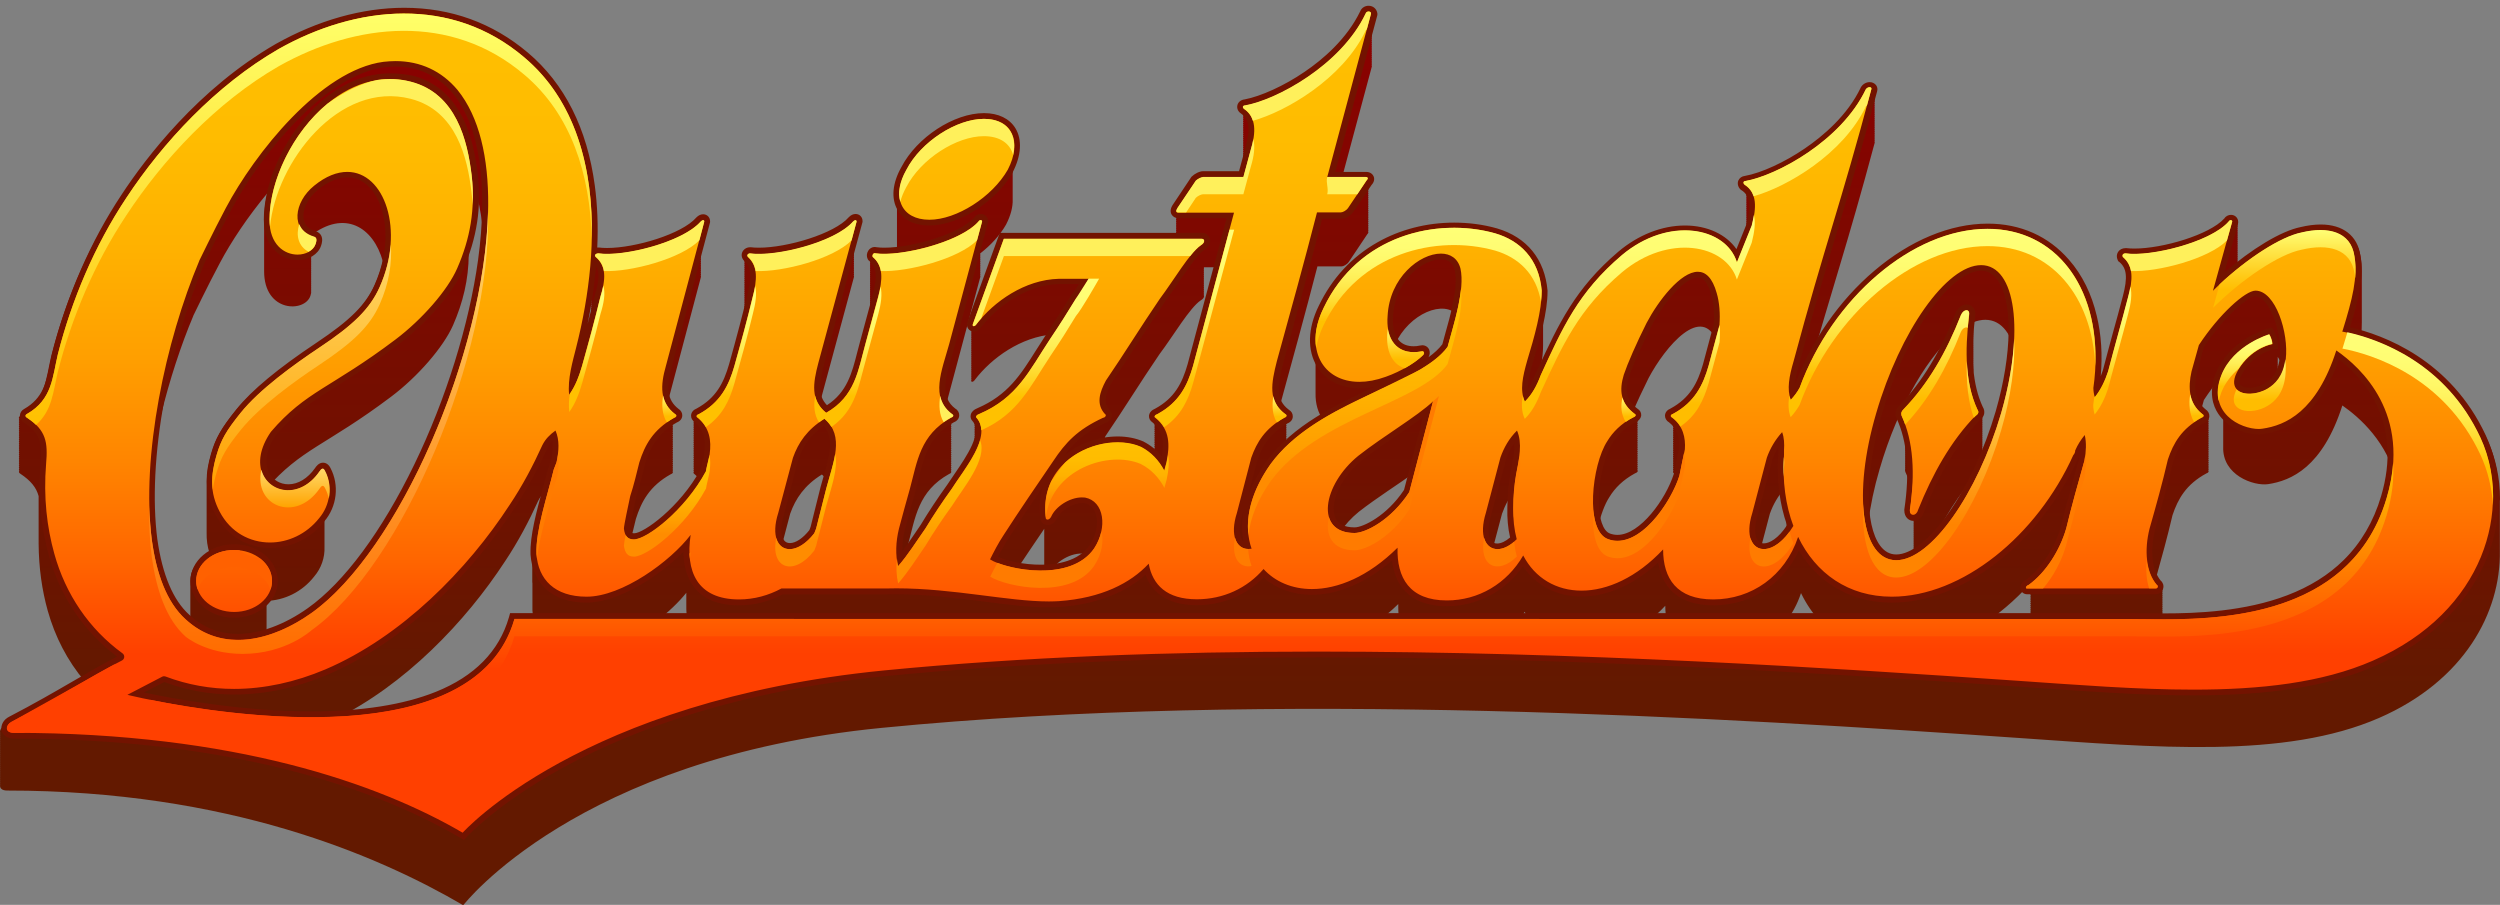 <?xml version="1.0" encoding="utf-8"?>
<!-- Generator: Adobe Illustrator 18.1.1, SVG Export Plug-In . SVG Version: 6.00 Build 0)  -->
<!DOCTYPE svg PUBLIC "-//W3C//DTD SVG 1.1//EN" "http://www.w3.org/Graphics/SVG/1.1/DTD/svg11.dtd">
<svg version="1.1" id="Lager_1" xmlns="http://www.w3.org/2000/svg" xmlns:xlink="http://www.w3.org/1999/xlink" x="0px" y="0px"
	 viewBox="0 0 1735 628" enable-background="new 0 0 1735 628" xml:space="preserve">
<rect x="0" y="0" width="1735" height="628" fill="#808080" stroke="none"/>
<linearGradient id="SVGID_1_" gradientUnits="userSpaceOnUse" x1="867.512" y1="628" x2="867.512" y2="7.973">
	<stop  offset="0.241" style="stop-color:#631900"/>
	<stop  offset="1" style="stop-color:#8C0000"/>
</linearGradient>
<path fill="url(#SVGID_1_)" d="M1735,346.2c0-14.5-3-28.5-8.8-40.9c-22.5-48.4-64-66-87.6-72.3c0.4-3.1,0.5-6.2,0.5-9.1
	c0-0.5,0-1,0-1.5c0-0.5,0-1,0-1.5c0-0.5,0-1,0-1.5c0-0.5,0-1,0-1.5c0-0.5,0-1,0-1.5c0-0.5,0-1,0-1.5c0-0.5,0-1,0-1.5
	c0-0.5,0-1,0-1.5c0-0.5,0-1,0-1.5c0-0.5,0-1,0-1.5c0-0.5,0-1,0-1.5c0-0.5,0-1,0-1.5c0-0.5,0-1,0-1.5c0-0.5,0-1,0-1.5
	c0-0.5,0-1,0-1.5c0-0.5,0-1,0-1.5c0-0.5,0-1,0-1.5c0-0.5,0-1,0-1.5c0-0.5,0-1,0-1.5c0-0.5,0-1,0-1.5c0-0.5,0-1,0-1.5
	c0-0.5,0-1,0-1.5c0-0.5,0-1,0-1.5c0-0.5,0-1,0-1.5c0-3.3-0.2-6.4-0.8-9.6c-2.5-17.1-18.5-20.9-36.9-16.5
	c-12.5,2.5-31.3,14-48.4,28.4l0-0.1c0-0.3-0.1-0.5-0.2-0.6l0.2-0.9c0-0.3-0.1-0.5-0.2-0.6l0.2-0.9c0-0.3-0.1-0.5-0.2-0.6l0.2-0.9
	c0-0.3-0.1-0.5-0.2-0.6l0.2-0.9c0-0.3-0.1-0.5-0.2-0.6l0.2-0.9c0-0.3-0.1-0.5-0.2-0.6l0.2-0.9c0-0.3-0.1-0.5-0.2-0.6l0.2-0.9
	c0-0.3-0.1-0.5-0.2-0.6l0.2-0.9c0-0.3-0.1-0.5-0.2-0.6l0.2-0.9c0-0.3-0.1-0.5-0.2-0.6l0.2-0.9c0-0.3-0.1-0.5-0.2-0.6l0.2-0.9
	c0-0.3-0.1-0.5-0.2-0.6l0.2-0.9c0-0.3-0.1-0.5-0.2-0.6l0.2-0.9c0-0.3-0.1-0.5-0.2-0.6l0.2-0.9c0-0.3-0.1-0.5-0.2-0.6l0.2-0.9
	c0-0.3-0.1-0.5-0.2-0.6l0.2-0.9c0-0.3-0.1-0.5-0.2-0.6l0.2-0.9c0-0.3-0.1-0.5-0.2-0.6l0.2-0.9c0-0.3-0.1-0.5-0.2-0.6l0.2-0.9
	c0-0.3-0.1-0.5-0.2-0.6l0.2-0.9c0-0.3-0.1-0.5-0.2-0.6l0.2-0.9c0-0.3-0.1-0.5-0.2-0.6l0.2-0.9c0-0.3-0.1-0.5-0.2-0.6l0.2-0.9
	c0-0.3-0.1-0.5-0.2-0.6l0.2-0.9c0-1.3-1.9-1.3-2.5,0c-12.7,14.6-54.8,24.7-72,22.2c-1.8,0-2.5,1.2-1.9,2.4c-0.2,0.4-0.2,1,0,1.5
	c-0.2,0.4-0.2,1,0,1.5c-0.2,0.4-0.2,1,0,1.5c-0.2,0.4-0.2,1,0,1.5c-0.2,0.4-0.2,1,0,1.5c-0.2,0.4-0.2,1,0,1.5c-0.2,0.4-0.2,1,0,1.5
	c-0.2,0.4-0.2,1,0,1.5c-0.2,0.4-0.2,1,0,1.5c-0.2,0.4-0.2,1,0,1.5c-0.2,0.4-0.2,1,0,1.5c-0.2,0.4-0.2,1,0,1.5c-0.2,0.4-0.2,1,0,1.5
	c-0.2,0.4-0.2,1,0,1.5c-0.2,0.4-0.2,1,0,1.5c-0.2,0.4-0.2,1,0,1.5c-0.2,0.4-0.2,1,0,1.5c-0.2,0.4-0.2,1,0,1.5c-0.2,0.4-0.2,1,0,1.5
	c-0.2,0.4-0.2,1,0,1.5c-0.2,0.4-0.2,1,0,1.5c-0.2,0.4-0.2,1,0,1.5c-0.2,0.4-0.2,1,0,1.5c-0.2,0.4-0.2,1,0,1.5c-0.3,0.5-0.3,1,0,1.6
	c0.4,0.3,0.7,0.6,1,1c-3.7,13.8-7.7,27.9-11.2,41.5c-2,6.1-4.7,12-8.9,17.4c0-0.2,0-0.5,0-0.7c0-0.5,0-1,0-1.5c0-0.5,0-1,0-1.5
	c0-0.5,0-1,0-1.5c0-0.5,0-1,0-1.5c0-0.5,0-1,0-1.5c0-0.5,0-1,0-1.5c0-0.5,0-1,0-1.5c0-0.5,0-1,0-1.5c0-0.5,0-1,0-1.5
	c0-0.5,0-1,0-1.5c0-0.5,0-1,0-1.5c0-0.5,0-1,0-1.5c0-0.5,0-1,0-1.5c0-0.5,0-1,0-1.5c0-0.5,0-1,0-1.5c0-0.5,0-1,0-1.5
	c0-0.5,0-1,0-1.5c0-0.5,0-1,0-1.5c-0.2-51.8-29.3-89.3-75.4-89.3c-50,0-103.6,44.2-128.1,103.1c17.1-61.2,27.9-91.7,47-163.1
	c0.2-0.5,0.1-0.8-0.1-1c0-0.2,0.1-0.3,0.1-0.5c0.2-0.5,0.1-0.8-0.1-1c0-0.2,0.1-0.3,0.1-0.5c0.2-0.5,0.1-0.8-0.1-1
	c0-0.2,0.1-0.3,0.1-0.5c0.2-0.5,0.1-0.8-0.1-1c0-0.2,0.1-0.3,0.1-0.5c0.2-0.5,0.1-0.8-0.1-1c0-0.2,0.1-0.3,0.1-0.5
	c0.2-0.5,0.1-0.8-0.1-1c0-0.2,0.1-0.3,0.1-0.5c0.2-0.5,0.1-0.8-0.1-1c0-0.2,0.1-0.3,0.1-0.5c0.2-0.5,0.1-0.8-0.1-1
	c0-0.2,0.1-0.3,0.1-0.5c0.2-0.5,0.1-0.8-0.1-1c0-0.2,0.1-0.3,0.1-0.5c0.2-0.5,0.1-0.8-0.1-1c0-0.2,0.1-0.3,0.1-0.5
	c0.2-0.5,0.1-0.8-0.1-1c0-0.2,0.1-0.3,0.1-0.5c0.2-0.5,0.1-0.8-0.1-1c0-0.2,0.1-0.3,0.1-0.5c0.2-0.5,0.1-0.8-0.1-1
	c0-0.2,0.1-0.3,0.1-0.5c0.2-0.5,0.1-0.8-0.1-1c0-0.2,0.1-0.3,0.1-0.5c0.2-0.5,0.1-0.8-0.1-1c0-0.2,0.1-0.3,0.1-0.5
	c0.2-0.5,0.1-0.8-0.1-1c0-0.2,0.1-0.3,0.1-0.5c0.2-0.5,0.1-0.8-0.1-1c0-0.2,0.1-0.3,0.1-0.5c0.2-0.5,0.1-0.8-0.1-1
	c0-0.2,0.1-0.3,0.1-0.5c0.2-0.5,0.1-0.8-0.1-1c0-0.2,0.1-0.3,0.1-0.5c0.2-0.5,0.1-0.8-0.1-1c0-0.2,0.1-0.3,0.1-0.5
	c0.2-0.5,0.1-0.8-0.1-1c0-0.2,0.1-0.3,0.1-0.5c0.2-0.5,0.1-0.8-0.1-1c0-0.2,0.1-0.3,0.1-0.5c0.2-0.5,0.1-0.8-0.1-1
	c0-0.2,0.1-0.3,0.1-0.5c0.2-0.5,0.1-0.8-0.1-1c0-0.2,0.1-0.3,0.1-0.5c0.2-0.5,0.1-0.8-0.1-1c0-0.2,0.1-0.3,0.1-0.5
	c0.6-1.9-2.5-1.9-3.8,0c-17.2,36.1-62.4,60.2-84,64c-1.1,0-1.7,0.9-1.1,1.9c-0.3,0.4-0.3,0.9,0,1.5c-0.3,0.4-0.3,0.9,0,1.5
	c-0.3,0.4-0.3,0.9,0,1.5c-0.3,0.4-0.3,0.9,0,1.5c-0.3,0.4-0.3,0.9,0,1.5c-0.3,0.4-0.3,0.9,0,1.5c-0.3,0.4-0.3,0.9,0,1.5
	c-0.3,0.4-0.3,0.9,0,1.5c-0.3,0.4-0.3,0.9,0,1.5c-0.3,0.4-0.3,0.9,0,1.5c-0.3,0.4-0.3,0.9,0,1.5c-0.3,0.4-0.3,0.9,0,1.5
	c-0.3,0.4-0.3,0.9,0,1.5c-0.3,0.4-0.3,0.9,0,1.5c-0.3,0.4-0.3,0.9,0,1.5c-0.3,0.4-0.3,0.9,0,1.5c-0.3,0.4-0.3,0.9,0,1.5
	c-0.3,0.4-0.3,0.9,0,1.5c-0.3,0.4-0.3,0.9,0,1.5c-0.3,0.4-0.3,0.9,0,1.5c-0.3,0.4-0.3,0.9,0,1.5c-0.3,0.4-0.3,0.9,0,1.5
	c-0.3,0.4-0.3,0.9,0,1.5c-0.3,0.4-0.3,0.9,0,1.5c-0.4,0.5-0.4,1.3,0.4,2.1c0.4,0.3,0.8,0.6,1.2,0.8l-6.5,16.1
	c-7.6-24.7-47.8-32.3-80.2-5.1c-30.6,26-41.4,50.7-56.7,83.6c-1.3,3.6-2.8,6.9-4.6,10c3-11.2,5.2-22.3,5.2-31.5c0-0.1,0-0.3,0-0.4
	c0-0.4,0-0.8,0-1.1c0-0.1,0-0.3,0-0.4c0-0.4,0-0.8,0-1.1c0-0.1,0-0.3,0-0.4c0-0.4,0-0.8,0-1.1c0-0.1,0-0.3,0-0.4c0-0.4,0-0.8,0-1.1
	c0-0.1,0-0.3,0-0.4c0-0.4,0-0.8,0-1.1c0-0.1,0-0.3,0-0.4c0-0.4,0-0.8,0-1.1c0-0.1,0-0.3,0-0.4c0-0.4,0-0.8,0-1.1c0-0.1,0-0.3,0-0.4
	c0-0.4,0-0.8,0-1.1c0-0.1,0-0.3,0-0.4c0-0.4,0-0.8,0-1.1c0-0.1,0-0.3,0-0.4c0-0.4,0-0.8,0-1.1c0-0.1,0-0.3,0-0.4c0-0.4,0-0.8,0-1.1
	c0-0.1,0-0.3,0-0.4c0-0.4,0-0.8,0-1.1c0-0.1,0-0.3,0-0.4c0-0.4,0-0.8,0-1.1c0-0.1,0-0.3,0-0.4c0-0.4,0-0.8,0-1.1c0-0.1,0-0.3,0-0.4
	c0-0.4,0-0.8,0-1.1c0-0.1,0-0.3,0-0.4c0-0.4,0-0.8,0-1.1c0-0.1,0-0.3,0-0.4c0-0.4,0-0.8,0-1.1c0-0.1,0-0.3,0-0.4c0-0.4,0-0.8,0-1.1
	c0-0.1,0-0.3,0-0.4c0-0.4,0-0.8,0-1.1c0-0.1,0-0.3,0-0.4c0-0.4,0-0.8,0-1.1c0-0.1,0-0.3,0-0.4c0-0.4,0-0.8,0-1.1c0-0.1,0-0.3,0-0.4
	c0-0.4,0-0.8,0-1.1c0-0.1,0-0.3,0-0.4c0-0.4,0-0.8,0-1.1c0-0.1,0-0.3,0-0.4c0-0.4,0-0.8,0-1.1c0-0.1,0-0.3,0-0.4c0-0.4,0-0.8,0-1.1
	c-1.9-22.2-15.3-34.8-32.5-39.9c-40.7-11.4-95.5,1.3-119.7,51.9c-4,8.1-5.8,15.7-5.7,22.6c0,0.5,0,1,0,1.5c0,0.5,0,1,0,1.5
	c0,0.5,0,1,0,1.5c0,0.5,0,1,0,1.5c0,0.5,0,1,0,1.5c0,0.5,0,1,0,1.5c0,0.5,0,1,0,1.5c0,0.5,0,1,0,1.5c0,0.5,0,1,0,1.5
	c0,0.5,0,1,0,1.5c0,0.5,0,1,0,1.5c0,0.5,0,1,0,1.5c0,0.5,0,1,0,1.5c0,0.5,0,1,0,1.5c0,0.5,0,1,0,1.5c0,0.5,0,1,0,1.5
	c0,0.5,0,1,0,1.5c0,0.5,0,1,0,1.5c0,0.5,0,1,0,1.5c0,0.5,0,1,0,1.5c0,0.5,0,1,0,1.5c0,0.5,0,1,0,1.5c0,0.5,0,1,0,1.5
	c0,0.5,0,1,0,1.5c-0.2,7.4,1.7,13.9,5.4,18.9c-9.2,5.5-17.9,11.8-25.6,19.1c0.1-0.4,0-0.8-0.3-1.1c0.5-0.5,0.4-1,0-1.5
	c0.5-0.5,0.4-1,0-1.5c0.5-0.5,0.4-1,0-1.5c0.5-0.5,0.4-1,0-1.5c0.5-0.5,0.4-1,0-1.5c0.5-0.5,0.4-1,0-1.5c0.5-0.5,0.4-1,0-1.5
	c0.5-0.5,0.4-1,0-1.5c0.5-0.5,0.4-1,0-1.5c0.5-0.5,0.4-1,0-1.5c0.5-0.5,0.4-1,0-1.5c0.5-0.5,0.4-1,0-1.5c0.5-0.5,0.4-1,0-1.5
	c0.6-0.6,0.4-1.4-0.5-1.9c-1.8-1.3-3.2-2.7-4.4-4.2c8.6-31.3,18.8-68.4,26.7-99.1H931c1.3,0,3.8-1.3,5.1-3.2l12.7-19
	c0.9-0.9,1.1-1.8,0.6-2.2c0.4-0.6,0.4-1.2,0-1.5c0.4-0.6,0.4-1.2,0-1.5c0.4-0.6,0.4-1.2,0-1.5c0.4-0.6,0.4-1.2,0-1.5
	c0.4-0.6,0.4-1.2,0-1.5c0.4-0.6,0.4-1.2,0-1.5c0.4-0.6,0.4-1.2,0-1.5c0.4-0.6,0.4-1.2,0-1.5c0.4-0.6,0.4-1.2,0-1.5
	c0.4-0.6,0.4-1.2,0-1.5c0.4-0.6,0.4-1.2,0-1.5c0.4-0.6,0.4-1.2,0-1.5c0.4-0.6,0.4-1.2,0-1.5c0.4-0.6,0.4-1.2,0-1.5
	c0.4-0.6,0.4-1.2,0-1.5c0.4-0.6,0.4-1.2,0-1.5c0.4-0.6,0.4-1.2,0-1.5c0.4-0.6,0.4-1.2,0-1.5c0.4-0.6,0.4-1.2,0-1.5
	c0.4-0.6,0.4-1.2,0-1.5c0.4-0.6,0.4-1.2,0-1.5c0.4-0.6,0.4-1.2,0-1.5c0.4-0.6,0.4-1.2,0-1.5c0.4-0.6,0.4-1.2,0-1.5
	c0.6-1,0.3-1.8-1.2-1.8h-16.7c6.8-25.2,13.2-49.2,20.6-76.7c0-0.3-0.1-0.5-0.2-0.7c0.1-0.3,0.1-0.5,0.2-0.8c0-0.3-0.1-0.5-0.2-0.7
	c0.1-0.3,0.1-0.5,0.2-0.8c0-0.3-0.1-0.5-0.2-0.7c0.1-0.3,0.1-0.5,0.2-0.8c0-0.3-0.1-0.5-0.2-0.7c0.1-0.3,0.1-0.5,0.2-0.8
	c0-0.3-0.1-0.5-0.2-0.7c0.1-0.3,0.1-0.5,0.2-0.8c0-0.3-0.1-0.5-0.2-0.7c0.1-0.3,0.1-0.5,0.2-0.8c0-0.3-0.1-0.5-0.2-0.7
	c0.1-0.3,0.1-0.5,0.2-0.8c0-0.3-0.1-0.5-0.2-0.7c0.1-0.3,0.1-0.5,0.2-0.8c0-0.3-0.1-0.5-0.2-0.7c0.1-0.3,0.1-0.5,0.2-0.8
	c0-0.3-0.1-0.5-0.2-0.7c0.1-0.3,0.1-0.5,0.2-0.8c0-0.3-0.1-0.5-0.2-0.7c0.1-0.3,0.1-0.5,0.2-0.8c0-0.3-0.1-0.5-0.2-0.7
	c0.1-0.3,0.1-0.5,0.2-0.8c0-0.3-0.1-0.5-0.2-0.7c0.1-0.3,0.1-0.5,0.2-0.8c0-0.3-0.1-0.5-0.2-0.7c0.1-0.3,0.1-0.5,0.2-0.8
	c0-0.3-0.1-0.5-0.2-0.7c0.1-0.3,0.1-0.5,0.2-0.8c0-0.3-0.1-0.5-0.2-0.7c0.1-0.3,0.1-0.5,0.2-0.8c0-0.3-0.1-0.5-0.2-0.7
	c0.1-0.3,0.1-0.5,0.2-0.8c0-0.3-0.1-0.5-0.2-0.7c0.1-0.3,0.1-0.5,0.2-0.8c0-0.3-0.1-0.5-0.2-0.7c0.1-0.3,0.1-0.5,0.2-0.8
	c0-0.3-0.1-0.5-0.2-0.7c0.1-0.3,0.1-0.5,0.2-0.8c0-0.3-0.1-0.5-0.2-0.7c0.1-0.3,0.1-0.5,0.2-0.8c0-0.3-0.1-0.5-0.2-0.7
	c0.1-0.3,0.1-0.5,0.2-0.8c0-0.3-0.1-0.5-0.2-0.7c0.1-0.3,0.1-0.5,0.2-0.8c0-0.3-0.1-0.5-0.2-0.7c0.1-0.3,0.1-0.5,0.2-0.8
	c0-0.3-0.1-0.5-0.2-0.7c0.1-0.3,0.1-0.5,0.2-0.8c0-1.9-3.2-1.9-3.8,0c-17.2,36.1-62.4,60.2-84,64c-1.1,0-2.1,0.9-1.3,2
	c-0.4,0.4-0.5,0.9,0,1.5c-0.4,0.4-0.5,0.9,0,1.5c-0.4,0.4-0.5,0.9,0,1.5c-0.4,0.4-0.5,0.9,0,1.5c-0.4,0.4-0.5,0.9,0,1.5
	c-0.4,0.4-0.5,0.9,0,1.5c-0.4,0.4-0.5,0.9,0,1.5c-0.4,0.4-0.5,0.9,0,1.5c-0.4,0.4-0.5,0.9,0,1.5c-0.4,0.4-0.5,0.9,0,1.5
	c-0.4,0.4-0.5,0.9,0,1.5c-0.4,0.4-0.5,0.9,0,1.5c-0.4,0.4-0.5,0.9,0,1.5c-0.4,0.4-0.5,0.9,0,1.5c-0.4,0.4-0.5,0.9,0,1.5
	c-0.4,0.4-0.5,0.9,0,1.5c-0.4,0.4-0.5,0.9,0,1.5c-0.4,0.4-0.5,0.9,0,1.5c-0.4,0.4-0.5,0.9,0,1.5c-0.4,0.4-0.5,0.9,0,1.5
	c-0.4,0.4-0.5,0.9,0,1.5c-0.4,0.4-0.5,0.9,0,1.5c-0.4,0.4-0.5,0.9,0,1.5c-0.4,0.4-0.5,0.9,0,1.5c-0.5,0.5-0.6,1.3,0.6,2.1
	c0.6,0.4,1.2,0.9,1.7,1.4l-2.4,8.8h-28c-1.3,0-3.8,1.3-5.1,2.5l-12.7,19c-0.8,1.2-1.1,2.2-0.7,2.7c-0.3,0.6-0.3,1.2,0,1.5
	c-0.3,0.6-0.3,1.2,0,1.5c-0.3,0.6-0.3,1.2,0,1.5c-0.3,0.6-0.3,1.2,0,1.5c-0.3,0.6-0.3,1.2,0,1.5c-0.3,0.6-0.3,1.2,0,1.5
	c-0.3,0.6-0.3,1.2,0,1.5c-0.3,0.6-0.3,1.2,0,1.5c-0.3,0.6-0.3,1.2,0,1.5c-0.3,0.6-0.3,1.2,0,1.5c-0.3,0.6-0.3,1.2,0,1.5
	c-0.3,0.6-0.3,1.2,0,1.5c-0.1,0.3-0.2,0.6-0.2,0.9H695.8L674.1,226c-0.2,0.6-0.1,1,0.1,1.2l-0.1,0.3c-0.2,0.6-0.1,1,0.1,1.2
	l-0.1,0.3c-0.2,0.6-0.1,1,0.1,1.2l-0.1,0.3c-0.2,0.6-0.1,1,0.1,1.2l-0.1,0.3c-0.2,0.6-0.1,1,0.1,1.2l-0.1,0.3
	c-0.2,0.6-0.1,1,0.1,1.2l-0.1,0.3c-0.2,0.6-0.1,1,0.1,1.2l-0.1,0.3c-0.2,0.6-0.1,1,0.1,1.2l-0.1,0.3c-0.2,0.6-0.1,1,0.1,1.2
	l-0.1,0.3c-0.2,0.6-0.1,1,0.1,1.2l-0.1,0.3c-0.2,0.6-0.1,1,0.1,1.2l-0.1,0.3c-0.2,0.6-0.1,1,0.1,1.2l-0.1,0.3
	c-0.2,0.6-0.1,1,0.1,1.2l-0.1,0.3c-0.2,0.6-0.1,1,0.1,1.2l-0.1,0.3c-0.2,0.6-0.1,1,0.1,1.2l-0.1,0.3c-0.2,0.6-0.1,1,0.1,1.2
	l-0.1,0.3c-0.2,0.6-0.1,1,0.1,1.2l-0.1,0.3c-0.2,0.6-0.1,1,0.1,1.2l-0.1,0.3c-0.2,0.6-0.1,1,0.1,1.2l-0.1,0.3
	c-0.2,0.6-0.1,1,0.1,1.2l-0.1,0.3c-0.2,0.6-0.1,1,0.1,1.2l-0.1,0.3c-0.2,0.6-0.1,1,0.1,1.2l-0.1,0.3c-0.2,0.6-0.1,1,0.1,1.2
	l-0.1,0.3c-0.2,0.6-0.1,1,0.1,1.2l-0.1,0.3c-0.2,0.6-0.1,1,0.1,1.2l-0.1,0.3c-0.6,1.9,1.3,1.9,2.5,0c11.6-15.2,32-29.8,54.4-31.5
	c-0.9,1.3-1.8,2.7-2.9,4.3c-14.6,22.2-22.9,41.2-49.7,52.6c-1.9,0.6-2.5,1.9-1.9,2.5c0,0,0.1,0.1,0.1,0.1c-0.4,0.5-0.4,1-0.1,1.4
	c0,0,0.1,0.1,0.1,0.1c-0.4,0.5-0.4,1-0.1,1.4c0,0,0.1,0.1,0.1,0.1c-0.4,0.5-0.4,1-0.1,1.4c0,0,0.1,0.1,0.1,0.1
	c-0.4,0.5-0.4,1-0.1,1.4c0,0,0.1,0.1,0.1,0.1c-0.4,0.5-0.4,1-0.1,1.4c0,0,0.1,0.1,0.1,0.1c-0.4,0.5-0.4,1-0.1,1.4
	c0,0,0.1,0.1,0.1,0.1c-0.4,0.5-0.4,1-0.1,1.4c0,0,0.1,0.1,0.1,0.1c-0.4,0.5-0.4,1-0.1,1.4c0,0,0.1,0.1,0.1,0.1
	c-0.4,0.5-0.4,1-0.1,1.4c0,0,0.1,0.1,0.1,0.1c-0.4,0.5-0.4,1-0.1,1.4c0,0,0.1,0.1,0.1,0.1c-0.4,0.5-0.4,1-0.1,1.4
	c0,0,0.1,0.1,0.1,0.1c-0.4,0.5-0.4,1-0.1,1.4c0,0,0.1,0.1,0.1,0.1c-0.4,0.5-0.4,1-0.1,1.4c0,0,0.1,0.1,0.1,0.1
	c-0.4,0.5-0.4,1-0.1,1.4c0,0,0.1,0.1,0.1,0.1c-0.3,0.4-0.4,0.8-0.2,1.2c-4.6,9.8-12.6,20-17.1,27.2c-6.4,8.9-12.7,18.4-18.5,27.9
	c-4.6,6.5-8.9,13.2-13.5,19.4c0.9-3.4,1.8-6.7,2.8-9.9c5.1-19,7-37.4,28.6-49.4c1.6-0.5,1.8-1.5,1.2-2.2c0.5-0.5,0.4-1,0-1.5
	c0.5-0.5,0.4-1,0-1.5c0.5-0.5,0.4-1,0-1.5c0.5-0.5,0.4-1,0-1.5c0.5-0.5,0.4-1,0-1.5c0.5-0.5,0.4-1,0-1.5c0.5-0.5,0.4-1,0-1.5
	c0.5-0.5,0.4-1,0-1.5c0.5-0.5,0.4-1,0-1.5c0.5-0.5,0.4-1,0-1.5c0.5-0.5,0.4-1,0-1.5c0.5-0.5,0.4-1,0-1.5c0.5-0.5,0.4-1,0-1.5
	c0.5-0.5,0.4-1,0-1.5c0.5-0.5,0.4-1,0-1.5c0.5-0.5,0.4-1,0-1.5c0.5-0.5,0.4-1,0-1.5c0.5-0.5,0.4-1,0-1.5c0.5-0.5,0.4-1,0-1.5
	c0.5-0.5,0.4-1,0-1.5c0.5-0.5,0.4-1,0-1.5c0.5-0.5,0.4-1,0-1.5c0.5-0.5,0.4-1,0-1.5c0.5-0.5,0.4-1,0-1.5c0.6-0.6,0.4-1.4-0.5-1.9
	c-1.6-1.2-3-2.6-4.1-3.9c0.7-2.5,1.5-5,2.2-7.5l22.9-85.5c0-0.3-0.1-0.5-0.2-0.6l0.2-0.9c0-0.3-0.1-0.5-0.2-0.6l0.2-0.9
	c0-0.3-0.1-0.5-0.2-0.6l0.2-0.9c0-0.3-0.1-0.5-0.2-0.6l0.2-0.9c0-0.3-0.1-0.5-0.2-0.6l0.2-0.9c0-0.3-0.1-0.5-0.2-0.6l0.2-0.9
	c0-0.3-0.1-0.5-0.2-0.6l0.2-0.9c0-0.3-0.1-0.5-0.2-0.6l0.2-0.9c0-0.3-0.1-0.5-0.2-0.6l0.2-0.9c0-0.3-0.1-0.5-0.2-0.6l0.2-0.9
	c0-0.3-0.1-0.5-0.2-0.6l0.1-0.5c7.3-5.7,13.7-12.6,17.9-20c3.3-6.4,4.8-12.4,4.6-17.6c0-0.5,0-1,0-1.5c0-0.5,0-1,0-1.5
	c0-0.5,0-1,0-1.5c0-0.5,0-1,0-1.5c0-0.5,0-1,0-1.5c0-0.5,0-1,0-1.5c0-0.5,0-1,0-1.5c0-0.5,0-1,0-1.5c0-0.5,0-1,0-1.5
	c0-0.5,0-1,0-1.5c0-0.5,0-1,0-1.5c0-0.5,0-1,0-1.5c0-0.5,0-1,0-1.5c0-0.5,0-1,0-1.5c0-0.5,0-1,0-1.5c0-0.5,0-1,0-1.5
	c0-0.5,0-1,0-1.5c0-0.5,0-1,0-1.5c0-0.5,0-1,0-1.5c0-0.5,0-1,0-1.5c0-0.5,0-1,0-1.5c0-0.5,0-1,0-1.5c0-0.5,0-1,0-1.5
	c0-0.5,0-1,0-1.5c0.3-11.5-7.2-19.4-21.2-19.4c-19.1,0-43.9,15.8-54.1,35.5c-3.6,6.3-5.2,12.2-5,17.4c0,0.5,0,1,0,1.5
	c0,0.5,0,1,0,1.5c0,0.5,0,1,0,1.5c0,0.5,0,1,0,1.5c0,0.5,0,1,0,1.5c0,0.5,0,1,0,1.5c0,0.5,0,1,0,1.5c0,0.5,0,1,0,1.5
	c0,0.5,0,1,0,1.5c0,0.5,0,1,0,1.5c0,0.5,0,1,0,1.5c0,0.5,0,1,0,1.5c0,0.5,0,1,0,1.5c0,0.5,0,1,0,1.5c0,0.5,0,1,0,1.5
	c0,0.5,0,1,0,1.5c0,0.5,0,1,0,1.5c0,0.5,0,1,0,1.5c0,0.5,0,1,0,1.5c0,0.5,0,1,0,1.5c0,0.5,0,1,0,1.5c0,0.5,0,1,0,1.5
	c0,0.5,0,1,0,1.5c0,0.5,0,1,0,1.5c-0.1,1.6,0.1,3.2,0.3,4.7c-6.7,0.8-12.6,1-17,0.4c-1.3-0.6-2.5,1.2-1.9,2.5c-0.2,0.5-0.2,1,0,1.5
	c-0.2,0.5-0.2,1,0,1.5c-0.2,0.5-0.2,1,0,1.5c-0.2,0.5-0.2,1,0,1.5c-0.2,0.5-0.2,1,0,1.5c-0.2,0.5-0.2,1,0,1.5c-0.2,0.5-0.2,1,0,1.5
	c-0.2,0.5-0.2,1,0,1.5c-0.2,0.5-0.2,1,0,1.5c-0.2,0.5-0.2,1,0,1.5c-0.2,0.5-0.2,1,0,1.5c-0.2,0.5-0.2,1,0,1.5c-0.2,0.5-0.2,1,0,1.5
	c-0.2,0.5-0.2,1,0,1.5c-0.2,0.5-0.2,1,0,1.5c-0.2,0.5-0.2,1,0,1.5c-0.2,0.5-0.2,1,0,1.5c-0.2,0.5-0.2,1,0,1.5c-0.2,0.5-0.2,1,0,1.5
	c-0.2,0.5-0.2,1,0,1.5c-0.2,0.5-0.2,1,0,1.5c-0.2,0.5-0.2,1,0,1.5c-0.2,0.5-0.2,1,0,1.5c-0.2,0.5-0.2,1,0,1.5
	c-0.2,0.5-0.2,1.1,0,1.5c0.4,0.3,0.7,0.6,1,0.9l-6.1,22.5c-5,18-7,36.5-27.4,47.9c-1.5-1.2-2.7-2.4-3.7-3.7l25-92.4
	c0-0.3-0.1-0.5-0.2-0.7l0.2-0.8c0-0.3-0.1-0.5-0.2-0.7l0.2-0.8c0-0.3-0.1-0.5-0.2-0.7l0.2-0.8c0-0.3-0.1-0.5-0.2-0.7l0.2-0.8
	c0-0.3-0.1-0.5-0.2-0.7l0.2-0.8c0-0.3-0.1-0.5-0.2-0.7l0.2-0.8c0-0.3-0.1-0.5-0.2-0.7l0.2-0.8c0-0.3-0.1-0.5-0.2-0.7l0.2-0.8
	c0-0.3-0.1-0.5-0.2-0.7l0.2-0.8c0-0.3-0.1-0.5-0.2-0.7l0.2-0.8c0-0.3-0.1-0.5-0.2-0.7l0.2-0.8c0-0.3-0.1-0.5-0.2-0.7l0.2-0.8
	c0-0.3-0.1-0.5-0.2-0.7l0.2-0.8c0-0.3-0.1-0.5-0.2-0.7l0.2-0.8c0-0.3-0.1-0.5-0.2-0.7l0.2-0.8c0-0.3-0.1-0.5-0.2-0.7l0.2-0.8
	c0-0.3-0.1-0.5-0.2-0.7l0.2-0.8c0-0.3-0.1-0.5-0.2-0.7l0.2-0.8c0-0.3-0.1-0.5-0.2-0.7l0.2-0.8c0-0.3-0.1-0.5-0.2-0.7l0.2-0.8
	c0-0.3-0.1-0.5-0.2-0.7l0.2-0.8c0-0.3-0.1-0.5-0.2-0.7l0.2-0.8c0-0.3-0.1-0.5-0.2-0.7l0.2-0.8c0-0.3-0.1-0.5-0.2-0.7l0.2-0.8
	c0-0.3-0.1-0.5-0.2-0.7l0.2-0.8c0-1.3-1.3-1.3-2.5,0c-12.7,14.6-54.1,24.7-71.9,22.2c-1.2,0-2.3,1.1-1.5,2.2c-0.3,0.4-0.4,0.9,0,1.5
	c-0.3,0.4-0.4,0.9,0,1.5c-0.3,0.4-0.4,0.9,0,1.5c-0.3,0.4-0.4,0.9,0,1.5c-0.3,0.4-0.4,0.9,0,1.5c-0.3,0.4-0.4,0.9,0,1.5
	c-0.3,0.4-0.4,0.9,0,1.5c-0.3,0.4-0.4,0.9,0,1.5c-0.3,0.4-0.4,0.9,0,1.5c-0.3,0.4-0.4,0.9,0,1.5c-0.3,0.4-0.4,0.9,0,1.5
	c-0.3,0.4-0.4,0.9,0,1.5c-0.3,0.4-0.4,0.9,0,1.5c-0.3,0.4-0.4,0.9,0,1.5c-0.3,0.4-0.4,0.9,0,1.5c-0.3,0.4-0.4,0.9,0,1.5
	c-0.3,0.4-0.4,0.9,0,1.5c-0.3,0.4-0.4,0.9,0,1.5c-0.3,0.4-0.4,0.9,0,1.5c-0.3,0.4-0.4,0.9,0,1.5c-0.3,0.4-0.4,0.9,0,1.5
	c-0.3,0.4-0.4,0.9,0,1.5c-0.3,0.4-0.4,0.9,0,1.5c-0.3,0.4-0.4,0.9,0,1.5c-0.4,0.5-0.4,1.1,0.3,1.8c0.2,0.2,0.4,0.4,0.7,0.7
	c-3.2,12.7-6.7,25.5-10.2,38c-3.8,13.3-9.6,25.3-24.8,33.6c-1.6,0.5-1.8,1.5-1.2,2.2c-0.5,0.5-0.4,1,0,1.5c-0.5,0.5-0.4,1,0,1.5
	c-0.5,0.5-0.4,1,0,1.5c-0.5,0.5-0.4,1,0,1.5c-0.5,0.5-0.4,1,0,1.5c-0.5,0.5-0.4,1,0,1.5c-0.5,0.5-0.4,1,0,1.5c-0.5,0.5-0.4,1,0,1.5
	c-0.5,0.5-0.4,1,0,1.5c-0.5,0.5-0.4,1,0,1.5c-0.5,0.5-0.4,1,0,1.5c-0.5,0.5-0.4,1,0,1.5c-0.5,0.5-0.4,1,0,1.5c-0.5,0.5-0.4,1,0,1.5
	c-0.5,0.5-0.4,1,0,1.5c-0.5,0.5-0.4,1,0,1.5c-0.5,0.5-0.4,1,0,1.5c-0.5,0.5-0.4,1,0,1.5c-0.5,0.5-0.4,1,0,1.5c-0.5,0.5-0.4,1,0,1.5
	c-0.5,0.5-0.4,1,0,1.5c-0.5,0.5-0.4,1,0,1.5c-0.5,0.5-0.4,1,0,1.5c-0.5,0.5-0.4,1,0,1.5c-0.6,0.6-0.4,1.4,0.5,1.9
	c1.4,1.2,2.6,2.4,3.6,3.7c-15,25.4-39.7,43.8-48.2,43.8c-0.2,0-0.3,0-0.4,0c1.6-5.5,2.9-11.1,4.2-16.5c3.8-12,9.5-22.8,24.2-31
	c1.6-0.5,1.8-1.5,1.2-2.2c0.5-0.5,0.4-1,0-1.5c0.5-0.5,0.4-1,0-1.5c0.5-0.5,0.4-1,0-1.5c0.5-0.5,0.4-1,0-1.5c0.5-0.5,0.4-1,0-1.5
	c0.5-0.5,0.4-1,0-1.5c0.5-0.5,0.4-1,0-1.5c0.5-0.5,0.4-1,0-1.5c0.5-0.5,0.4-1,0-1.5c0.5-0.5,0.4-1,0-1.5c0.5-0.5,0.4-1,0-1.5
	c0.5-0.5,0.4-1,0-1.5c0.5-0.5,0.4-1,0-1.5c0.5-0.5,0.4-1,0-1.5c0.5-0.5,0.4-1,0-1.5c0.5-0.5,0.4-1,0-1.5c0.5-0.5,0.4-1,0-1.5
	c0.5-0.5,0.4-1,0-1.5c0.5-0.5,0.4-1,0-1.5c0.5-0.5,0.4-1,0-1.5c0.5-0.5,0.4-1,0-1.5c0.5-0.5,0.4-1,0-1.5c0.5-0.5,0.4-1,0-1.5
	c0.5-0.5,0.4-1,0-1.5c0.6-0.6,0.4-1.4-0.5-1.9c-1.7-1.3-3.1-2.7-4.3-4.2c8.2-30.9,16.4-61.8,24.6-92.8c0-0.3-0.1-0.5-0.2-0.7
	c0.1-0.3,0.1-0.5,0.2-0.8c0-0.3-0.1-0.5-0.2-0.7c0.1-0.3,0.1-0.5,0.2-0.8c0-0.3-0.1-0.5-0.2-0.7c0.1-0.3,0.1-0.5,0.2-0.8
	c0-0.3-0.1-0.5-0.2-0.7c0.1-0.3,0.1-0.5,0.2-0.8c0-0.3-0.1-0.5-0.2-0.7c0.1-0.3,0.1-0.5,0.2-0.8c0-0.3-0.1-0.5-0.2-0.7
	c0.1-0.3,0.1-0.5,0.2-0.8c0-0.3-0.1-0.5-0.2-0.7c0.1-0.3,0.1-0.5,0.2-0.8c0-0.3-0.1-0.5-0.2-0.7c0.1-0.3,0.1-0.5,0.2-0.8
	c0-0.3-0.1-0.5-0.2-0.7c0.1-0.3,0.1-0.5,0.2-0.8c0-0.3-0.1-0.5-0.2-0.7c0.1-0.3,0.1-0.5,0.2-0.8c0-0.3-0.1-0.5-0.2-0.7
	c0.1-0.3,0.1-0.5,0.2-0.8c0-0.3-0.1-0.5-0.2-0.7c0.1-0.3,0.1-0.5,0.2-0.8c0-0.3-0.1-0.5-0.2-0.7c0.1-0.3,0.1-0.5,0.2-0.8
	c0-0.3-0.1-0.5-0.2-0.7c0.1-0.3,0.1-0.5,0.2-0.8c0-0.3-0.1-0.5-0.2-0.7c0.1-0.3,0.1-0.5,0.2-0.8c0-0.3-0.1-0.5-0.2-0.7
	c0.1-0.3,0.1-0.5,0.2-0.8c0-0.3-0.1-0.5-0.2-0.7c0.1-0.3,0.1-0.5,0.2-0.8c0-0.3-0.1-0.5-0.2-0.7c0.1-0.3,0.1-0.5,0.2-0.8
	c0-0.3-0.1-0.5-0.2-0.7c0.1-0.3,0.1-0.5,0.2-0.8c0-0.3-0.1-0.5-0.2-0.7c0.1-0.3,0.1-0.5,0.2-0.8c0-0.3-0.1-0.5-0.2-0.7
	c0.1-0.3,0.1-0.5,0.2-0.8c0-0.3-0.1-0.5-0.2-0.7c0.1-0.3,0.1-0.5,0.2-0.8c0-0.3-0.1-0.5-0.2-0.7c0.1-0.3,0.1-0.5,0.2-0.8
	c0-0.3-0.1-0.5-0.2-0.7c0.1-0.3,0.1-0.5,0.2-0.8c0-0.3-0.1-0.5-0.2-0.7c0.1-0.3,0.1-0.5,0.2-0.8c0-1.3-1.3-1.3-2.6,0
	c-12.7,14.6-54.1,24.7-71.3,22.2c-1.8,0-3,1.1-2.1,2.3c-0.4,0.4-0.4,0.9,0,1.5c-0.4,0.4-0.4,0.9,0,1.5c-0.4,0.4-0.4,0.9,0,1.5
	c-0.4,0.4-0.4,0.9,0,1.5c-0.4,0.4-0.4,0.9,0,1.5c-0.4,0.4-0.4,0.9,0,1.5c-0.4,0.4-0.4,0.9,0,1.5c-0.4,0.4-0.4,0.9,0,1.5
	c-0.4,0.4-0.4,0.9,0,1.5c-0.4,0.4-0.4,0.9,0,1.5c-0.4,0.4-0.4,0.9,0,1.5c-0.4,0.4-0.4,0.9,0,1.5c-0.4,0.4-0.4,0.9,0,1.5
	c-0.4,0.4-0.4,0.9,0,1.5c-0.4,0.4-0.4,0.9,0,1.5c-0.4,0.4-0.4,0.9,0,1.5c-0.4,0.4-0.4,0.9,0,1.5c-0.4,0.4-0.4,0.9,0,1.5
	c-0.4,0.4-0.4,0.9,0,1.5c-0.4,0.4-0.4,0.9,0,1.5c-0.4,0.4-0.4,0.9,0,1.5c-0.4,0.4-0.4,0.9,0,1.5c-0.4,0.4-0.4,0.9,0,1.5
	c-0.4,0.4-0.4,0.9,0,1.5c-0.4,0.5-0.4,1.1,0.2,1.8c0.2,0.2,0.5,0.4,0.7,0.6c-2.2,8.7-4.5,17.5-6.9,26.1c2.5-16.3,3.8-32.7,3.6-48.6
	c0-0.5,0-1,0-1.5c0-0.5,0-1,0-1.5c0-0.5,0-1,0-1.5c0-0.5,0-1,0-1.5c0-0.5,0-1,0-1.5c0-0.5,0-1,0-1.5c0-0.5,0-1,0-1.5
	c0-0.5,0-1,0-1.5c0-0.5,0-1,0-1.5c0-0.5,0-1,0-1.5c0-0.5,0-1,0-1.5c0-0.5,0-1,0-1.5c0-0.5,0-1,0-1.5c0-0.5,0-1,0-1.5
	c0-0.5,0-1,0-1.5c0-0.5,0-1,0-1.5c0-0.5,0-1,0-1.5c0-0.5,0-1,0-1.5c0-0.5,0-1,0-1.5c0-0.5,0-1,0-1.5c0-0.5,0-1,0-1.5
	c0-0.5,0-1,0-1.5c0-0.5,0-1,0-1.5c0-0.5,0-1,0-1.5c-0.3-47.1-13.5-90.6-47.3-119C310-3.3,243.8,3.7,189.7,34.1
	C145.7,59.4,108.8,99.3,83.3,138C61,171.5,45.1,209.5,35.6,246.9c-3.8,15.8-3.8,31.7-21.6,41.8c-1,0.5-1.2,1.4-0.6,2
	c-0.4,0.5-0.4,1,0,1.5c-0.4,0.5-0.4,1,0,1.5c-0.4,0.5-0.4,1,0,1.5c-0.4,0.5-0.4,1,0,1.5c-0.4,0.5-0.4,1,0,1.5c-0.4,0.5-0.4,1,0,1.5
	c-0.4,0.5-0.4,1,0,1.5c-0.4,0.5-0.4,1,0,1.5c-0.4,0.5-0.4,1,0,1.5c-0.4,0.5-0.4,1,0,1.5c-0.4,0.5-0.4,1,0,1.5c-0.4,0.5-0.4,1,0,1.5
	c-0.4,0.5-0.4,1,0,1.5c-0.4,0.5-0.4,1,0,1.5c-0.4,0.5-0.4,1,0,1.5c-0.4,0.5-0.4,1,0,1.5c-0.4,0.5-0.4,1,0,1.5c-0.4,0.5-0.4,1,0,1.5
	c-0.4,0.5-0.4,1,0,1.5c-0.4,0.5-0.4,1,0,1.5c-0.4,0.5-0.4,1,0,1.5c-0.4,0.5-0.4,1,0,1.5c-0.4,0.5-0.4,1,0,1.5c-0.4,0.5-0.4,1,0,1.5
	c-0.5,0.7-0.3,1.5,0.6,2c7.5,5,11.2,9.7,12.8,15.6c0,0.5,0,0.9,0,1.4c0,0.5,0,1,0,1.5c0,0.5,0,1,0,1.5c0,0.5,0,1,0,1.5
	c0,0.5,0,1,0,1.5c0,0.5,0,1,0,1.5c0,0.5,0,1,0,1.5c0,0.5,0,1,0,1.5c0,0.5,0,1,0,1.5c0,0.5,0,1,0,1.5c0,0.5,0,1,0,1.5
	c0,0.5,0,1,0,1.5c0,0.5,0,1,0,1.5c0,0.5,0,1,0,1.5c0,0.5,0,1,0,1.5c0,0.5,0,1,0,1.5c0,0.5,0,1,0,1.5c0,0.5,0,1,0,1.5
	c0,0.5,0,1,0,1.5c0,0.5,0,1,0,1.5c0,0.5,0,1,0,1.5c0,0.5,0,1,0,1.5c0.1,17,2.4,32.6,6.3,46.6c5.1,18.2,13.7,34.8,25.5,48.8
	c-15.8,9-32.4,19.2-55.5,31c-2.1,1.1-3.5,3.3-3,5.1c-0.1,0.5-0.1,1,0,1.5c-0.1,0.5-0.1,1,0,1.5c-0.1,0.5-0.1,1,0,1.5
	c-0.1,0.5-0.1,1,0,1.5c-0.1,0.5-0.1,1,0,1.5c-0.1,0.5-0.1,1,0,1.5c-0.1,0.5-0.1,1,0,1.5c-0.1,0.5-0.1,1,0,1.5c-0.1,0.5-0.1,1,0,1.5
	c-0.1,0.5-0.1,1,0,1.5c-0.1,0.5-0.1,1,0,1.5c-0.1,0.5-0.1,1,0,1.5c-0.1,0.5-0.1,1,0,1.5c-0.1,0.5-0.1,1,0,1.5c-0.1,0.5-0.1,1,0,1.5
	c-0.1,0.5-0.1,1,0,1.5c-0.1,0.5-0.1,1,0,1.5c-0.1,0.5-0.1,1,0,1.5c-0.1,0.5-0.1,1,0,1.5c-0.1,0.5-0.1,1,0,1.5c-0.1,0.5-0.1,1,0,1.5
	c-0.1,0.5-0.1,1,0,1.5c-0.1,0.5-0.1,1,0,1.5c-0.1,0.5-0.1,1,0,1.5c-0.4,2,0.8,4,4.9,4c153.5,0,257.8,45.3,316.5,79.6
	c0,0,78.7-102.3,290.4-123.1c271-26.7,588.1-6.9,790.5,7.1c92.9,6.4,183.1,14.6,248.7-14c59.2-25.8,84.5-73.3,83.8-115.9
	c0-0.5,0-1,0-1.5c0-0.5,0-1,0-1.5c0-0.5,0-1,0-1.5c0-0.5,0-1,0-1.5c0-0.5,0-1,0-1.5c0-0.5,0-1,0-1.5c0-0.5,0-1,0-1.5
	c0-0.5,0-1,0-1.5c0-0.5,0-1,0-1.5c0-0.5,0-1,0-1.5c0-0.5,0-1,0-1.5c0-0.5,0-1,0-1.5c0-0.5,0-1,0-1.5c0-0.5,0-1,0-1.5
	c0-0.5,0-1,0-1.5c0-0.5,0-1,0-1.5c0-0.5,0-1,0-1.5c0-0.5,0-1,0-1.5c0-0.5,0-1,0-1.5c0-0.5,0-1,0-1.5c0-0.5,0-1,0-1.5
	c0-0.5,0-1,0-1.5c0-0.5,0-1,0-1.5C1735,347.2,1735,346.7,1735,346.2z M866.1,367.5c0,0.5,0,1,0,1.5c0,0.5,0,1,0,1.5c0,0.5,0,1,0,1.5
	c0,0.5,0,1,0,1.5c0,0.5,0,1,0,1.5c0,0.5,0,1,0,1.5c0,0.5,0,1,0,1.5c0,0.5,0,1,0,1.5c0,0.5,0,1,0,1.5c0,0.5,0,1,0,1.5
	c0,0.1,0,0.3,0,0.4c-1.5,0-2.9-0.4-4.2-1.1l4.2-15.9C866.1,366.4,866.1,367,866.1,367.5z M570.4,329.3c1.4,1.2,2.5,2.4,3.5,3.6
	c-0.7,2.6-1.5,5.1-2.2,7.8l-7,27.9c-0.3,1.1-0.9,2.2-1.3,3.3c-7.8,10.1-16.3,13-21.7,10l6.7-25.4C552.1,346,558.4,336.7,570.4,329.3
	z M134.2,219.1c0-0.1,0-0.1,0-0.1c0.4-0.7,9.3-19.5,18.5-36.7c7.7-14.5,19.3-32,33-48.4c-1.6,6.6-2.4,13-2.4,19.1c0,0.3,0,0.5,0,0.7
	c0,0.2,0,0.5,0,0.7c0,0.3,0,0.5,0,0.7c0,0.2,0,0.5,0,0.7c0,0.3,0,0.5,0,0.7c0,0.2,0,0.5,0,0.7c0,0.3,0,0.5,0,0.7c0,0.2,0,0.5,0,0.7
	c0,0.3,0,0.5,0,0.7c0,0.2,0,0.5,0,0.7c0,0.3,0,0.5,0,0.7c0,0.2,0,0.5,0,0.7c0,0.3,0,0.5,0,0.7c0,0.2,0,0.5,0,0.7c0,0.3,0,0.5,0,0.7
	c0,0.2,0,0.5,0,0.7c0,0.3,0,0.5,0,0.7c0,0.2,0,0.5,0,0.8c0,0.3,0,0.5,0,0.7c0,0.2,0,0.5,0,0.7c0,0.3,0,0.5,0,0.7c0,0.2,0,0.5,0,0.7
	c0,0.3,0,0.5,0,0.7c0,0.2,0,0.5,0,0.7c0,0.3,0,0.5,0,0.7c0,0.2,0,0.5,0,0.7c0,0.3,0,0.5,0,0.7c0,0.2,0,0.5,0,0.7c0,0.3,0,0.5,0,0.7
	c0,0.2,0,0.5,0,0.7c0,0.3,0,0.5,0,0.7c0,0.2,0,0.5,0,0.8c0,0.3,0,0.5,0,0.7c0,0.2,0,0.5,0,0.7c0,0.3,0,0.5,0,0.7c0,0.2,0,0.5,0,0.7
	c0,0.3,0,0.5,0,0.7c0,0.2,0,0.5,0,0.7c0,0.3,0,0.5,0,0.7c0,0.2,0,0.5,0,0.7c0,0.3,0,0.5,0,0.7c0,0.2,0,0.5,0,0.7c0,0.3,0,0.5,0,0.7
	c0,0.2,0,0.5,0,0.7c0,0.3,0,0.5,0,0.7c0,0.2,0,0.5,0,0.7c0,0.3,0,0.5,0,0.7c0,0.2,0,0.5,0,0.8c0,0.3,0,0.5,0,0.7c0,0.2,0,0.5,0,0.7
	c0,28.7,28.2,28.7,32.1,17.1c0.4-1.2,0.7-2.4,0.5-3.4c0.1-0.5,0.1-1,0-1.5c0.1-0.5,0.1-1,0-1.5c0.1-0.5,0.1-1,0-1.5
	c0.1-0.5,0.1-1,0-1.5c0.1-0.5,0.1-1,0-1.5c0.1-0.5,0.1-1,0-1.5c0.1-0.5,0.1-1,0-1.5c0.1-0.5,0.1-1,0-1.5c0.1-0.5,0.1-1,0-1.5
	c0.1-0.5,0.1-1,0-1.5c0.1-0.5,0.1-1,0-1.5c0.1-0.5,0.1-1,0-1.5c0.1-0.5,0.1-1,0-1.5c0.1-0.5,0.1-1,0-1.5c0.1-0.5,0.1-1,0-1.5
	c0.1-0.5,0.1-1,0-1.5c0.1-0.5,0.1-1,0-1.5c0.1-0.5,0.1-1,0-1.5c0.1-0.5,0.1-1,0-1.5c0.1-0.5,0.1-1,0-1.5c0.1-0.5,0.1-1,0-1.5
	c0.1-0.5,0.1-1,0-1.5c0.1-0.5,0.1-1,0-1.5c0.1-0.5,0.1-1,0-1.5c0.2-0.9,0.1-1.8-0.4-2.4c23.6-18.3,43.6-6.1,50.2,17.8
	c-1.3,5.4-3.1,11-5.6,16.5c-6.7,15.1-18.2,26.3-42.1,42.2c-17.9,11.9-41.7,29.1-54.9,45.5c-9.9,12.4-13.6,18.6-16.7,29.5
	c-1.9,6.5-3,12.6-3,18.7c0,0.5,0,1,0,1.5c0,0.5,0,1,0,1.5c0,0.5,0,1,0,1.5c0,0.5,0,1,0,1.5c0,0.5,0,1,0,1.5c0,0.5,0,1,0,1.5
	c0,0.5,0,1,0,1.5c0,0.5,0,1,0,1.5c0,0.5,0,1,0,1.5c0,0.5,0,1,0,1.5c0,0.5,0,1,0,1.5c0,0.5,0,1,0,1.5c0,0.5,0,1,0,1.5
	c0,0.5,0,1,0,1.5c0,0.5,0,1,0,1.5c0,0.5,0,1,0,1.5c0,0.5,0,1,0,1.5c0,0.5,0,1,0,1.5c0,0.5,0,1,0,1.5c0,0.5,0,1,0,1.5
	c0,0.5,0,1,0,1.5c0,0.5,0,1,0,1.5c0,0.5,0,1,0,1.5c0,0.5,0,1,0,1.5c-0.1,4.8,0.5,9.6,2.1,14.4c-8,3.7-13.4,10.7-13.4,18.8
	c0,0.3,0,0.5,0,0.7c0,0.2,0,0.5,0,0.7c0,0.3,0,0.5,0,0.7c0,0.2,0,0.5,0,0.7c0,0.3,0,0.5,0,0.7c0,0.2,0,0.5,0,0.7c0,0.3,0,0.5,0,0.7
	c0,0.2,0,0.5,0,0.7s0,0.5,0,0.7c0,0.2,0,0.5,0,0.7s0,0.5,0,0.7c0,0.2,0,0.5,0,0.7c0,0.3,0,0.5,0,0.7c0,0.2,0,0.5,0,0.7s0,0.5,0,0.7
	c0,0.2,0,0.5,0,0.7c0,0.3,0,0.5,0,0.7c0,0.2,0,0.5,0,0.7c0,0.3,0,0.5,0,0.7c0,0.2,0,0.5,0,0.7c0,0.3,0,0.5,0,0.7c0,0.2,0,0.5,0,0.7
	c0,0.3,0,0.5,0,0.7c0,0.2,0,0.5,0,0.7c0,0.3,0,0.5,0,0.7c0,0.2,0,0.5,0,0.7s0,0.5,0,0.7c0,0.2,0,0.5,0,0.7c0,0.3,0,0.5,0,0.7
	c0,0.2,0,0.5,0,0.7s0,0.5,0,0.7c0,0.2,0,0.5,0,0.7c0,0.3,0,0.5,0,0.7c0,0.2,0,0.5,0,0.7s0,0.5,0,0.7c0,0.2,0,0.5,0,0.7
	c0,0.3,0,0.5,0,0.7c0,0.2,0,0.5,0,0.7c0,0.3,0,0.5,0,0.7c0,0.2,0,0.5,0,0.7c0,0.3,0,0.5,0,0.7c0,0.2,0,0.5,0,0.7c0,0.3,0,0.5,0,0.7
	c0,0.1,0,0.2,0,0.3c-2.5-1.7-5-3.6-7.3-5.7c-13.4-12-20.4-32.3-23.6-55.1c-0.5-4-0.9-8.2-1.2-12.4
	C103,314.9,116.8,260.3,134.2,219.1z M212.6,427.4c-8.6,6.1-18,11.2-27.6,14.5c0-0.1,0-0.1,0-0.2c0-0.2,0-0.5,0-0.7
	c0-0.3,0-0.5,0-0.7c0-0.2,0-0.5,0-0.7s0-0.5,0-0.7c0-0.2,0-0.5,0-0.7s0-0.5,0-0.7c0-0.2,0-0.5,0-0.7c0-0.3,0-0.5,0-0.7
	c0-0.2,0-0.5,0-0.7c0-0.3,0-0.5,0-0.7c0-0.2,0-0.5,0-0.7c0-0.3,0-0.5,0-0.7c0-0.2,0-0.5,0-0.7c0-0.3,0-0.5,0-0.7c0-0.2,0-0.5,0-0.7
	s0-0.5,0-0.7c0-0.2,0-0.5,0-0.7c0-0.3,0-0.5,0-0.7c0-0.2,0-0.5,0-0.7s0-0.5,0-0.7c0-0.2,0-0.5,0-0.7c0-0.3,0-0.5,0-0.7
	c0-0.2,0-0.5,0-0.7s0-0.5,0-0.7c0-0.2,0-0.5,0-0.7c0-0.3,0-0.5,0-0.7c0-0.2,0-0.5,0-0.7c0-0.3,0-0.5,0-0.7c0-0.2,0-0.5,0-0.7
	c0-0.3,0-0.5,0-0.7c0-0.2,0-0.5,0-0.7c0-0.3,0-0.5,0-0.7c0-0.3,0-0.5,0-0.7c0-0.3,0-0.5,0-0.7c0-0.2,0-0.5,0-0.7c0-0.1,0-0.1,0-0.2
	c12.3-0.4,24.6-6.1,33.1-17c4.8-5.6,7.4-13,7.1-20.4c0-0.5,0-1,0-1.5c0-0.5,0-1,0-1.5c0-0.5,0-1,0-1.5c0-0.5,0-1,0-1.5
	c0-0.5,0-1,0-1.5c0-0.5,0-1,0-1.5c0-0.5,0-1,0-1.5c0-0.5,0-1,0-1.5c0-0.5,0-1,0-1.5c0-0.5,0-1,0-1.5c0-0.5,0-1,0-1.5
	c0-0.5,0-1,0-1.5c0-0.5,0-1,0-1.5c0-0.5,0-1,0-1.5c0-0.5,0-1,0-1.5c0-0.5,0-1,0-1.5c0-0.5,0-1,0-1.5c0-0.5,0-1,0-1.5
	c0-0.5,0-1,0-1.5c0-0.5,0-1,0-1.5c0-0.5,0-1,0-1.5c0-0.5,0-1,0-1.5c0-0.5,0-1,0-1.5c0-0.5,0-1,0-1.5c0.1-4.8-1-9.6-3.3-14
	c-1.3-2.5-2.5-1.3-3.8,0.6c-10,14.5-24.7,15.9-33.5,9.2c24.6-28.3,41.5-30,86.8-64.1c18.5-13.9,36.3-34.4,43-49.6
	c6.9-15.8,10.8-31.7,10.9-49.2c0-0.5,0-1,0-1.5c0-0.5,0-1,0-1.5c0-0.5,0-1,0-1.5c0-0.5,0-1,0-1.5c0-0.5,0-1,0-1.5c0-0.5,0-1,0-1.5
	c0-0.5,0-1,0-1.5c0-0.5,0-1,0-1.5c0-0.5,0-1,0-1.5c0-0.5,0-1,0-1.5c0-0.5,0-1,0-1.5c0-0.5,0-1,0-1.5c0-0.5,0-1,0-1.5
	c0-0.5,0-1,0-1.5c0-0.5,0-1,0-1.5c0-0.5,0-1,0-1.5c0-0.5,0-1,0-1.5c0-0.5,0-1,0-1.5c0-0.5,0-1,0-1.5c0-0.5,0-1,0-1.5
	c0-0.5,0-1,0-1.5c0-0.5,0-1,0-1.5c0-0.5,0-1,0-1.5c0-0.5,0-1,0-1.5c0.1-5.6-0.2-11.5-0.9-17.5c-0.3-2.7-0.7-5.5-1.2-8.4
	c6.7,13.2,10.6,29.3,12.1,47.3C328.1,258.5,270.7,386.2,212.6,427.4z M1116.9,345c3.8-6.3,9.5-12,17.8-16.5c1.8-0.6,2.4-1.7,1.5-2.4
	c0.5-0.5,0.5-1.1,0-1.5c0.5-0.5,0.5-1.1,0-1.5c0.5-0.5,0.5-1.1,0-1.5c0.5-0.5,0.5-1.1,0-1.5c0.5-0.5,0.5-1.1,0-1.5
	c0.5-0.5,0.5-1.1,0-1.5c0.5-0.5,0.5-1.1,0-1.5c0.5-0.5,0.5-1.1,0-1.5c0.5-0.5,0.5-1.1,0-1.5c0.5-0.5,0.5-1.1,0-1.5
	c0.5-0.5,0.5-1.1,0-1.5c0.5-0.5,0.5-1.1,0-1.5c0.5-0.5,0.5-1.1,0-1.5c0.5-0.5,0.5-1.1,0-1.5c0.5-0.5,0.5-1.1,0-1.5
	c0.5-0.5,0.5-1.1,0-1.5c0.5-0.5,0.5-1.1,0-1.5c0.5-0.5,0.5-1.1,0-1.5c0.5-0.5,0.5-1.1,0-1.5c0.5-0.5,0.5-1.1,0-1.5
	c0.5-0.5,0.5-1.1,0-1.5c0.5-0.5,0.5-1.1,0-1.5c0.5-0.5,0.5-1.1,0-1.5c0.5-0.5,0.5-1.1,0-1.5c0.6-0.6,0.6-1.3-0.3-1.7
	c-1-0.8-1.9-1.5-2.8-2.3c3-7.1,6.9-15.5,11-23.7c11.6-21.9,37.4-52.6,47.8-24.5l-4.5,17c-3.8,13.3-9.5,25.3-24.8,33.6
	c-1.6,0.5-1.8,1.5-1.2,2.2c-0.5,0.5-0.4,1,0,1.5c-0.5,0.5-0.4,1,0,1.5c-0.5,0.5-0.4,1,0,1.5c-0.5,0.5-0.4,1,0,1.5
	c-0.5,0.5-0.4,1,0,1.5c-0.5,0.5-0.4,1,0,1.5c-0.5,0.5-0.4,1,0,1.5c-0.5,0.5-0.4,1,0,1.5c-0.5,0.5-0.4,1,0,1.5c-0.5,0.5-0.4,1,0,1.5
	c-0.5,0.5-0.4,1,0,1.5c-0.5,0.5-0.4,1,0,1.5c-0.5,0.5-0.4,1,0,1.5c-0.5,0.5-0.4,1,0,1.5c-0.5,0.5-0.4,1,0,1.5c-0.5,0.5-0.4,1,0,1.5
	c-0.5,0.5-0.4,1,0,1.5c-0.5,0.5-0.4,1,0,1.5c-0.5,0.5-0.4,1,0,1.5c-0.5,0.5-0.4,1,0,1.5c-0.5,0.5-0.4,1,0,1.5c-0.5,0.5-0.4,1,0,1.5
	c-0.5,0.5-0.4,1,0,1.5c-0.5,0.5-0.4,1,0,1.5c-0.6,0.6-0.4,1.4,0.5,1.9c1.9,1.4,3.4,3,4.6,4.6c-6.4,18.6-28.1,50.3-49.2,42.9
	c-4-1.4-6.7-5.1-8.4-10.1C1110.9,357.6,1113.6,350,1116.9,345z M1409.5,428.2c-0.6,0.7-0.6,1.3,0,1.5c-0.6,0.7-0.6,1.3,0,1.5
	c-0.1,0.1-0.2,0.2-0.3,0.4c-9.7,0-19.9,0-30.5,0c24.3-16.6,45.9-41.6,60.3-70.8c-0.7,2.6-1.3,5.2-1.9,7.8
	c-4.5,15.2-14,30.4-26.1,39.3c-1.8,0.6-2.4,2.3-1.5,2.5c-0.6,0.7-0.6,1.3,0,1.5c-0.6,0.7-0.6,1.3,0,1.5c-0.6,0.7-0.6,1.3,0,1.5
	c-0.6,0.7-0.6,1.3,0,1.5c-0.6,0.7-0.6,1.3,0,1.5c-0.6,0.7-0.6,1.3,0,1.5c-0.6,0.7-0.6,1.3,0,1.5c-0.6,0.7-0.6,1.3,0,1.5
	c-0.6,0.7-0.6,1.3,0,1.5c-0.6,0.7-0.6,1.3,0,1.5c-0.6,0.7-0.6,1.3,0,1.5C1409,427.4,1408.9,428.1,1409.5,428.2z M1239.9,352.2
	c0,0.5,0,1,0,1.5c0,0.5,0,1,0,1.5c0,0.5,0,1,0,1.5c0,0.5,0,1,0,1.5c0,0.5,0,1,0,1.5c0,0.5,0,1,0,1.5c-0.1,4.8,0.1,9.5,0.5,14.1
	c-6.9,7.3-14,9.2-18.8,6.6l6.7-25.4c2.3-6.5,5.7-12.4,10.6-17.8c0.5,1.3,0.7,2.6,1,4c0,0.2,0,0.4,0,0.6c0,0.5,0,1,0,1.5
	c0,0.5,0,1,0,1.5c0,0.5,0,1,0,1.5c0,0.5,0,1,0,1.5c0,0.5,0,1,0,1.5C1239.9,351.2,1239.9,351.7,1239.9,352.2z M970.4,419.2
	c0,0.3,0,0.6,0,0.9c0,0.5,0,1,0,1.5c0,3.5,0.3,6.9,1,10c-5.2,0-10.4,0-15.5,0C960.7,428,965.6,423.9,970.4,419.2z M796.7,430.4
	c0.1,0.4,0.2,0.7,0.2,1.1c-0.4,0-0.9,0-1.3,0C796,431.2,796.4,430.8,796.7,430.4z M476.3,413.4c0,0.5,0,1,0,1.5c0,0.5,0,1,0,1.5
	c0,0.5,0,1,0,1.5c0,0.5,0,1,0,1.5c-0.1,4.4,0.2,8.5,1,12.2c-7.7,0-15.1,0-22.2,0c8.6-6.6,16-13.7,21.2-20.2c0,0.2,0,0.4,0,0.5
	C476.3,412.4,476.3,412.9,476.3,413.4z M1155.7,420.4c0,4,0.4,7.7,1.2,11.1c-4.4,0-8.8,0-13.2,0
	C1147.7,428.3,1151.8,424.6,1155.7,420.4z M1058.1,424.6c1.3,2.5,2.8,4.8,4.4,7c-3,0-6,0-9.1,0
	C1055.1,429.4,1056.7,427,1058.1,424.6z M1249.9,411.6c3.6,7.5,8.2,14.2,13.5,19.9c-7.9,0-16,0-24.1,0
	C1243.8,425.8,1247.4,419.2,1249.9,411.6z M752.4,384.3c1.4,0.3,2.6,0.7,3.8,1.3c-6.8,7.5-16.9,10.9-27.3,11.9
	C732.1,390,743.5,383.1,752.4,384.3z M724.7,367c0,0.3,0,0.7,0,1c0,0.5,0,1,0,1.5c0,0.5,0,1,0,1.5c0,0.5,0,1,0,1.5c0,0.5,0,1,0,1.5
	c0,0.5,0,1,0,1.5c0,0.5,0,1,0,1.5c0,0.5,0,1,0,1.5c0,0.5,0,1,0,1.5c0,0.5,0,1,0,1.5c0,0.5,0,1,0,1.5c0,0.5,0,1,0,1.5
	c0,0.5,0,1,0,1.5c0,0.5,0,1,0,1.5c0,0.5,0,1,0,1.5c0,0.5,0,1,0,1.5c-0.1,2.4,0,4.9,0.3,7.4c-6.9,0.3-13.9-0.4-20.1-1.5
	C711.4,386.6,718.3,376.4,724.7,367z M369.5,405.3c0,0.5,0,1,0,1.5c0,0.5,0,1,0,1.5c0,0.5,0,1,0,1.5c0,0.5,0,1,0,1.5
	c0,0.5,0,1,0,1.5c0,0.5,0,1,0,1.5c0,0.5,0,1,0,1.5c0,0.5,0,1,0,1.5c0,0.5,0,1,0,1.5c0,0.5,0,1,0,1.5c0,1.1,0,2.2,0,3.3
	c0.2,2.8,0.7,5.5,1.4,8c-10.9,0-16.8,0-16.8,0c-14,48.8-67,65.1-122.4,68c49.3-24.1,91.4-68,118.9-110.2
	c8.9-13.3,16.6-27.9,22.9-41.8c1.1-2.2,2.5-4.1,4.2-5.8c-4,14.6-8.3,30.5-8.3,42.7c0,0.5,0,1,0,1.5c0,0.5,0,1,0,1.5c0,0.5,0,1,0,1.5
	c0,0.5,0,1,0,1.5c0,0.5,0,1,0,1.5c0,0.5,0,1,0,1.5c0,0.5,0,1,0,1.5c0,0.5,0,1,0,1.5c0,0.5,0,1,0,1.5c0,0.5,0,1,0,1.5
	c0,0.5,0,1,0,1.5c0,0.5,0,1,0,1.5c0,0.5,0,1,0,1.5C369.5,404.4,369.5,404.8,369.5,405.3z M1660.8,347.1c-24,81.1-111.6,85-160,84.6
	c0.1-0.4,0.1-0.8-0.2-1.1c0.3-0.5,0.3-1,0-1.5c0.3-0.5,0.3-1,0-1.5c0.3-0.5,0.3-1,0-1.5c0.3-0.5,0.3-1,0-1.5c0.3-0.5,0.3-1,0-1.5
	c0.3-0.5,0.3-1,0-1.5c0.3-0.5,0.3-1,0-1.5c0.3-0.5,0.3-1,0-1.5c0.3-0.5,0.3-1,0-1.5c0.3-0.5,0.3-1,0-1.5c0.3-0.5,0.3-1,0-1.5
	c0.3-0.5,0.3-1,0-1.5c0.3-0.5,0.3-1,0-1.5c0.3-0.5,0.3-1,0-1.5c0.4-0.6,0.3-1.5-0.5-1.9c-1.6-1.8-2.8-4-3.9-6.3
	c4-14.4,8-28.8,11.5-43.8c3.8-11.4,9.5-21.5,23.6-29.1c1.6-0.5,1.8-1.5,1.2-2.2c0.5-0.5,0.4-1,0-1.5c0.5-0.5,0.4-1,0-1.5
	c0.5-0.5,0.4-1,0-1.5c0.5-0.5,0.4-1,0-1.5c0.5-0.5,0.4-1,0-1.5c0.5-0.5,0.4-1,0-1.5c0.5-0.5,0.4-1,0-1.5c0.5-0.5,0.4-1,0-1.5
	c0.5-0.5,0.4-1,0-1.5c0.5-0.5,0.4-1,0-1.5c0.5-0.5,0.4-1,0-1.5c0.5-0.5,0.4-1,0-1.5c0.5-0.5,0.4-1,0-1.5c0.5-0.5,0.4-1,0-1.5
	c0.5-0.5,0.4-1,0-1.5c0.5-0.5,0.4-1,0-1.5c0.5-0.5,0.4-1,0-1.5c0.5-0.5,0.4-1,0-1.5c0.5-0.5,0.4-1,0-1.5c0.5-0.5,0.4-1,0-1.5
	c0.5-0.5,0.4-1,0-1.5c0.5-0.5,0.4-1,0-1.5c0.5-0.5,0.4-1,0-1.5c0.5-0.5,0.4-1,0-1.5c0.6-0.6,0.4-1.4-0.5-1.9
	c-1.7-1.4-3.1-2.8-4.3-4.4l1.8-6.4c7-10.7,15-20.2,22.2-27c-2.5,3-4.6,6.5-6.2,10.4c-2,4.9-2.7,9.2-2.6,13.1c0,0.5,0,1,0,1.5
	c0,0.5,0,1,0,1.5c0,0.5,0,1,0,1.5c0,0.5,0,1,0,1.5c0,0.5,0,1,0,1.5c0,0.5,0,1,0,1.5c0,0.5,0,1,0,1.5c0,0.5,0,1,0,1.5
	c0,0.5,0,1,0,1.5c0,0.5,0,1,0,1.5c0,0.5,0,1,0,1.5c0,0.5,0,1,0,1.5c0,0.5,0,1,0,1.5c0,0.5,0,1,0,1.5c0,0.5,0,1,0,1.5
	c0,0.5,0,1,0,1.5c0,0.5,0,1,0,1.5c0,0.5,0,1,0,1.5c0,0.5,0,1,0,1.5c0,0.5,0,1,0,1.5c0,0.5,0,1,0,1.5c0,0.5,0,1,0,1.5
	c0,0.5,0,1,0,1.5c0,0.5,0,1,0,1.5c-0.7,19.7,21.1,27.3,31.1,25.9c16.1-2.4,37.9-11.8,51.6-54.6c11.8,8.2,31.8,25.6,38,54.3
	C1662.8,339.5,1661.9,343.2,1660.8,347.1z M1580.8,268.7c0-0.2,0-0.3-0.1-0.5c0.1,0,0.1,0,0.1,0c0-0.5-0.1-1-0.1-1.5
	c0.1,0,0.1,0,0.1,0c0-0.5-0.1-1-0.1-1.5c0.1,0,0.1,0,0.1,0c0-0.5-0.1-1-0.1-1.5c0.1,0,0.1,0,0.1,0c0-0.5-0.1-1-0.1-1.5
	c0.1,0,0.1,0,0.1,0c0-0.5-0.1-1-0.1-1.5c0.1,0,0.1,0,0.1,0c0-0.5-0.1-1-0.1-1.5c0.1,0,0.1,0,0.1,0c0-0.5-0.1-1-0.1-1.5
	c0.1,0,0.1,0,0.1,0c0-0.5-0.1-1-0.1-1.5c0.1,0,0.1,0,0.1,0c0-0.5-0.1-1-0.1-1.5c0.1,0,0.1,0,0.1,0c0-0.5-0.1-1-0.1-1.5
	c0.1,0,0.1,0,0.1,0c0-0.5-0.1-1-0.1-1.5c0.1,0,0.1,0,0.1,0c0-0.5-0.1-1-0.1-1.5c0.1,0,0.1,0,0.1,0c0-0.5-0.1-1-0.1-1.5
	c0.1,0,0.1,0,0.1,0c0-0.4,0-0.7-0.1-1.1c2.5,3.6,4.6,8.2,6.2,13.2C1585.3,264.5,1583,266.9,1580.8,268.7z M978.7,343.2
	c-12.7,19.6-30.6,28.5-38.2,28.5c-4.3,0-7.8-0.8-10.6-2.2c3.4-5.1,7.8-10,13.1-14.3c12.7-9.9,28-19.5,39.9-28.1L978.7,343.2z
	 M1051.3,355.2c0,0.1,0,0.1,0,0.2c0,0.4,0,0.8,0,1.3c0,0.1,0,0.1,0,0.2c0,0.4,0,0.8,0,1.3c0,0.1,0,0.1,0,0.2c0,0.4,0,0.8,0,1.3
	c0,0.1,0,0.1,0,0.2c0,0.4,0,0.8,0,1.3c0,0.1,0,0.1,0,0.2c0,0.4,0,0.8,0,1.3c0,0.1,0,0.1,0,0.2c0,0.4,0,0.8,0,1.3c0,0.1,0,0.1,0,0.2
	c0,0.4,0,0.8,0,1.3c0,0.1,0,0.1,0,0.2c0,0.4,0,0.8,0,1.3c0,0.1,0,0.1,0,0.2c0,0.4,0,0.8,0,1.3c0,0.1,0,0.1,0,0.2c0,0.4,0,0.8,0,1.3
	c0,0.1,0,0.1,0,0.2c0,0.4,0,0.8,0,1.3c0,0.1,0,0.1,0,0.2c0,0.4,0,0.8,0,1.3c0,0.1,0,0.1,0,0.2c0,0.4,0,0.8,0,1.3c0,0.1,0,0.1,0,0.2
	c0,0.4,0,0.8,0,1.3c0,0.1,0,0.1,0,0.2c0,0.4,0,0.8,0,1.3c0,0.1,0,0.1,0,0.2c0,0.1,0,0.2,0,0.3c-5.9,4.8-11.6,5.8-15.6,3.6l6.7-25.3
	c2.2-6.1,5.1-11.7,9.7-16.9c-0.5,4.8-0.8,9.6-0.8,14.4C1051.3,354.4,1051.3,354.8,1051.3,355.2z M1304.5,325.4
	c12.7-43.7,34.7-81,55.2-96.1c-9.5,21.9-21.1,40.7-36.1,56.2c-1.1,1.1-1.7,2.2-1.4,3.8c-0.1,0.5-0.1,1,0,1.5c-0.1,0.5-0.1,1,0,1.5
	c-0.1,0.5-0.1,1,0,1.5c-0.1,0.5-0.1,1,0,1.5c-0.1,0.5-0.1,1,0,1.5c-0.1,0.5-0.1,1,0,1.5c-0.1,0.5-0.1,1,0,1.5c-0.1,0.5-0.1,1,0,1.5
	c-0.1,0.5-0.1,1,0,1.5c-0.1,0.5-0.1,1,0,1.5c-0.1,0.5-0.1,1,0,1.5c-0.1,0.5-0.1,1,0,1.5c-0.1,0.5-0.1,1,0,1.5c-0.1,0.5-0.1,1,0,1.5
	c-0.1,0.5-0.1,1,0,1.5c-0.1,0.5-0.1,1,0,1.5c-0.1,0.5-0.1,1,0,1.5c-0.1,0.5-0.1,1,0,1.5c-0.1,0.5-0.1,1,0,1.5c-0.1,0.5-0.1,1,0,1.5
	c-0.1,0.5-0.1,1,0,1.5c-0.1,0.5-0.1,1,0,1.5c-0.1,0.5-0.1,1,0,1.5c-0.1,0.5-0.1,1,0,1.5c-0.2,0.6-0.2,1.3,0.1,2.2
	c3.2,6.8,5.3,14.4,6.5,22.5c-0.2,2-0.5,4-0.8,6c0,0.3,0.1,0.5,0.1,0.8c0,0.2-0.1,0.5-0.1,0.7c0,0.3,0.1,0.5,0.1,0.8
	c0,0.2-0.1,0.5-0.1,0.7c0,0.3,0.1,0.5,0.1,0.8c0,0.2-0.1,0.5-0.1,0.7c0,0.3,0.1,0.5,0.1,0.8c0,0.2-0.1,0.5-0.1,0.7
	c0,0.3,0.1,0.5,0.1,0.8c0,0.2-0.1,0.5-0.1,0.7c0,0.3,0.1,0.5,0.1,0.8c0,0.2-0.1,0.5-0.1,0.7c0,0.3,0.1,0.5,0.1,0.8
	c0,0.2-0.1,0.5-0.1,0.7c0,0.3,0.1,0.5,0.1,0.8c0,0.2-0.1,0.5-0.1,0.7c0,0.3,0.1,0.5,0.1,0.8c0,0.2-0.1,0.5-0.1,0.7
	c0,0.3,0.1,0.5,0.1,0.8c0,0.2-0.1,0.5-0.1,0.7c0,0.3,0.1,0.5,0.1,0.8c0,0.2-0.1,0.5-0.1,0.7c0,0.3,0.1,0.5,0.1,0.8
	c0,0.2-0.1,0.5-0.1,0.7c0,0.3,0.1,0.5,0.1,0.8c0,0.2-0.1,0.5-0.1,0.7c0,0.3,0.1,0.5,0.1,0.8c0,0.2-0.1,0.5-0.1,0.7
	c0,0.3,0.1,0.5,0.1,0.8c0,0.2-0.1,0.5-0.1,0.7c0,0.3,0.1,0.5,0.1,0.8c0,0.2-0.1,0.5-0.1,0.7c0,0.3,0.1,0.5,0.1,0.8
	c0,0.2-0.1,0.5-0.1,0.7c0,0.3,0.1,0.5,0.1,0.8c0,0.2-0.1,0.5-0.1,0.7c0,0.3,0.1,0.5,0.1,0.8c0,0.2-0.1,0.5-0.1,0.7
	c0,0.3,0.1,0.5,0.1,0.8c0,0.2-0.1,0.5-0.1,0.7c0,0.3,0.1,0.5,0.1,0.8c0,0.2-0.1,0.5-0.1,0.7c0,0.3,0.1,0.5,0.1,0.8
	c0,0.2,0,0.4-0.1,0.5c-3.3,1.4-6.5,2.2-9.6,2.2c-11.6,0-19.1-10.6-21.9-27.8C1298,351.2,1300.6,338.6,1304.5,325.4z M1391.7,288.1
	c-12.3,41.7-33.2,77.9-53.1,93.9c9.3-20.8,20.7-39.6,35.3-54.6c1.5-1,2.2-2,1.8-3.4c0.2-0.5,0.2-1,0-1.5c0.2-0.5,0.2-1,0-1.5
	c0.2-0.5,0.2-1,0-1.5c0.2-0.5,0.2-1,0-1.5c0.2-0.5,0.2-1,0-1.5c0.2-0.5,0.2-1,0-1.5c0.2-0.5,0.2-1,0-1.5c0.2-0.5,0.2-1,0-1.5
	c0.2-0.5,0.2-1,0-1.5c0.2-0.5,0.2-1,0-1.5c0.2-0.5,0.2-1,0-1.5c0.2-0.5,0.2-1,0-1.5c0.2-0.5,0.2-1,0-1.5c0.2-0.5,0.2-1,0-1.5
	c0.2-0.5,0.2-1,0-1.5c0.2-0.5,0.2-1,0-1.5c0.2-0.5,0.2-1,0-1.5c0.2-0.5,0.2-1,0-1.5c0.2-0.5,0.2-1,0-1.5c0.2-0.5,0.2-1,0-1.5
	c0.2-0.5,0.2-1,0-1.5c0.2-0.5,0.2-1,0-1.5c0.2-0.5,0.2-1,0-1.5c0.2-0.5,0.2-1,0-1.5c0.3-0.7,0.1-1.6-0.5-2.5
	c-3.2-6.9-5.3-14.4-6.4-22.6c0.2-2,0.4-3.9,0.7-6c0.1-0.6,0.1-1.1,0-1.5c0.1-0.6,0.1-1.1,0-1.5c0.1-0.6,0.1-1.1,0-1.5
	c0.1-0.6,0.1-1.1,0-1.5c0.1-0.6,0.1-1.1,0-1.5c0.1-0.6,0.1-1.1,0-1.5c0.1-0.6,0.1-1.1,0-1.5c0.1-0.6,0.1-1.1,0-1.5
	c0.1-0.6,0.1-1.1,0-1.5c0.1-0.6,0.1-1.1,0-1.5c0.1-0.6,0.1-1.1,0-1.5c0.1-0.6,0.1-1.1,0-1.5c0.1-0.6,0.1-1.1,0-1.5
	c0.1-0.6,0.1-1.1,0-1.5c0.1-0.6,0.1-1.1,0-1.5c0.1-0.6,0.1-1.1,0-1.5c0.1-0.6,0.1-1.1,0-1.5c0.1-0.6,0.1-1.1,0-1.5
	c0.1-0.6,0.1-1.1,0-1.5c0.1-0.6,0.1-1.1,0-1.5c0.1-0.6,0.1-1.1,0-1.5c0.1-0.6,0.1-1.1,0-1.5c0-0.1,0-0.2,0-0.3
	c2.8-1.1,5.6-1.7,8.3-1.7c11.6,0,19.1,10.6,21.9,28C1398.2,261.9,1395.6,274.7,1391.7,288.1z M1011.6,219
	c-1.9,8.1-4.3,16.1-6.2,22.9c-3.8,5.3-9.6,9.9-16.6,14.3c0-0.1-0.1-0.2-0.1-0.2c0.3-0.5,0.3-1.1,0-1.5c0.3-0.5,0.3-1.1,0-1.5
	c0.3-0.5,0.3-1.1,0-1.5c0.3-0.5,0.3-1.1,0-1.5c0.3-0.5,0.3-1.1,0-1.5c0.3-0.5,0.3-1.1,0-1.5c0.6-1.2-0.1-2.4-1.7-1.9
	c-9.1,1.6-15.3-0.9-19.1-5.7C978,217.1,1002.6,207.7,1011.6,219z M827.8,255.1c-3.8,13.3-9.6,25.3-24.8,33.6
	c-1.8,0.6-2.4,1.7-1.5,2.4c-0.5,0.5-0.5,1.1,0,1.5c-0.5,0.5-0.5,1.1,0,1.5c-0.5,0.5-0.5,1.1,0,1.5c-0.5,0.5-0.5,1.1,0,1.5
	c-0.5,0.5-0.5,1.1,0,1.5c-0.5,0.5-0.5,1.1,0,1.5c-0.5,0.5-0.5,1.1,0,1.5c-0.5,0.5-0.5,1.1,0,1.5c-0.5,0.5-0.5,1.1,0,1.5
	c-0.5,0.5-0.5,1.1,0,1.5c-0.5,0.5-0.5,1.1,0,1.5c-0.5,0.5-0.5,1.1,0,1.5c-0.5,0.5-0.5,1.1,0,1.5c-0.5,0.5-0.5,1.1,0,1.5
	c-0.5,0.5-0.5,1.1,0,1.5c-0.5,0.5-0.5,1.1,0,1.5c-0.5,0.5-0.5,1.1,0,1.5c-0.5,0.5-0.5,1.1,0,1.5c-0.3,0.3-0.4,0.6-0.4,0.9
	c-2.8-3-6.1-5.5-9.8-7.3c-6.9-3-15.6-3.8-24.3-2.4c0-0.3,0-0.6-0.3-0.8c0.4-0.5,0.4-1.1,0-1.5c0.4-0.5,0.4-1.1,0-1.5
	c0.4-0.5,0.4-1.1,0-1.5c0.2-0.3,0.3-0.7,0.3-1c0-0.1,0.1-0.2,0.1-0.2c13.4-19.6,24.2-37.4,37.6-57c9.6-12.7,21-32.3,28.7-37.4
	c2.1-1.2,2.5-2.7,2-3.6c0.2-0.6,0.2-1.1,0-1.5c0.2-0.6,0.2-1.1,0-1.5c0.2-0.6,0.2-1.1,0-1.5c0.2-0.6,0.2-1.1,0-1.5
	c0.2-0.6,0.2-1.1,0-1.5c0.2-0.6,0.2-1.1,0-1.5c0.2-0.6,0.2-1.1,0-1.5c0.2-0.6,0.2-1.1,0-1.5c0.2-0.6,0.2-1.1,0-1.5
	c0.2-0.6,0.2-1.1,0-1.5c0.2-0.6,0.2-1.1,0-1.5c0.2-0.6,0.2-1.1,0-1.5c0.2-0.5,0.2-0.9,0.1-1.3h11L827.8,255.1z"/>
<g>
	<g>
		<linearGradient id="SVGID_2_" gradientUnits="userSpaceOnUse" x1="867.507" y1="580.412" x2="867.507" y2="5.973">
			<stop  offset="0.22" style="stop-color:#FF4000"/>
			<stop  offset="0.332" style="stop-color:#FF6500"/>
			<stop  offset="0.453" style="stop-color:#FF8500"/>
			<stop  offset="0.578" style="stop-color:#FF9F00"/>
			<stop  offset="0.708" style="stop-color:#FFB100"/>
			<stop  offset="0.844" style="stop-color:#FFBC00"/>
			<stop  offset="1" style="stop-color:#FFBF00"/>
		</linearGradient>
		<path fill="url(#SVGID_2_)" d="M320.1,579.6c-33.7-19.7-74-35.6-119.8-47.2c-57-14.4-121-21.8-190.5-21.8c-5.3,0-6.6-2.9-6.9-4.1
			c-0.6-2.7,1.1-5.8,4.1-7.3c17.6-9.1,31.6-17.2,44-24.4c11.1-6.5,21.6-12.5,32.7-18.2c0.4-0.2,0.5-0.6,0.5-0.7c0-0.2,0-0.6-0.4-0.8
			c-23.4-17.1-40.1-41.4-48.1-70.2c-5.6-20.2-7.5-41.4-5.8-63.1c1.2-14.2,0.4-21.8-12.3-30.3c-1.2-0.7-1.9-1.8-1.9-3
			c0-1.2,0.7-2.4,2-3c13.9-7.9,16.2-19.2,18.8-32.3c0.5-2.6,1.1-5.3,1.7-8c10.1-39.4,26.6-77.1,47.8-109
			c16.9-25.7,53.2-73.3,106.4-104C221.4,16,251.8,7.4,280.5,7.4c32,0,60.4,10.3,84.5,30.7c25.1,21.2,40.6,51.8,45.8,91
			c1.9,14.2,2.4,29.5,1.6,45.5c0.8-0.5,1.8-0.9,3-0.9h0.1l0.1,0c1.6,0.2,3.6,0.4,5.7,0.4c20.1,0,52.9-9.7,63.4-21.8l0.1-0.1
			c1-1,2.1-1.5,3.2-1.5c1.6,0,2.8,1.2,2.8,2.9v0.3l-0.1,0.3c-8.9,33.4-17.7,66.8-26.6,100.2c-4.4,15.5-2.8,24.8,5.5,31.2
			c1.2,0.7,1.9,1.8,1.8,3c0,0.6-0.4,2.2-2.7,3c-14.5,8.2-19.6,19.1-23,29.6c-0.3,1.2-0.6,2.5-0.9,3.7c-1.6,6.5-3.3,13.2-5.4,19.6
			c-0.3,1.7-0.8,4-1.4,6.4c-1.2,5.5-2.9,13.8-3,15.6c0.6,4.7,2.3,5.7,5,5.7c8,0,33.7-19.3,48.1-45.9c0.1-1,0.5-2.7,1.3-5.9
			c0.5-2.1,1.2-5,1.2-5.6v-0.1l0-0.1c1.4-10.5-0.9-17.7-7.4-23.3c-1.2-0.7-1.8-1.8-1.7-3c0-0.6,0.4-2.2,2.7-3
			c14.9-8.1,20.2-20.2,23.6-32.1c5.3-18.9,9.3-34.1,12.6-47.8c3-11.4,3.7-20.1-2.6-25.8c-1.1-1.1-1.5-2.5-0.9-3.8
			c0.5-1.3,2-2.3,3.5-2.3h0.1l0.1,0c1.7,0.2,3.7,0.4,5.9,0.4c20.3,0,53.3-9.7,63.8-21.8l0.1-0.1c1-1,2.1-1.5,3.2-1.5
			c1.6,0,2.8,1.2,2.8,2.9v0.3l-26.7,98.6c-3.4,12.9-5.2,23.5,3.7,31.5c15.8-9.5,19.4-23.7,23.2-38.7c0.6-2.3,1.2-4.8,1.9-7.1
			l8.9-32.8c3-11.3,3.6-20.1-3.1-25.7l-0.3-0.3l-0.2-0.4c-0.6-1.2-0.5-2.6,0.2-3.8c0.7-1.1,1.8-1.8,2.9-1.8c0.4,0,0.7,0.1,1,0.2
			c1.6,0.2,3.4,0.3,5.5,0.3c18,0,52.7-9.1,63.9-21.6c0.7-1.1,1.9-1.8,3.1-1.8c1.7,0,3,1.3,3,2.9v0.3l-22.9,85.3
			c-0.6,2.3-1.3,4.6-2,6.8c-4.6,15.6-9,30.4,3,39.5c1.2,0.7,1.9,1.8,1.8,3c0,0.6-0.4,2.2-2.7,3c-18,10.1-21.5,24.3-25.6,40.8
			c-0.6,2.3-1.2,4.7-1.8,7.1c-2.5,8.5-4.9,17.8-7.3,26.7l-0.3,1c-1.8,7.2-2.3,14.4-1.4,21.1c3.9-4.8,7.4-10,11.2-15.5
			c1.6-2.4,3.3-4.8,5-7.2c5.4-8.9,11.6-18.3,18.4-27.7c1.4-2.3,3.2-4.9,5.1-7.7c8.6-12.5,20.5-29.7,12.1-39
			c-0.7-0.7-0.9-1.7-0.7-2.6c0.3-1.4,1.5-2.5,3.3-3.1c21.8-9.3,31.1-24.1,41.9-41.3c2.1-3.3,4.3-6.8,6.6-10.3
			c7.7-11.5,10.8-16.5,17.7-27.7l0.1-0.1l0.1-0.1c2.8-3.3,4.9-7,7-10.6h-17.5c-24,0.6-44.8,16.9-55.4,30.7c-1,1.4-2.3,2.2-3.6,2.2
			c-0.9,0-1.7-0.4-2.2-1.1c-0.4-0.6-0.8-1.5-0.3-3l22-60.6h138.8c1.6,0,3,1,3.5,2.5c0.4,1.6-0.1,3.9-3.1,5.6
			c-4.8,3.2-11.7,13.3-18.4,23.2c-3.2,4.7-6.5,9.5-9.5,13.5c-6.6,9.7-12.7,19.1-18.6,28.2c-5.9,9.1-12,18.6-18.6,28.3
			c-5.2,9.6-5.5,15.7-1.1,20.7c1,0.7,1.4,1.8,1.1,3.1c-0.4,1.5-1.7,2.7-3.2,3c-17.1,8-25,16.5-33.7,29.4
			c-12.1,17.7-24.5,36.1-34.2,51c-3.4,5-6.2,10.5-8.5,15.1c5.8,2.9,18.7,6.6,32.6,6.6c11.5,0,27-2.5,35.3-14.5
			c5.3-8.1,6.8-17.8,3.9-24.8c-1.2-2.8-3.7-6.4-8.9-7.4c-0.5-0.1-1.1-0.1-1.8-0.1c-7.5,0-16.7,5.8-19.4,12.2l-0.1,0.1
			c-1,1.9-2.6,3.1-4.3,3.1c-1.8,0-3.2-1.3-3.3-3.2c-1.7-14,2.1-26.7,10.8-36.5c9.8-11,25.5-17.8,41-17.8c6.1,0,12,1.1,16.8,3.2
			l0.1,0.1c5.9,3,10.9,7.5,14.8,13.3l0.3-1.3c2.5-11.9,2.3-21.3-6.8-28.7c-1-0.6-1.6-1.6-1.5-2.7c0.1-1.4,1.3-2.6,3.1-3.3
			c14.9-8.1,20.2-20.2,23.6-32.1l27.8-104h-36c-2,0-2.9-1-3.2-1.6c-1-1.9,0.4-4,0.9-4.6l12.8-19.1l0.1-0.1c1.5-1.5,4.5-3.1,6.5-3.1
			h26.3l4.7-17.4c4.1-13.6,3-21.7-3.6-26.2c-2.2-1.5-1.9-3.3-1.7-3.8c0.4-1.3,1.7-2.3,3.3-2.4c19.4-3.5,64.5-25.9,81.9-62.4
			c0.6-1.6,2.2-2.6,4-2.6c2.1,0,3.7,1.5,3.7,3.4v0.3l-0.1,0.3c-5.2,19.3-9.9,36.9-14.6,54.4c-4.9,18.3-9.8,36.5-15.1,56.5h24
			c2.3,0,3.1,1.3,3.3,1.9c0.5,1.2,0.1,2.6-1.1,3.9l-12.6,18.8c-1.6,2.4-4.8,4-6.7,4h-14.9c-8.4,32.8-19.4,72.7-27.5,101.9
			c-3.9,15.6-5.7,26.5,4.8,34.3c1.2,0.7,1.9,1.8,1.8,3c0,0.6-0.4,2.2-2.7,3c-13.6,7.8-18.6,17.7-21.7,26.5l-10.1,38.4l0,0
			c-2.7,8.5-2.6,15.6,0.2,19.5c1.3,1.8,3.2,2.8,5.4,2.9c-5-17.4,0-38,14.3-58.2c18.4-25.1,48.8-39.3,75.6-51.7
			c20.7-9.6,38.6-18,47.1-29.3c0.5-2,1.1-4.1,1.7-6.3c4.3-15.4,9.7-34.5,7-46.6c-1.4-5.7-5.5-8.9-11.6-8.9
			c-13.8,0-33.8,15.7-35.1,41.4c-0.7,7.9,1,14.4,4.7,18.4c2.8,3,6.7,4.6,11.5,4.6c1.5,0,3.1-0.1,4.7-0.4c0.4-0.1,0.8-0.2,1.2-0.2
			c1.3,0,2.5,0.7,3,1.9c0.6,1.4,0.2,3-1,4.1c-5.8,5.7-16.5,12-26.7,15.6c-6.6,2.4-13,3.6-19,3.6c-12.1,0-22.2-5.1-27.8-14
			c-6.6-10.6-6.1-25.3,1.3-40.2c16.9-35.5,51.4-56.7,92.2-56.7c10,0,19.8,1.3,29.2,3.9c20,5.9,31.9,20.6,33.7,41.5l0,0.1v0.1
			c0,14.1-5.2,32.8-10.2,49.1c-2.7,9.5-4.6,17.5-2.7,24.2c3.4-4,6-8.8,8.5-15.4l0.1-0.1l1.4-3.1c14.3-31,25.7-55.5,55.4-80.8
			c13.5-11.4,29.5-17.6,44.9-17.6c16.5,0,30.1,7.3,36.1,18.9l8.4-20.9c3.1-12.4,3.5-21.1-4.2-26.1l-0.2-0.1l-0.2-0.2
			c-1.2-1.2-1.6-2.7-1-4c0.5-1.1,1.6-1.9,2.9-1.9c19.4-3.5,64.6-26,82-62.5l0.1-0.1l0.1-0.1c0.9-1.4,2.6-2.3,4.3-2.3
			c1.2,0,2.2,0.5,2.7,1.3c0.5,0.8,0.7,1.7,0.4,2.7c-11,41.1-19.4,69.2-27.5,96.3c-7.9,26.2-16,53.3-26.5,92.6
			c-2.2,7.6-4,15.4-2.9,22c1.3-1.7,2.4-3.4,3.4-5.1c23.3-63.6,80.1-111.5,132.2-111.5c22.1,0,41.1,8.4,54.9,24.4
			c18,20.8,25.5,52.8,20.5,88.1c0,0.5,0,1,0.1,1.6c2.5-3.8,4.5-8.3,6.3-13.6c2.2-8.5,4.6-17.3,6.9-25.8c2.3-8.5,4.8-17.3,7-25.9
			c3-11.4,3.6-20.1-3.1-25.7l-0.3-0.3l-0.2-0.4c-0.6-1.2-0.6-2.6,0.1-3.6c0.7-1.1,2-1.8,3.6-1.8h0.1l0.1,0c1.6,0.2,3.6,0.4,5.8,0.4
			c18,0,52.7-9.1,63.9-21.6c0.7-1.1,1.9-1.8,3.1-1.8c1.7,0,3,1.3,3,2.9v0.3l-11.4,41.1c19.7-18.3,43-33,57.1-35.8
			c4.8-1.1,9.3-1.7,13.5-1.7c14.6,0,23.7,7,25.6,19.8c2.6,15.1-1.5,30.7-7.8,51.1c21.9,4.7,70.1,20.9,95,74.6
			c11.3,24.4,11.9,54,1.6,81.1c-12.4,32.8-39.9,59.8-77.2,76.1c-31.8,13.9-71.7,20.3-125.5,20.3c0,0,0,0,0,0
			c-34.5,0-70.4-2.5-108.3-5.2c-4.8-0.3-9.6-0.7-14.4-1c-151.9-10.5-315.8-20.2-484.7-20.2c-111.5,0-212.8,4.4-301.1,13.1
			c-59.8,5.9-147.3,21.8-224.3,63.9c-45.9,25.1-66.4,47.8-66.6,48.1l-1.1,1.2L320.1,579.6z M94.1,481.4
			c16.3,3.7,68.5,14.3,121.9,14.3c35.2,0,64.5-4.6,87.1-13.6c27.6-11.1,45.2-29,52.1-53.1l0.4-1.4h1123.1c2.8,0,6,0,9.5,0.1
			c4.1,0.1,8.8,0.1,13.8,0.1c54.9,0,130.5-8.6,152.5-82.8c7.3-24.8,5.9-47.4-4.4-67.1c-7.7-14.8-18.9-25.1-27.7-31.5
			c-10.9,32.2-27.9,49.6-52.1,53.1c-0.9,0.1-1.8,0.2-2.8,0.2c-8.3,0-20.1-4.2-26.3-13.4c-3.5-5.1-6.5-13.9-1.3-26.8
			c8.6-21.5,33.4-29,34.4-29.3l1.5-0.4l0.8,1.3c0.1,0.2,2.3,4,2.3,7.8v1.7l-1.7,0.3c-0.1,0-12,2.1-20.7,14.4
			c-3.8,5.4-5.1,9.8-3.7,12.6c1.2,2.2,4.2,3.5,8.3,3.5c4,0,8.3-1.2,11.7-3.3c4.2-2.5,9.9-7.3,11.2-18.9c1.6-13.7-3.3-32.4-10.8-40.8
			c-2.7-3-5.4-4.5-8.3-4.5c-5.4,0-23,14.6-37.4,36.7l-5,17.9c-2.8,12.7-0.7,21.4,6.8,27.5c1.2,0.7,1.9,1.8,1.8,3
			c0,0.6-0.4,2.2-2.7,3c-14,7.6-19,17.8-22.3,27.7c-3.8,16.4-8.3,32.4-12.7,47.9c-3.8,15.3-2.2,29.1,4.4,37c1.1,0.8,1.6,2.1,1.3,3.4
			c-0.4,1.5-1.7,2.6-3.2,2.6h-89.3c-1.3,0-2.4-0.9-2.6-2.1c-0.3-1.6,1-3.4,2.9-4.2c11-8.2,20.5-22.6,25-37.9
			c3.8-15.7,8.3-31.7,12.6-47.1c0.8-4.8,1.1-8.8,0.8-12.2c-1.4,2-2.5,4-3.4,6.2c-0.1,1.6-0.8,3-1.6,3.8
			c-12.5,27.6-31.9,52.7-54.7,70.7c-23.6,18.7-48.9,28.6-73,28.6c-28,0-51.3-14-64.8-38.6c-10.1,24.7-32.8,40.4-59.2,40.4
			c-22.5,0-35-11-36.6-31.9c-16.9,16.7-36.2,25.8-54.8,25.8c-17.3,0-31.9-8.1-40.5-22.5c-11.9,18.4-31.4,29.2-52.9,29.2
			c-11.9,0-21-3.2-27.1-9.6c-5.6-5.8-8.6-13.9-9-24.4c-18.3,16.9-38.6,26.1-57.4,26.1c-13.2,0-25.1-4.6-33.5-12.9
			c-12,13-28.3,20.1-46.3,20.1c-18.5,0-30.4-7.8-34.6-22.7c-14.4,13.9-35.5,22.2-61.2,24c-2.2,0.1-4.6,0.2-7,0.2
			c-13.1,0-28.3-1.9-44.4-4c-18.8-2.4-40.1-5.1-61.5-5.1c-2.3,0-4.6,0-6.8,0.1l-72.3,0c-9.4,5-19.5,7.6-29.9,7.6
			c-12.8,0-22.4-3.6-28.6-10.8c-5.9-6.9-8.5-17-7.7-29.5C461,394.8,430.8,416,407.1,416c-22,0-35.4-11.5-36.8-31.5
			c-0.5-12.7,4.2-29.8,8.3-44.8c1.4-5.1,2.7-9.9,3.8-14.4l0-0.1l1.9-5c1.6-7.7,1.7-13.5,0.3-18.2c-2.9,2.4-5,4.9-6.4,7.7
			c-7.2,15.8-14.9,29.9-22.9,41.8C321,404.1,274.1,446,226.5,466.3c-21.4,9-43,13.6-64.1,13.6c-16.8,0-33-2.9-48.2-8.7
			c-0.1,0-0.2-0.1-0.3-0.1c-0.1,0-0.3,0-0.4,0.1L94.1,481.4z M274.5,44.3c-2.6,0-5.3,0.2-8,0.5c-43,5.6-88.1,63.1-108,100.4
			c-9.1,17-17.9,35.7-18.3,36.5c-22,52.1-40.7,132-32.8,193c3.5,25.1,11.2,43.1,22.8,53.6c9.9,9.1,21.7,13.8,35,13.8
			c15.5,0,33.2-6.5,49.9-18.3c25.4-18,51.8-53.7,74.5-100.5c22-45.4,38.2-97.4,44.3-142.5c9.2-67.1-4.7-100.7-17.9-117.1
			C305.4,51,291.1,44.3,274.5,44.3z M1374.9,186c-22.9,0-54.7,45.4-70.9,101.3c-11.8,40.3-12.1,77.5-0.7,92.7
			c3.4,4.5,7.7,6.8,12.7,6.8c22.8,0,54.6-45.2,70.9-100.7c11.8-40.7,12.1-78.2,0.7-93.4C1384.2,188.3,1379.9,186,1374.9,186z
			 M1218.1,356.6L1218.1,356.6c-2.7,8.5-2.6,15.7,0.2,19.6c1.4,1.9,3.4,2.9,5.8,2.9c4.5,0,11.7-3.8,18.3-14.3
			c-5.4-14.8-7.5-31.3-6.3-49.2v-3.2l0-0.1c0.2-3.2,0.2-5.9-0.2-8.3c-3.3,4.2-5.8,8.8-7.7,14L1218.1,356.6z M542,356.6L542,356.6
			c-2.7,8.5-2.7,15.7,0.2,19.6c1.4,1.9,3.4,2.9,5.8,2.9c4.7,0,10.3-3.6,15.3-10c0.1-0.4,0.3-0.8,0.5-1.2c0.2-0.6,0.5-1.2,0.6-1.7
			l6.9-27.7c0.7-2.5,1.4-5,2.1-7.4c4.4-15.3,8.3-28.6-1.6-38.1c-9.6,6.3-15.9,14.3-19.7,25.2L542,356.6z M1033.2,356.6L1033.2,356.6
			c-2.7,8.5-2.6,15.6,0.2,19.6c1.4,1.9,3.4,2.9,5.8,2.9c3.4,0,7.4-2,11.2-5.5c-1.7-6.7-2.4-13.9-2.2-21.4c0-7.6,0.6-15.3,1.9-23
			l0.2-0.8c2-9.8,3.7-18.4,1.7-25.7c-3.8,4.4-6.6,9.4-8.8,15.5L1033.2,356.6z M1134,291.7c-7.3,3.9-13,9.2-16.8,15.6
			c-7.8,11.8-12.8,40.8-7.5,56.5c1.6,4.7,4,7.6,7.1,8.7c1.9,0.7,3.8,1,5.7,1c18.2,0,36.1-28,41-43.7l0.3-1.3
			c0.9-4.7,2.9-14.2,3.5-16.8c0.6-8.8-2-15.6-8-20c-1.2-0.7-1.9-1.8-1.8-3c0-0.6,0.4-2.2,2.7-3c15-8.1,20.2-20.2,23.6-32.1l7.5-28.2
			c0.6-7.4-0.1-15.3-1.8-21.1c-2.5-8.9-6.3-13.4-11.2-13.4c-10.1,0-25,17.8-33.9,34.6c-6.7,13.3-13.1,27.9-15.7,35.6
			c-3.4,11.4-1.4,18.6,6.8,24.8c1.1,0.6,1.7,1.6,1.6,2.7C1137,289.8,1135.9,291,1134,291.7z M991,284.2c-6.2,5-14.1,10.4-22.4,16.1
			c-8.4,5.7-17,11.6-24.7,17.6c-14.8,12.1-23.3,30.2-19.4,41.2c2.1,5.8,7.5,8.8,15.6,8.8c6.4,0,23.6-8,36.1-27.2L991,284.2z
			 M412.1,179.8c-1.4,19.8-4.9,40.7-10.3,62.1c-0.2,1-0.5,2.1-0.8,3.2c-1.6,6.4-3.8,14.5-4.1,22.2c2.4-4.6,3.9-9.4,5.2-13.8
			c5.3-18.9,9.3-34.1,12.6-47.8l0-0.1c4.2-13.2,3.5-20.6-2.5-25.6L412.1,179.8z M162.5,426.7c-15.6,0-28.3-10.5-28.3-23.5
			c0-13,12.7-23.5,28.3-23.5c15.6,0,28.3,10.5,28.3,23.5C190.8,416.2,178.1,426.7,162.5,426.7z M187.6,378.3
			c-15.5,0-29.2-8.4-36.6-22.4c-8.1-15.3-6-28.5-2.5-40.6c3.2-10.9,6.8-17.4,17-30.1c10.4-12.9,28.9-28.3,55.1-45.7
			c23.9-15.9,34.7-26.7,41.2-41.2c10.4-23.3,10.4-48.8-0.1-64.9c-5.2-8-12.5-12.4-20.5-12.4c-6.9,0-14.2,3.1-21.7,9.1
			c-7.8,6.3-12,15.4-10.5,22.6c1,4.7,4.3,8,9.6,9.6c1.5,0.4,2.3,1.4,2.7,2.1c0.9,1.7,0.4,3.7-0.2,5.5c-1.7,5.1-7.5,8.6-14.3,8.6
			c-10.7,0-21.5-8.1-21.5-26.2c0-20.7,9.5-45.8,24.9-65.3c17.3-22,38.8-34.1,60.7-34.1c5,0,10.1,0.7,15,1.9
			c14.6,3.8,25.7,13.1,33.1,27.6c6.8,13.3,9.2,28.4,10.5,38.6c2.8,22.9-0.4,43.8-10.1,65.9c-6.7,15.3-24.5,35.9-43.4,50.2
			c-18.3,13.8-32.1,22.4-43.3,29.4c-16.5,10.2-28.4,17.7-42.8,34.3c-7.2,10.5-9,20.9-5,28.5c3,5.6,8.6,9,15.2,9
			c7.4,0,14.8-4.4,20.1-12.1c1-1.5,2.2-2.9,3.9-2.9c1.4,0,2.5,0.8,3.3,2.5c5.9,11.2,4.3,25.2-4.1,35
			C214.5,371.9,201.4,378.3,187.6,378.3C187.6,378.3,187.6,378.3,187.6,378.3z M1327.9,359.5c-2.1,0-4.4-1.7-4.4-5.3V354l0-0.1
			c4-26.4,2.1-48-5.5-64.4l0-0.1l0-0.1c-1.1-3.2,0.5-5.2,1.8-6.5c15.8-16.4,28.7-37.6,39.4-64.9c1.2-2.8,3.4-4.6,5.7-4.6
			c1.1,0,2.2,0.5,2.9,1.3c0.6,0.7,1.3,2.1,1,4.3c-3.5,28.3-1.7,48.8,5.5,64.3c0.8,1.2,1.1,2.4,0.8,3.6c-0.3,1.6-1.6,2.7-2.6,3.4
			c-15.3,15.8-28.2,37-39.3,64.7C1332.2,357.6,1330.2,359.5,1327.9,359.5z M644.9,154.5c-9.4,0-16.6-3.5-20.3-9.8
			c-4.2-7.3-3.2-17.4,2.7-27.9c10.2-19.6,35.6-36.3,55.6-36.3c9.3,0,16.4,3.4,20.2,9.6c4.4,7.3,3.7,17.7-2,28.6
			C689.9,138.5,664.7,154.5,644.9,154.5z"/>
		<path fill="#731300" d="M949.8,8c0.9,0,1.7,0.5,1.7,1.4c-10.8,40.3-19.6,73.1-30.4,113.5h26.6c1.9,0,1.9,1.3,0.6,2.5l-12.7,18.9
			c-1.3,1.9-3.8,3.1-5.1,3.1h-16.5c-8.2,32.1-19,71.2-27.9,103.4c-3.8,15.1-6.3,27.7,5.7,36.6c1.3,0.6,1.3,1.9-0.6,2.5
			c-13.3,7.6-19,17-22.8,27.7L858.4,356c-5.1,15.9-0.1,25,7.9,25c0.7,0,1.5-0.1,2.3-0.2c-5.5-15.7-2.5-36.5,13.3-58.8
			c32.3-44.1,103.2-54.2,122.8-81.3c4.4-16.4,12-39.7,8.9-54.2c-1.8-7.2-7.1-10.5-13.6-10.5c-14.7,0-35.7,16.6-37,43.3
			c-1.1,13.5,4.3,25.1,18.2,25.1c1.6,0,3.4-0.2,5.2-0.5c0.3-0.1,0.5-0.1,0.7-0.1c1.3,0,1.7,1.6,0.6,2.6c-5.1,5-15.2,11.3-26,15.1
			c-6.6,2.4-12.8,3.5-18.3,3.5c-25.5,0-38.7-22.9-24.7-51.4c18.7-39.2,55.8-55.5,90.4-55.5c9.9,0,19.6,1.3,28.6,3.9
			c17.1,5,30.4,17.6,32.3,39.7c0,13.9-5.1,32.1-10.1,48.5c-3.2,11.3-5.3,20.7-1.6,28.6c5.1-5.1,8.3-11.1,11.1-18.5
			c15.2-32.8,26-57.4,56.3-83.2c14.2-11.9,29.9-17.1,43.7-17.1c17.5,0,31.9,8.4,36.1,22.2l10.3-25.6c3.2-12.6,3.8-22.7-5.1-28.4
			c-1.3-1.3-0.6-2.5,0.6-2.5c21.5-3.8,66.5-27.7,83.6-63.7c0.6-0.9,1.7-1.4,2.6-1.4s1.5,0.5,1.2,1.4c-21.5,80.7-32.5,108.8-54,188.9
			c-3,10.2-4.7,19.2-1.9,26.7c2.5-2.7,4.5-5.5,6.2-8.4c22.8-62.4,78.5-110.3,130.4-110.3s82.3,47.9,73.4,110.3c0,2.3,0.4,4.5,1,6.6
			c4.4-5.5,7.2-11.6,9.3-18c4.4-17,9.5-34.7,13.9-51.7c3.2-12,3.8-21.4-3.8-27.7c-0.6-1.3,0-2.5,1.9-2.5c1.8,0.3,3.8,0.4,6,0.4
			c19.4,0,54.2-9.5,65.5-22.4c0.3-0.6,0.9-0.9,1.5-0.9c0.6,0,1,0.3,1,0.9l-13.3,47.9c19.6-19.5,45.6-37.2,61.4-40.3
			c4.6-1.1,9-1.7,13.1-1.7c12.3,0,21.7,5.3,23.6,18.1c2.5,14.5-1.3,29.6-8.1,51.5c-0.1,0.3-0.2,0.5-0.3,0.7
			c20.2,3.9,70.4,19,95.9,73.9c22.3,48.1,3.5,120.4-74.6,154.5c-35.5,15.5-78.3,20.1-124.7,20.1c-38.9,0-80.5-3.3-122.6-6.2
			c-128.9-8.9-304.5-20.2-484.9-20.2c-101.4,0-204.3,3.6-301.3,13.1c-210.5,20.8-292.2,112.6-292.2,112.6
			c-58.4-34.1-158.7-69.3-311.3-69.3c-7,0-5.7-5.7-1.9-7.6c33.4-17.2,53.3-30.8,76.7-42.6c2-1,2.2-3.7,0.4-5
			c-23.2-16.9-39.5-41-47.3-69.1c-5.1-18.3-7.6-39.1-5.7-62.4c1.3-15.1,0-23.3-13.3-32.1c-1.3-0.6-1.3-1.9,0-2.5
			c17.7-10.1,17.7-25.8,21.5-41.6c9.5-37.2,25.3-75,47.5-108.4C113,98.9,149.8,59.2,193.4,34c27.1-15.3,57.3-24.6,87.1-24.6
			c29.3,0,58.1,9,83.2,30.3c53.2,44.7,55.1,127.3,36.1,201.7c-2.1,8.5-6.1,21.7-4.8,32.6c4.3-6,6.8-12.8,8.9-20
			c4.4-15.8,8.9-32.1,12.7-47.9c3.8-12,4.4-21.4-3.2-27.7c-1.3-1.3,0-2.5,1.9-2.5c1.8,0.3,3.8,0.4,6,0.4c19.3,0,53.5-9.5,64.9-22.4
			c0.6-0.6,1.3-0.9,1.7-0.9s0.8,0.3,0.8,0.9c-8.9,33.4-17.7,66.8-26.6,100.2c-3.8,13.2-4.4,25.2,6.3,33.4c1.3,0.6,1.3,1.9-0.6,2.5
			c-14.6,8.2-20.3,18.9-24.1,30.9c-1.9,7.6-3.8,15.8-6.3,23.3c-1.3,6.3-4.4,20.2-4.4,22.7c0.6,5,2.5,7.6,7,7.6
			c8.9,0,35.5-20.2,50-47.3c0-1.3,2.5-10.7,2.5-12c1.3-9.5,0-18.3-8.2-25.2c-1.3-0.6-1.3-1.9,0.6-2.5c15.2-8.2,20.9-20.2,24.7-33.4
			c4.4-15.8,8.9-32.1,12.7-47.9c3.2-12,3.8-21.4-3.2-27.7c-1.3-1.3,0-2.5,1.3-2.5c1.8,0.3,3.9,0.4,6.2,0.4c19.7,0,54-9.5,65.3-22.4
			c0.6-0.6,1.3-0.9,1.7-0.9s0.8,0.3,0.8,0.9L567.9,252c-3.7,14.1-5.5,25.7,5.4,34.5c20.2-11.4,22.3-29.8,27.2-47.7l8.9-32.8
			c3.2-12,3.8-21.4-3.8-27.7c-0.5-1.1,0.3-2.6,1.4-2.6c0.2,0,0.3,0,0.5,0.1c1.8,0.3,3.8,0.4,6,0.4c19.4,0,54.1-9.5,65.5-22.4
			c0.3-0.6,1-0.9,1.5-0.9c0.6,0,1,0.3,1,0.9l-22.8,85.1c-5.1,18.3-13.3,37.2,1.9,48.5c1.3,0.6,1.3,1.9-0.6,2.5
			c-21.5,12-23.4,30.3-28.5,49.2c-2.5,8.8-5.1,18.3-7.6,27.7c-2.3,9.3-2.5,18.3-0.7,26.2c6.9-7.8,12.7-17.1,19-26.2
			c5.7-9.5,12-18.9,18.4-27.7c8.2-13.2,28.5-36.6,17.1-49.2c-0.6-0.6,0-1.9,1.9-2.5c26.6-11.3,34.8-30.3,49.4-52.3
			c7.6-11.3,10.8-16.4,17.7-27.7c3.8-4.4,6.3-9.5,8.9-13.9h-20.9c-23.4,0.6-45,15.8-57,31.5c-0.6,0.9-1.4,1.4-2,1.4
			c-0.6,0-0.9-0.5-0.6-1.4l21.5-59.2h137.4c1.9,0,2.5,2.5-0.6,4.4c-7.6,5-19,24.6-28.5,37.2c-13.3,19.5-24.1,37.2-37.4,56.7
			c-4.4,8.2-7,16.4-0.6,23.3c1.3,0.6,0,2.5-1.3,2.5c-17.7,8.2-26,17-34.8,30.3c-10.8,15.8-24.1,35.3-34.2,51c-3.8,5.7-7,12-9.5,17
			c5.5,3.6,20.2,7.8,35.3,7.8c14.2,0,28.9-3.8,36.9-15.4c9.5-14.5,7-32.8-6.3-35.3c-0.7-0.1-1.4-0.1-2.2-0.1
			c-8.5,0-18.3,6.4-21.3,13.4c-0.7,1.3-1.7,2-2.5,2c-0.7,0-1.3-0.5-1.3-1.3c-4.1-34.1,25.3-52.2,49.8-52.2c5.8,0,11.3,1,16,3.1
			c7.1,3.6,12.6,9.4,16.4,16.6l1.6-5.9c2.5-12,2.5-22.7-7.6-30.9c-1.3-0.6-0.6-1.9,1.3-2.5c15.2-8.2,20.9-20.2,24.7-33.4l28.5-106.5
			h-38.6c-1.9,0-1.9-1.3-0.6-3.1l12.7-18.9c1.3-1.3,3.8-2.5,5.1-2.5h27.9l5.1-18.9c3.8-12.6,3.8-22.7-4.4-28.4
			c-1.9-1.3-0.6-2.5,0.6-2.5c21.5-3.8,66.5-27.7,83.6-63.7C948,8.4,949,8,949.8,8 M165.2,444.1c17.6,0,35.7-7.8,51-18.7
			c81.7-58,162.1-288,101.3-363c-11-13.1-25.7-20-43-20c-2.7,0-5.5,0.2-8.3,0.5c-43.7,5.7-89.4,63.6-109.5,101.5
			c-9.1,17.2-18,35.8-18.4,36.5c0,0.1,0,0,0,0.1c-23.4,55.5-40.5,135.5-32.9,194c3.2,22.7,10.1,42.9,23.4,54.8
			C139.8,439.9,152.4,444.1,165.2,444.1 M1316,388.8c24.1,0,56.3-46,72.8-102.1c16.5-56.7,10.1-102.7-13.9-102.7
			c-24.1,0-56.3,46-72.8,102.7C1285.6,342.8,1291.9,388.8,1316,388.8 M1122.5,375.4c19.4,0,37.9-28.7,43-45.2
			c0.6-3.2,3.2-15.8,3.8-18.3c0.6-8.2-1.3-16.4-8.9-22.1c-1.3-0.6-1.3-1.9,0.6-2.5c15.2-8.2,20.9-20.2,24.7-33.4l7.6-28.4
			c0.6-7.6,0-15.8-1.9-22.1c-3-10.7-7.7-14.8-13.1-14.8c-11.9,0-27.4,20-35.6,35.6c-7,13.9-13.3,28.4-15.8,35.9
			c-3.2,10.7-2.5,19.5,7.6,27.1c1.3,0.6,0.6,1.9-1.3,2.5c-8.2,4.4-13.9,10.1-17.7,16.4c-10.8,16.4-15.8,62.4,0.6,68.1
			C1118.2,375.1,1120.4,375.4,1122.5,375.4 M1406.7,408.4c-1.3,0-0.6-1.9,1.3-2.5c12-8.8,21.5-24,26-39.1
			c3.8-15.8,8.2-31.5,12.7-47.3c1-6.2,1.4-12.2,0.1-17.6c-2.7,3.3-5,6.9-6.6,10.7c0,1.3-0.6,2.5-1.3,3.2
			c-25.3,56.1-77.2,98.3-126,98.3c-30,0-52.8-16.1-65-41.5c-9.1,27.3-32.5,43.4-58.9,43.4c-25.3,0-34.8-14.5-34.8-34.7
			c-18.3,19.5-38.8,28.6-56.6,28.6c-17.4,0-32.3-8.6-40.5-24.4c-11.3,19.6-31.1,31.2-53,31.2c-25.9,0-34.8-15.8-34.2-36.6
			c-20.5,20.3-41.7,28.7-59.4,28.7c-13.8,0-25.6-5.1-33.6-13.9c-11.5,13.4-28,21-46.3,21c-20.8,0-30.7-9.9-33.4-24.7
			c-12.6,13.5-32.8,23.9-62.4,26c-2.2,0.1-4.5,0.2-6.9,0.2c-28.3,0-66.1-9.1-105.9-9.1c-2.3,0-4.6,0-6.9,0.1h-72.8
			c-8.9,4.8-18.9,7.6-29.4,7.6c-29.1,0-37.4-19.5-33.6-44.8c-13.9,18.3-47.5,42.9-72.2,42.9c-22.2,0-33.6-12-34.8-29.6
			c-0.6-16.4,7.6-40.3,12-58.6l1.9-5c1.7-8.1,2.2-15.5-0.7-22.1c-3.9,2.8-7,5.9-9.1,10.1c-6.3,13.9-13.9,28.4-22.8,41.6
			c-29.1,44.7-74.7,91.4-127.9,114.1c-20.8,8.8-42.3,13.5-63.3,13.5c-16.2,0-32.2-2.8-47.5-8.6c-0.3-0.1-0.7-0.2-1-0.2
			c-0.5,0-0.9,0.1-1.3,0.3l-24.2,12.6c0,0,62.5,15.6,127.6,15.6c61.6,0,125.5-13.9,141.1-68.2c0,0,902.9,0,1121.6,0
			c6.2,0,14.2,0.2,23.3,0.2c49,0,131.3-6.1,154.4-84.2c17.3-58.3-17.7-90.4-35-102.4c-13.7,42.6-35.3,52-51.3,54.3
			c-0.8,0.1-1.6,0.2-2.5,0.2c-12.6,0-36.3-11.1-25.7-37.5c8.4-20.9,33.1-28.1,33.1-28.1s2.1,3.5,2.1,6.7c0,0-12.6,2-22,15.2
			c-9.5,13.3-2.9,19.3,6.2,19.3c4.2,0,8.9-1.3,12.8-3.6c4.8-2.9,10.7-8.2,12.2-20.4c2.2-18.3-7.1-47.6-21-47.6
			c-7,0-25.3,16.4-39.3,37.8l-5.1,18.3c-2.5,11.3-1.9,22.1,7.6,29.6c1.3,0.6,1.3,1.9-0.6,2.5c-13.9,7.6-19.6,17.6-23.4,29
			c-3.8,16.4-8.2,32.1-12.7,47.9c-3.8,15.1-2.5,30.3,5.1,39.1c1.3,0.6,0.6,2.5-0.6,2.5H1406.7 M940.1,369.9c7.6,0,25.3-8.8,38-28.4
			l16.5-63c-11.4,10.7-34.2,23.9-51.9,37.8C917.9,336.5,912.2,369.9,940.1,369.9 M548,381.1c5,0,11.2-3.5,17.1-11
			c0.4-1.1,0.9-2.2,1.3-3.3l7-27.7c5-18.6,12.9-36.5-1.2-48.5c-12,7.5-18.2,16.6-21.9,27.1L540.1,356C535,372,539.9,381.1,548,381.1
			 M1039.2,381.1c4,0,8.7-2.2,13.4-6.9c-1.7-6.5-2.6-13.8-2.4-22c0-7.6,0.6-15.1,1.9-22.7c2.3-11.5,4.5-22,0.7-30.7
			c-5.6,5.6-9.1,11.9-11.5,18.7l-10.1,38.4C1026.2,371.9,1031.1,381.1,1039.2,381.1 M1224.1,381.1c6,0,13.8-5,20.5-16.1
			c-5.4-14.3-7.7-31.1-6.5-49.3v-3.2c0.3-4.6,0.1-8.8-1.3-12.6c-4.9,5.4-8.3,11.3-10.6,17.7l-10.1,38.4
			C1211,372,1216,381.1,1224.1,381.1 M270.6,54.9c4.8,0,9.6,0.6,14.5,1.9c31.7,8.2,39.3,41.1,42.1,64.5c2.9,23.9-1,44.5-9.9,64.9
			c-6.6,15.2-24.4,35.5-42.8,49.4c-45.2,34.1-62,35.6-86.5,64.1c-15.9,23.1-3.8,40.7,11.8,40.7c7.3,0,15.5-3.9,21.7-13
			c0.8-1.1,1.5-2,2.3-2c0.5,0,1,0.4,1.5,1.4c5.7,10.7,3.8,23.9-3.8,32.8c-8.8,11.1-21.6,16.9-34.1,16.9c-13.8,0-27.3-6.9-34.9-21.3
			c-7.1-13.4-6.3-25.5-2.3-39.1c3.1-10.8,6.8-17.1,16.7-29.4c13.2-16.4,36.8-33.5,54.6-45.3c23.7-15.8,35.2-27.1,41.9-42
			c17.8-39.9,3.4-80.1-22.4-80.1c-7,0-14.8,2.9-23,9.6c-14.1,11.4-16.6,31-0.2,35.6c2.2,0.6,1.9,2.8,1.1,5
			c-1.5,4.5-6.7,7.2-12.4,7.2c-9,0-19.5-6.8-19.5-24.2C187.1,111.3,224.4,54.9,270.6,54.9 M682.9,82.5c19.6,0,26.6,15.8,16.5,35.3
			c-10.8,18.9-35.5,34.7-54.4,34.7c-19.6,0-26.6-15.8-15.8-34.7C639.2,98.3,663.9,82.5,682.9,82.5 M1364.7,215.3
			c1.3,0,2.2,1.1,1.9,3.3c-3.2,25.8-2.5,47.9,5.7,65.5c1.3,1.9,0.6,3.1-1.3,4.4c-17.1,17.6-29.8,40.3-39.9,65.5
			c-0.6,2.2-2.1,3.3-3.3,3.3c-1.3,0-2.4-1.1-2.4-3.3c3.8-25.2,2.5-47.9-5.7-65.5c-0.6-1.9,0-3.1,1.3-4.4
			c17.1-17.7,29.8-39.7,39.9-65.5C1361.9,216.4,1363.5,215.3,1364.7,215.3 M162.5,381.7c14.5,0,26.3,9.6,26.3,21.5
			c0,11.9-11.8,21.5-26.3,21.5c-14.5,0-26.3-9.6-26.3-21.5C136.1,391.4,147.9,381.7,162.5,381.7 M949.8,4c-2.6,0-4.9,1.5-5.8,3.8
			c-9.3,19.3-26.1,33.6-38.7,42.1c-14,9.6-30.4,17-41.6,19.1c-2.3,0.2-4.3,1.7-4.9,3.8c-0.5,1.8-0.1,4.3,2.5,6
			c3.9,2.7,7.7,7.8,2.9,23.9l0,0.1l0,0.1l-4.3,15.9H835c-2.6,0-6.1,1.9-7.9,3.7l-0.3,0.3l-0.2,0.3L814,142c-1.7,2.5-2,4.8-1,6.7
			c0.4,0.8,1.8,2.7,4.9,2.7h33.4l-27.1,101.4c-3.8,13.2-9.1,23.5-22.5,30.8c-2.5,1-4.1,2.8-4.3,5c-0.1,1.8,0.8,3.5,2.4,4.5
			c7.4,6.2,8.2,14,6.6,23.7c-3.6-4.4-8-7.9-12.9-10.4l-0.1-0.1l-0.1,0c-5.1-2.2-11.2-3.4-17.6-3.4c-13.5,0-27.2,5-37.2,13.4
			c7-9.4,14.7-16.2,28.5-22.7c2.1-0.5,4-2.2,4.5-4.4c0.5-1.9-0.2-3.8-1.7-5c-3.7-4.3-3.3-9.5,1.4-18.2c6.6-9.7,12.7-19.2,18.6-28.3
			c5.9-9.1,12-18.5,18.6-28.2c3.1-4.1,6.3-8.9,9.5-13.5c6.3-9.2,13.4-19.6,17.9-22.6c3.8-2.3,4.5-5.5,3.9-7.8c-0.7-2.4-2.8-4-5.4-4
			H696.7h-2.8l-1,2.6l-21.5,59.2l0,0l0,0c-0.8,2.4,0,4,0.6,4.8c0.9,1.2,2.3,1.9,3.8,1.9c1.9,0,3.9-1.1,5.2-3.1
			c10.3-13.4,30.5-29.2,53.8-29.9h14c-1.5,2.5-3.1,5-5,7.3l-0.2,0.2l-0.2,0.3c-6.9,11.2-10,16.1-17.6,27.6c-2.3,3.6-4.5,7-6.6,10.3
			c-11,17.5-19.8,31.4-40.9,40.5c-2.4,0.9-4.1,2.5-4.6,4.5c-0.4,1.6,0.1,3.3,1.2,4.4c7.2,8.1-4.1,24.5-12.3,36.5
			c-1.9,2.8-3.7,5.4-5.2,7.7c-6.8,9.5-13,18.8-18.4,27.8c-1.7,2.4-3.3,4.8-4.9,7.2c-2.7,3.9-5.2,7.7-7.9,11.3
			c-0.1-4.9,0.5-10.1,1.8-15.3l0.3-1c2.4-8.9,4.9-18.2,7.3-26.7l0,0l0,0c0.6-2.4,1.2-4.8,1.8-7.1c4-16,7.4-29.8,24.5-39.5
			c2.3-0.9,3.7-2.6,3.8-4.7c0.1-1.9-0.9-3.8-2.7-4.8c-10.1-7.7-7.6-19.3-2.2-37.3c0.7-2.2,1.4-4.6,2-6.8l22.8-85.1l0.1-0.5v-0.5
			c0-2.8-2.2-4.9-5-4.9c-1.9,0-3.7,1-4.7,2.6c-10.2,11.2-42.6,20.8-62.3,20.8c-1.9,0-3.6-0.1-5.1-0.3c-0.5-0.1-1-0.2-1.5-0.2
			c-1.9,0-3.6,1-4.6,2.7c-1.1,1.8-1.2,4-0.3,5.7l0.4,0.7l0.6,0.5c5.2,4.3,5.9,10.7,2.5,23.6l-8.9,32.8c-0.7,2.4-1.3,4.8-1.9,7.2
			c-3.6,14.1-7,27.6-21,36.6c-6.3-6.5-5.6-14.7-2-28.5l26.6-98.3l0.1-0.5v-0.5c0-2.8-2.1-4.9-4.8-4.9c-1.6,0-3.2,0.7-4.6,2.1
			l-0.1,0.1l-0.1,0.1c-9.9,11.4-42.6,21.1-62.3,21.1c-2.1,0-4-0.1-5.6-0.3l-0.3,0h-0.3c-2.4,0-4.5,1.4-5.4,3.5
			c-0.8,2-0.3,4.2,1.3,5.9l0.1,0.1l0.1,0.1c4.8,4.3,5.4,11,2,23.7l0,0l0,0c-3.3,13.7-7.3,28.9-12.6,47.8
			c-3.8,13.2-9.1,23.5-22.5,30.8c-2.3,0.9-3.7,2.6-3.9,4.7c-0.1,1.9,0.8,3.7,2.6,4.7c5.8,5.1,7.9,11.7,6.6,21.4l0,0.3v0.1
			c-0.1,0.8-0.7,3.4-1.2,5.2c-0.7,3-1.1,4.6-1.3,5.7c-14.6,26.8-39.8,44.5-46.1,44.5c-1.5,0-2.4,0-3-3.8c0.2-2,1.9-10.2,3-15.1
			c0.5-2.4,1-4.6,1.3-6.4c2.1-6.4,3.8-13.1,5.4-19.6c0.3-1.2,0.6-2.5,0.9-3.7c3.2-10.1,8.1-20.5,21.9-28.3c2.3-0.9,3.7-2.6,3.8-4.7
			c0.1-1.9-0.9-3.7-2.7-4.8c-7.5-5.9-8.9-14.3-4.7-28.9l0,0l0,0c8.9-33.4,17.7-66.8,26.6-100.2l0.1-0.5v-0.5c0-2.8-2.1-4.9-4.8-4.9
			c-1.6,0-3.2,0.7-4.6,2.1l-0.1,0.1l-0.1,0.1c-9.9,11.4-42.3,21.1-61.9,21.1c-2.1,0-3.9-0.1-5.4-0.3l-0.3,0h-0.3c-0.3,0-0.6,0-0.8,0
			c0.7-15.1,0.1-29.5-1.7-43c-5.3-39.7-21-70.8-46.5-92.3C341.9,15.9,313,5.4,280.5,5.4c-29.1,0-59.9,8.7-89.1,25.1
			c-53.6,30.9-90.1,78.8-107.1,104.7c-21.3,32.1-37.9,70-48,109.6l0,0l0,0c-0.7,2.7-1.2,5.4-1.7,8c-2.5,12.6-4.7,23.5-17.8,31
			c-1.9,1-3,2.8-3,4.8c0,1.9,1.1,3.7,2.9,4.7c11.1,7.4,12.6,13.6,11.4,28.4c-1.8,21.9,0.2,43.4,5.8,63.8c8,28.7,24.3,52.9,47.4,70.2
			c-10.6,5.4-20.6,11.3-31.2,17.4c-12.4,7.2-26.4,15.3-43.9,24.4c-3.8,1.9-5.9,5.9-5.1,9.5c0.3,1.3,1.9,5.6,8.8,5.6
			c69.3,0,133.2,7.3,190,21.7c45.6,11.6,85.7,27.4,119.3,47l2.8,1.7l2.2-2.4c0.2-0.2,20.8-22.9,66.6-47.9
			c26.9-14.7,57.1-27.2,89.8-37.3c40.9-12.6,85.7-21.4,133.3-26.1c88.2-8.7,189.4-13.1,300.9-13.1c168.9,0,332.7,9.7,484.6,20.2
			c4.8,0.3,9.6,0.7,14.4,1c38,2.7,73.8,5.2,108.4,5.2c54.1,0,94.3-6.5,126.3-20.5c19.8-8.6,36.7-20,50.3-33.9
			c12.5-12.8,21.9-27.4,28-43.3c10.5-27.6,9.9-57.8-1.6-82.6c-24.5-52.8-71.2-69.9-94.3-75.2c6-19.6,9.8-34.9,7.2-49.9
			c-2-13.6-12.1-21.4-27.5-21.4c-4.3,0-9,0.6-14,1.8c-13.5,2.7-34.1,15.2-52.9,31.6l9.5-34.2l0.1-0.5v-0.5c0-2.8-2.2-4.9-5-4.9
			c-1.9,0-3.7,1-4.7,2.6c-10.2,11.2-42.6,20.8-62.3,20.8c-2.1,0-3.9-0.1-5.5-0.3l-0.3,0h-0.3c-2.3,0-4.2,1-5.3,2.7
			c-1,1.6-1.1,3.7-0.2,5.6l0.4,0.8l0.7,0.5c5.2,4.3,5.9,10.7,2.5,23.6c-2.2,8.5-4.6,17.3-7,25.8c-2.3,8.5-4.7,17.3-6.9,25.8
			c-0.5,1.4-1,2.8-1.5,4.1c1.3-14.8,0.4-28.8-2.7-41.7c-3.6-15.4-10.1-28.6-19.3-39.1c-14.2-16.4-33.7-25.1-56.4-25.1
			c-26,0-53.9,11.6-78.7,32.7c-24.3,20.6-43.9,48.8-55.2,79.5c0.3-4.8,1.6-10,3.1-15.1l0,0l0,0c10.5-39.2,18.7-66.3,26.5-92.5
			c8.1-27.1,16.5-55.1,27.5-96.3c0.5-1.6,0.2-3.2-0.7-4.4c-1-1.3-2.6-2.1-4.4-2.1c-2.3,0-4.6,1.2-5.9,3.2l-0.2,0.2l-0.1,0.3
			c-9.2,19.4-26.2,33.7-38.8,42.3c-14,9.6-30.4,17.1-41.7,19.1c-2,0.2-3.7,1.4-4.5,3.2c-0.8,2-0.3,4.4,1.5,6.2l0.3,0.3l0.4,0.2
			c5.8,3.7,6.8,10.2,3.4,23.8l-6.9,17.1c-7.1-10.2-20.2-16.4-35.7-16.4c-15.9,0-32.3,6.4-46.2,18.1c-30.1,25.6-41.5,50.2-56,81.5
			l-1.4,3.1l-0.1,0.1l-0.1,0.1c-1.6,4.4-3.3,8-5.3,11c-0.2-5.3,1.4-11.5,3.4-18.6c5.1-16.5,10.3-35.3,10.3-49.7v-0.2l0-0.2
			c-1.9-21.7-14.3-37.1-35.1-43.2l0,0l0,0c-9.5-2.7-19.5-4-29.7-4c-19,0-37.4,4.7-53.1,13.6c-17.9,10.1-31.7,25-40.9,44.2
			c-7.7,15.6-8.1,31-1.1,42.2c5.9,9.5,16.7,15,29.5,15c3.4,0,6.9-0.4,10.4-1.1c-26.7,12.4-56.7,26.6-75.1,51.8l0,0l0,0
			c-6,8.4-10.3,16.9-13.1,25.2l6.9-26.2c3.1-8.8,7.8-17.9,20.7-25.3c2.3-0.9,3.7-2.6,3.8-4.7c0.1-2-0.9-3.8-2.7-4.8
			c-9.5-7.1-7.8-16.9-4-32.2c7.9-28.8,18.7-67.9,27.1-100.4h13.4c2.9,0,6.5-2.2,8.4-4.9l12.5-18.6c1.7-1.8,2.2-4,1.4-5.9
			c-0.3-0.7-1.6-3.1-5.2-3.1h-21.4c5.1-19.1,9.8-36.8,14.5-54c4.6-17.3,9.4-35.1,14.6-54.5l0.1-0.5V9.4C955.5,6.3,953.1,4,949.8,4
			L949.8,4z M142,182.4c0.7-1.5,9.4-19.6,18.2-36.3c11.3-21.3,28.2-44.4,45.3-61.9c21.5-22.1,42.7-35.1,61.2-37.5
			c2.6-0.3,5.2-0.5,7.7-0.5c15.9,0,29.7,6.4,39.9,18.6c9.5,11.8,15.8,28.1,18.6,48.6c2.7,19.3,2.3,41.8-1.1,66.9
			c-6.2,45-22.3,96.7-44.2,141.9c-22.5,46.5-48.8,82-73.9,99.8c-16.3,11.6-33.6,17.9-48.7,17.9c-12.8,0-24.1-4.4-33.6-13.2
			c-11.3-10.2-18.7-27.8-22.2-52.4c-3.5-27-1.8-60.5,4.8-96.9C120.2,244.4,130.1,210.7,142,182.4L142,182.4L142,182.4z M981.1,240.3
			c-4.3,0-7.7-1.3-10.1-3.9c-3.3-3.6-4.8-9.6-4.2-16.8l0-0.1l0-0.1c0.5-11,4.9-21.3,12.4-29c6.2-6.4,14.2-10.4,20.7-10.4
			c5.2,0,8.5,2.5,9.7,7.4c2.5,11.7-2.7,30.5-7,45.6c-0.6,2-1.1,4-1.6,5.9c-2.4,3.2-5.7,6.2-9.6,9c0.9-1.6,1.1-3.4,0.5-5.1
			c-0.8-2-2.7-3.2-4.8-3.2c-0.5,0-1.1,0.1-1.6,0.2C983.9,240.2,982.4,240.3,981.1,240.3L981.1,240.3z M407.8,224.8
			c2.8-13.7,4.8-27.1,5.9-40.1c2.5,4.4,2.1,10.6-0.9,20.2l0,0.1l0,0.1C411.2,211.3,409.6,217.8,407.8,224.8L407.8,224.8z
			 M1316,384.8c-4.4,0-8.1-2-11.1-6c-11-14.7-10.6-51.3,1-91c7.9-27.1,19.6-52.5,33-71.5c12.8-18,25.9-28.4,36-28.4
			c4.4,0,8.1,2,11.1,6c11,14.7,10.6,51.5-1,91.6c-7.9,26.8-19.6,52-33,70.9C1339.2,374.5,1326.1,384.8,1316,384.8L1316,384.8z
			 M1146.2,226.1c8.7-16.5,23.1-33.5,32.1-33.5c4,0,7.1,4,9.3,11.9l0,0l0,0c1.7,5.6,2.3,13.1,1.8,20.2l-7.5,28
			c-3.8,13.2-9.1,23.5-22.5,30.8c-2.3,0.9-3.7,2.6-3.9,4.7c-0.1,1.9,0.9,3.8,2.7,4.8c5.3,4.1,7.6,10,7.1,18.1
			c-0.6,2.5-2.1,9.8-3.5,16.7l-0.2,1.2c-5.5,17.3-23.3,42.2-39.1,42.2c-1.7,0-3.4-0.3-5.1-0.9c-2.5-0.9-4.4-3.4-5.8-7.5
			c-5-14.8-0.2-43.3,7.2-54.6l0-0.1l0-0.1c3.6-6,9-11,15.9-14.8c2.5-1,4.1-2.8,4.3-5c0.1-1.8-0.8-3.5-2.5-4.5
			c-7.4-5.6-9.1-12-6-22.5C1133.2,253.8,1139.6,239.3,1146.2,226.1L1146.2,226.1z M1529.4,241.1c6.3-9.6,13.8-18.7,21.3-25.7
			c8.5-8,13.2-9.8,14.3-9.8c2.2,0,4.5,1.3,6.8,3.8c7,7.9,11.8,26.3,10.3,39.3c-1.3,10.7-6.5,15.1-10.3,17.4c-3.1,1.9-7.1,3-10.7,3
			c-3.2,0-5.7-0.9-6.5-2.4c-1-2,0.3-5.9,3.5-10.5c8.3-11.7,19.3-13.5,19.4-13.6l3.4-0.5v-3.4c0-4.3-2.4-8.3-2.6-8.8l-1.6-2.7l-3,0.9
			c-1.1,0.3-26.7,8-35.7,30.4c-5.5,13.7-2.2,23.2,1.5,28.7c6.6,9.8,19.1,14.3,27.9,14.3c1.1,0,2.2-0.1,3.1-0.2
			c24.3-3.6,41.6-20.5,52.8-51.8c8.2,6.3,18,15.9,24.9,29.2c10,19.2,11.5,41.3,4.3,65.6c-5.2,17.6-14,32.6-26,44.4
			c-10.4,10.3-23.6,18.5-39.1,24.4c-29.5,11.3-62.9,12.6-85.5,12.6c-5,0-9.7-0.1-13.8-0.1c-3.4,0-6.7-0.1-9.5-0.1H357h-3l-0.8,2.9
			c-6.8,23.6-23.9,41-50.9,51.8c-22.3,8.9-51.3,13.5-86.3,13.5c-48.3,0-95.6-8.8-116.1-13.1l14.1-7.3c15.3,5.8,31.6,8.7,48.5,8.7
			c21.4,0,43.2-4.6,64.9-13.8c25.4-10.9,50.4-27.5,74.1-49.5c20.7-19.2,39.9-42,55.5-66c8-12,15.8-26.1,23.1-42.1
			c0.8-1.7,1.9-3.2,3.3-4.7c0.5,3.8,0.2,8.2-1,13.8l-1.8,4.8l-0.1,0.2l-0.1,0.2c-1.1,4.5-2.4,9.3-3.8,14.4
			c-4.1,15.2-8.9,32.4-8.4,45.4l0,0.1l0,0.1c0.7,10,4.5,18.3,10.9,24.1c6.8,6.1,16.2,9.2,27.9,9.2c22.5,0,50.7-18.6,67.3-35.3
			c0.1,10.7,2.9,19.4,8.3,25.7c6.6,7.7,16.7,11.5,30.1,11.5c10.6,0,20.9-2.5,30.4-7.6h71.8h0.1l0.1,0c2.2-0.1,4.5-0.1,6.7-0.1
			c21.3,0,42.5,2.7,61.3,5.1c16.2,2.1,31.4,4,44.6,4c2.5,0,4.9-0.1,7.2-0.2c24.8-1.7,45.4-9.4,60.1-22.4c4,10.8,13.6,21.1,35.5,21.1
			c17.9,0,34.2-6.8,46.4-19.3c8.7,7.8,20.4,12.1,33.4,12.1c18.3,0,37.9-8.4,55.8-23.9c1,9,4.1,16.2,9.3,21.6
			c6.5,6.7,16.1,10.2,28.6,10.2c21.2,0,40.5-10.2,52.9-27.6c9.2,13.3,23.6,20.9,40.6,20.9c18,0,36.6-8.3,53.3-23.6
			c3,19.3,16.3,29.7,38.2,29.7c14,0,27.2-4.2,38.2-12.2c9-6.5,16.2-15.3,21.2-25.8c6.1,10,13.8,18.2,23.1,24.2
			c12,7.9,25.9,11.9,41.4,11.9c24.6,0,50.3-10,74.3-29c22.9-18.1,42.5-43.4,55.1-71.2c0.3-0.4,0.5-0.8,0.8-1.2
			c-0.1,0.6-0.2,1.3-0.3,1.9c-4.3,15.4-8.8,31.4-12.6,47.1c-4.3,14.7-13.5,28.7-24.1,36.6c-2.7,1.2-4.3,3.7-3.9,6.2
			c0.4,2.2,2.3,3.8,4.6,3.8h89.3c2.5,0,4.6-1.7,5.2-4.2c0.5-2-0.3-4.1-1.8-5.3c-6-7.4-7.5-20.7-3.9-35.1
			c4.3-15.5,8.8-31.4,12.7-47.8c3.2-9.4,8-19.1,21.2-26.4c2.3-0.9,3.7-2.6,3.8-4.7c0.1-1.9-0.9-3.7-2.6-4.8
			c-6.8-5.5-8.6-13.4-6-25.3L1529.4,241.1L1529.4,241.1z M945.1,319.5c7.6-6,16.2-11.8,24.6-17.5c6.4-4.3,12.5-8.5,17.9-12.5
			l-13.2,50.5c-12,18.1-28.5,26-34.3,26c-7.3,0-12-2.5-13.7-7.5C923.2,349.4,929.3,332.4,945.1,319.5L945.1,319.5z M554,318.8
			c3.6-10,9-17.2,17.6-23.2c7.2,8.1,4.6,18.8,0,34.9c-0.7,2.4-1.4,4.9-2.1,7.4l0,0l0,0l-6.9,27.6c-0.1,0.4-0.3,0.9-0.5,1.4
			c-0.1,0.3-0.3,0.6-0.4,1c-4.5,5.7-9.5,9-13.5,9c-1.8,0-3.2-0.7-4.2-2.1c-2.5-3.4-2.4-10,0.1-17.8l0-0.1l0-0.1L554,318.8L554,318.8
			z M1045.2,318.8c1.5-4.3,3.4-8,5.6-11.3c0.5,6-0.9,12.9-2.5,20.5l-0.2,0.8l0,0.1l0,0.1c-1.3,7.7-1.9,15.5-2,23.3
			c-0.2,7.2,0.4,14.2,1.9,20.7c-3.1,2.7-6.3,4.2-9,4.2c-1.8,0-3.2-0.7-4.2-2.1c-2.5-3.4-2.4-10,0.1-17.7l0-0.1l0-0.1L1045.2,318.8
			L1045.2,318.8z M1230.1,318.8c1.1-3.1,2.5-6,4.1-8.7c0,0.7-0.1,1.5-0.1,2.2l0,0.1v0.1v3c-1.2,17.7,0.9,34.2,6.1,49
			c-6,9.2-12.2,12.6-16.1,12.6c-1.8,0-3.2-0.7-4.2-2.1c-2.5-3.4-2.4-10,0-17.8l0-0.1l0-0.1L1230.1,318.8L1230.1,318.8z M692.6,386.4
			c2.1-4.2,4.6-8.8,7.5-13.1l0,0l0,0c6.9-10.7,15.2-23.1,23.8-35.8c-2.2,6.8-2.9,14.1-2,21.9c0.1,2.9,2.4,5,5.3,5
			c2.5,0,4.8-1.6,6.1-4.2l0.1-0.1l0.1-0.1c2.4-5.6,10.9-10.9,17.6-10.9c0.5,0,1,0,1.5,0.1c3.4,0.7,5.9,2.8,7.4,6.2
			c2.7,6.2,1.2,15.4-3.7,22.9c-7.8,11.2-22.5,13.6-33.6,13.6C710.2,392,698.7,389.1,692.6,386.4L692.6,386.4z M863.1,376
			c-0.3-0.3-0.6-0.6-0.9-1c-2.4-3.4-2.4-10,0.1-17.7l0-0.1l0-0.1l0.9-3.4C861.7,361.4,861.6,368.9,863.1,376L863.1,376z M270.6,50.9
			l0,4L270.6,50.9c-22.5,0-44.6,12.4-62.2,34.9c-15.6,19.9-25.3,45.3-25.3,66.5c0,19.4,12.2,28.2,23.5,28.2c7.7,0,14.2-4,16.2-9.9
			c0.7-2,1.3-4.7,0.1-7.1c-0.5-1-1.7-2.4-3.9-3.1c-4.6-1.3-7.4-4-8.2-8c-1.3-6.4,2.7-14.9,9.8-20.6c7.1-5.8,14-8.7,20.5-8.7
			c9.4,0,15.5,6.2,18.9,11.5c4.6,7,7.2,16.7,7.5,27.3c0.3,11.7-2.3,24-7.5,35.7c-6.3,14.1-16.9,24.6-40.4,40.3
			c-26.7,17.8-44.9,32.9-55.5,46.1c-10.4,12.9-14.1,19.6-17.4,30.8c-3.4,11.8-5.8,26.1,2.7,42.1c7.8,14.7,22.1,23.4,38.4,23.4
			c14.4,0,28-6.7,37.2-18.4c8.9-10.3,10.6-25.3,4.3-37.2c-1.6-3.1-3.9-3.6-5.1-3.6c-3,0-4.8,2.6-5.6,3.8c-5,7.1-11.7,11.2-18.4,11.2
			c-5.8,0-10.8-3-13.4-7.9c-3.7-7-1.9-16.6,4.8-26.4c14.2-16.4,25.4-23.3,42.3-33.9c11.2-7,25.1-15.6,43.4-29.5
			c19.1-14.4,37.2-35.4,44-51c9.8-22.4,13-43.7,10.2-67c-1.3-10.4-3.7-25.7-10.7-39.3c-7.7-15-19.3-24.7-34.4-28.6
			C281,51.5,275.8,50.9,270.6,50.9L270.6,50.9z M682.9,78.5c-20.9,0-46.6,16.8-57.3,37.4c-6.3,11.1-7.3,21.9-2.7,29.8
			c4,7,11.9,10.8,22,10.8c20.4,0,46.4-16.5,57.9-36.7l0-0.1l0-0.1c6-11.6,6.7-22.7,1.9-30.6C700.6,82.3,692.9,78.5,682.9,78.5
			L682.9,78.5z M1364.7,211.3c-3,0-6,2.2-7.5,5.7l0,0.1l0,0.1c-10.6,27-23.3,48-39,64.2c-2.5,2.5-3.3,5.4-2.2,8.5l0.1,0.2l0.1,0.2
			c7.5,16,9.3,37.3,5.4,63.3l0,0.3v0.3c0,4.8,3.2,7.3,6.4,7.3c3.2,0,6-2.3,7.1-6c11-27.3,23.6-48.2,38.7-63.8c1-0.7,2.7-2.1,3.2-4.5
			c0.3-1.6,0-3.3-1-4.9c-7-15.2-8.7-35.2-5.2-63.1c0.4-2.9-0.6-4.8-1.5-5.8C1368,212,1366.5,211.3,1364.7,211.3L1364.7,211.3z
			 M162.5,377.7c-16.7,0-30.3,11.4-30.3,25.5c0,14.1,13.6,25.5,30.3,25.5c16.7,0,30.3-11.4,30.3-25.5
			C192.8,389.2,179.2,377.7,162.5,377.7L162.5,377.7z"/>
	</g>
</g>
<g>
	<path fill="#FF7B00" d="M759.4,392.6c5.2-7.9,6.8-16.9,5-23.9c-0.9,4-2.5,8.1-5,11.9c-14.6,21.2-51.4,16.2-67.2,10
		c-1.9,3.4-3.5,6.7-5,9.6C698,407.1,743,416.6,759.4,392.6z"/>
	<path fill="#FF7B00" d="M940.1,381.9c7.6,0,25.3-8.8,38-28.4l20.5-78.6c-1.2,1.2-2.6,2.3-4.1,3.5l-16.5,63.1
		c-12.7,19.5-30.4,28.4-38,28.4c-10.2,0-15.9-4.5-17.8-11.2C919.5,371.5,924.5,381.9,940.1,381.9z"/>
	<path fill="#FF7B00" d="M868.6,392.8c-1.3-3.7-2.1-7.6-2.4-11.8c-4.3,0-7.7-2.8-9.1-7.8C854.3,387.2,860.3,394.5,868.6,392.8z"/>
	<linearGradient id="SVGID_3_" gradientUnits="userSpaceOnUse" x1="940.176" y1="371.268" x2="940.176" y2="200.774">
		<stop  offset="0.22" style="stop-color:#FF8C00"/>
		<stop  offset="0.366" style="stop-color:#FF9F00"/>
		<stop  offset="0.56" style="stop-color:#FFB100"/>
		<stop  offset="0.766" style="stop-color:#FFBC00"/>
		<stop  offset="1" style="stop-color:#FFBF00"/>
	</linearGradient>
	<path fill="url(#SVGID_3_)" d="M881.8,322c-12.8,18.1-17.1,35.1-15.4,49.3c1.3-11.4,6.1-24.1,15.4-37.3
		c32.3-44.1,103.2-54.2,122.8-81.3c4.2-15.6,11.3-37.4,9.3-51.9c-1.3,13-6.1,28.2-9.3,39.9c-4.1,5.6-10.3,10.5-17.9,15.1
		c1.5-0.2-37.3,18.5-42.9,21.2C920.9,288,897.1,301.2,881.8,322z"/>
	<path fill="#FF7B00" d="M384.3,325.8c-4.4,18.3-12.7,42.2-12,58.6c0.1,1.1,0.2,2.2,0.4,3.3c1.6-15.5,8-34.7,11.7-49.9l1.9-5
		c1.3-6,1.8-11.7,0.9-16.9c-0.2,1.6-0.5,3.2-0.9,4.9L384.3,325.8z"/>
	<path fill="#FF7B00" d="M479.3,383.2c-0.3,0.3-0.5,0.7-0.8,1c0,1.2,0.1,2.4,0.3,3.6C478.9,386.3,479.1,384.7,479.3,383.2z"/>
	<linearGradient id="SVGID_4_" gradientUnits="userSpaceOnUse" x1="1343.12" y1="294.839" x2="1343.12" y2="215.333">
		<stop  offset="0.22" style="stop-color:#FFBD00"/>
		<stop  offset="0.395" style="stop-color:#FFC916"/>
		<stop  offset="0.757" style="stop-color:#FFE84D"/>
		<stop  offset="1" style="stop-color:#FFFF76"/>
	</linearGradient>
	<path fill="url(#SVGID_4_)" d="M1360.9,218.6c-10.1,25.8-22.8,47.9-39.9,65.5c-1.3,1.3-1.9,2.5-1.3,4.4c0.9,2,1.8,4.1,2.5,6.2
		c16.4-17.4,28.7-39,38.6-64.2c1.2-2.8,3.5-3.8,4.8-3c0.3-2.9,0.6-5.9,0.9-9C1367.3,214.2,1362.8,214.2,1360.9,218.6z"/>
	<path fill="#FF7B00" d="M1326.6,357c0.8-7.8,1.1-15.3,0.8-22.5c-0.3,6.3-0.9,12.8-1.9,19.6C1325.5,355.6,1326,356.5,1326.6,357z"/>
	<linearGradient id="SVGID_5_" gradientUnits="userSpaceOnUse" x1="768.28" y1="359.029" x2="768.28" y2="306.969">
		<stop  offset="0.22" style="stop-color:#FF8C00"/>
		<stop  offset="0.366" style="stop-color:#FF9F00"/>
		<stop  offset="0.56" style="stop-color:#FFB100"/>
		<stop  offset="0.766" style="stop-color:#FFBC00"/>
		<stop  offset="1" style="stop-color:#FFBF00"/>
	</linearGradient>
	<path fill="url(#SVGID_5_)" d="M808.1,326.6c-3.8-7.2-9.3-13-16.4-16.6c-15-6.5-37.9-2.6-52.5,11c-2.9,3.4-5.6,7-8.3,11.1
		c-0.4,0.6-0.9,1.3-1.3,1.9c-3.3,7-4.9,15.4-3.8,25c4.2-33.4,43.7-46.6,65.9-37c7.1,3.6,12.6,9.4,16.4,16.6l1.6-5.9
		c1.3-6.1,1.9-11.8,0.9-17.1c-0.2,1.7-0.5,3.4-0.9,5.1L808.1,326.6z"/>
	<linearGradient id="SVGID_6_" gradientUnits="userSpaceOnUse" x1="1557.975" y1="278.273" x2="1557.975" y2="232.008">
		<stop  offset="0.22" style="stop-color:#FFC100"/>
		<stop  offset="0.309" style="stop-color:#FFD01C"/>
		<stop  offset="0.434" style="stop-color:#FFE13C"/>
		<stop  offset="0.564" style="stop-color:#FFEE56"/>
		<stop  offset="0.698" style="stop-color:#FFF868"/>
		<stop  offset="0.839" style="stop-color:#FFFD73"/>
		<stop  offset="1" style="stop-color:#FFFF76"/>
	</linearGradient>
	<path fill="url(#SVGID_6_)" d="M1553.5,256c0.4-0.7,0.9-1.4,1.4-2.1c9.4-13.2,22-15.2,22-15.2c0-3.3-2.1-6.7-2.1-6.7
		s-24.7,7.2-33.1,28.1c-2.9,7.2-3.2,13.2-1.9,18.2c0.4-2,1.1-4,1.9-6.2C1544.4,265.4,1548.8,260.1,1553.5,256z"/>
	<linearGradient id="SVGID_7_" gradientUnits="userSpaceOnUse" x1="1368.94" y1="289.943" x2="1368.94" y2="250.586">
		<stop  offset="0.22" style="stop-color:#FFBD00"/>
		<stop  offset="0.395" style="stop-color:#FFC916"/>
		<stop  offset="0.757" style="stop-color:#FFE84D"/>
		<stop  offset="1" style="stop-color:#FFFF76"/>
	</linearGradient>
	<path fill="url(#SVGID_7_)" d="M1372.3,284.2c-4.6-9.9-6.8-21.1-7.3-33.6c-0.5,14.7,0.8,27.8,4.8,39.4c0.4-0.4,0.8-0.9,1.3-1.3
		C1373,287.3,1373.6,286.1,1372.3,284.2z"/>
	<linearGradient id="SVGID_8_" gradientUnits="userSpaceOnUse" x1="720.194" y1="298.682" x2="720.194" y2="193.43">
		<stop  offset="0.22" style="stop-color:#FFC100"/>
		<stop  offset="0.309" style="stop-color:#FFD01C"/>
		<stop  offset="0.434" style="stop-color:#FFE13C"/>
		<stop  offset="0.564" style="stop-color:#FFEE56"/>
		<stop  offset="0.698" style="stop-color:#FFF868"/>
		<stop  offset="0.839" style="stop-color:#FFFD73"/>
		<stop  offset="1" style="stop-color:#FFFF76"/>
	</linearGradient>
	<path fill="url(#SVGID_8_)" d="M729,247c7.6-11.3,10.8-16.4,17.7-27.7c3.8-4.4,13.6-21.5,16.1-25.9h-7.3
		c-0.5,0.6-8.3,13.3-8.9,13.9c-7,11.3-10.1,16.4-17.7,27.7c-14.6,22.1-22.8,41-49.4,52.3c-1.9,0.6-2.5,1.9-1.9,2.5
		c2.3,2.6,3.3,5.6,3.4,8.8C706.5,287.3,714.7,268.7,729,247z"/>
	<linearGradient id="SVGID_9_" gradientUnits="userSpaceOnUse" x1="1176.565" y1="296.193" x2="1176.565" y2="225.705">
		<stop  offset="0.22" style="stop-color:#FFBD00"/>
		<stop  offset="0.395" style="stop-color:#FFC916"/>
		<stop  offset="0.757" style="stop-color:#FFE84D"/>
		<stop  offset="1" style="stop-color:#FFFF76"/>
	</linearGradient>
	<path fill="url(#SVGID_9_)" d="M1185.8,265.9l7.6-28.4c0.3-3.9,0.3-8,0-11.9l-7.6,28.2c-3.8,13.2-9.5,25.2-24.7,33.4
		c-1.9,0.6-1.9,1.9-0.6,2.5c2.5,1.9,4.4,4,5.7,6.3C1177.6,288.2,1182.4,277.6,1185.8,265.9z"/>
	<path fill="#FF7B00" d="M1446.6,331.5c0.9-5.4,1.3-10.7,0.5-15.6c-0.1,1.2-0.3,2.4-0.5,3.6c-4.4,15.8-8.9,31.5-12.7,47.3
		c-4.4,15.1-13.9,30.3-26,39.1c-1.9,0.6-2.5,2.5-1.3,2.5h11.3c7.2-8.4,12.8-19,15.9-29.6C1437.7,363,1442.2,347.2,1446.6,331.5z"/>
	<linearGradient id="SVGID_10_" gradientUnits="userSpaceOnUse" x1="888.007" y1="293.193" x2="888.007" y2="274.941">
		<stop  offset="0.22" style="stop-color:#FFBD00"/>
		<stop  offset="0.395" style="stop-color:#FFC916"/>
		<stop  offset="0.757" style="stop-color:#FFE84D"/>
		<stop  offset="1" style="stop-color:#FFFF76"/>
	</linearGradient>
	<path fill="url(#SVGID_10_)" d="M892,287.3c-4.8-3.5-7.3-7.7-8.3-12.4c-1,6.9-0.8,13,2.5,18.3c1.6-1.1,3.3-2.3,5.2-3.3
		C893.3,289.2,893.3,288,892,287.3z"/>
	<linearGradient id="SVGID_11_" gradientUnits="userSpaceOnUse" x1="464.562" y1="293.08" x2="464.562" y2="274.498">
		<stop  offset="0.22" style="stop-color:#FFBD00"/>
		<stop  offset="0.395" style="stop-color:#FFC916"/>
		<stop  offset="0.757" style="stop-color:#FFE84D"/>
		<stop  offset="1" style="stop-color:#FFFF76"/>
	</linearGradient>
	<path fill="url(#SVGID_11_)" d="M468.5,287.3c-4.8-3.6-7.3-8-8.3-12.8c-1.1,6.9-0.7,13.2,2.6,18.6c1.6-1.1,3.3-2.2,5.1-3.2
		C469.8,289.2,469.8,288,468.5,287.3z"/>
	<linearGradient id="SVGID_12_" gradientUnits="userSpaceOnUse" x1="463.052" y1="386.318" x2="463.052" y2="315.658">
		<stop  offset="0.22" style="stop-color:#FF8C00"/>
		<stop  offset="0.366" style="stop-color:#FF9F00"/>
		<stop  offset="0.56" style="stop-color:#FFB100"/>
		<stop  offset="0.766" style="stop-color:#FFBC00"/>
		<stop  offset="1" style="stop-color:#FFBF00"/>
	</linearGradient>
	<path fill="url(#SVGID_12_)" d="M440,386.3c8.9,0,35.5-20.2,50-47.3c0-1.3,2.5-10.7,2.5-12c0.5-3.9,0.6-7.8-0.1-11.4
		c-0.4,2.4-2.5,10.2-2.5,11.4c-14.6,27.1-41.1,47.3-50,47.3c-2.8,0-4.6-1-5.7-3.1c-0.7,3.5-1.2,6.5-1.2,7.5
		C433.7,383.8,435.6,386.3,440,386.3z"/>
	<linearGradient id="SVGID_13_" gradientUnits="userSpaceOnUse" x1="559.047" y1="393.116" x2="559.047" y2="314.884">
		<stop  offset="0.22" style="stop-color:#FF8C00"/>
		<stop  offset="0.366" style="stop-color:#FF9F00"/>
		<stop  offset="0.56" style="stop-color:#FFB100"/>
		<stop  offset="0.766" style="stop-color:#FFBC00"/>
		<stop  offset="1" style="stop-color:#FFBF00"/>
	</linearGradient>
	<path fill="url(#SVGID_13_)" d="M565.1,382.1c0.4-1.1,0.9-2.2,1.3-3.3l7-27.7c3.5-13,8.4-25.6,6.2-36.1c-1.2,7.6-4,15.8-6.2,24.1
		l-7,27.7c-0.3,1.1-0.9,2.2-1.3,3.3c-11,14.2-23.4,14-26.4,3.3C534.4,394.8,551,400.4,565.1,382.1z"/>
	<path fill="#FFF05B" d="M660.7,287.3c-4.7-3.5-7.2-7.8-8.2-12.6c-1,6.7-0.7,13,2.4,18.3c1.6-1.1,3.3-2.2,5.1-3.2
		C662,289.2,662,288,660.7,287.3z"/>
	<linearGradient id="SVGID_14_" gradientUnits="userSpaceOnUse" x1="1677.879" y1="350.643" x2="1677.879" y2="230.661">
		<stop  offset="0.22" style="stop-color:#FFC100"/>
		<stop  offset="0.309" style="stop-color:#FFD01C"/>
		<stop  offset="0.434" style="stop-color:#FFE13C"/>
		<stop  offset="0.564" style="stop-color:#FFEE56"/>
		<stop  offset="0.698" style="stop-color:#FFF868"/>
		<stop  offset="0.839" style="stop-color:#FFFD73"/>
		<stop  offset="1" style="stop-color:#FFFF76"/>
	</linearGradient>
	<path fill="url(#SVGID_14_)" d="M1625.9,241.2c-0.1,0.3-0.2,0.5-0.3,0.7c20.2,3.9,70.4,19,95.9,73.9c4.9,10.6,7.9,22.5,8.6,34.8
		c0.9-16.6-2.1-32.7-8.6-46.8c-24.1-52-70.4-68.3-92.4-73.2C1628.1,234,1627,237.5,1625.9,241.2z"/>
	<linearGradient id="SVGID_15_" gradientUnits="userSpaceOnUse" x1="407.084" y1="285.92" x2="407.084" y2="198.23">
		<stop  offset="0.22" style="stop-color:#FFC100"/>
		<stop  offset="0.309" style="stop-color:#FFD01C"/>
		<stop  offset="0.434" style="stop-color:#FFE13C"/>
		<stop  offset="0.564" style="stop-color:#FFEE56"/>
		<stop  offset="0.698" style="stop-color:#FFF868"/>
		<stop  offset="0.839" style="stop-color:#FFFD73"/>
		<stop  offset="1" style="stop-color:#FFFF76"/>
	</linearGradient>
	<path fill="url(#SVGID_15_)" d="M395.1,285.9c4.3-6,6.8-12.8,8.9-20c4.4-15.8,8.9-32.1,12.7-47.9c2.4-7.7,3.6-14.4,2-19.8
		c-0.5,2.5-1.2,5.1-2,7.8c-3.8,15.8-8.2,32.1-12.7,47.9c-2,7-4.5,13.6-8.6,19.5C394.8,277.7,394.6,282,395.1,285.9z"/>
	<linearGradient id="SVGID_16_" gradientUnits="userSpaceOnUse" x1="1130.16" y1="292.89" x2="1130.16" y2="275.875">
		<stop  offset="0.22" style="stop-color:#FFBD00"/>
		<stop  offset="0.395" style="stop-color:#FFC916"/>
		<stop  offset="0.757" style="stop-color:#FFE84D"/>
		<stop  offset="1" style="stop-color:#FFFF76"/>
	</linearGradient>
	<path fill="url(#SVGID_16_)" d="M1134.5,287.3c-4.7-3.5-7.4-7.3-8.5-11.5c-1.4,6.3-1,11.9,2.3,17c1.5-1.1,3.2-2.1,5-3
		C1135.1,289.2,1135.7,288,1134.5,287.3z"/>
	<linearGradient id="SVGID_17_" gradientUnits="userSpaceOnUse" x1="1568.277" y1="285.191" x2="1568.277" y2="249.286">
		<stop  offset="0.22" style="stop-color:#FFBD00"/>
		<stop  offset="0.395" style="stop-color:#FFC916"/>
		<stop  offset="0.757" style="stop-color:#FFE84D"/>
		<stop  offset="1" style="stop-color:#FFFF76"/>
	</linearGradient>
	<path fill="url(#SVGID_17_)" d="M1573.8,269.6c-7.3,4.4-17.4,5-21.6,0.7c-8,15.7,10.3,18.3,21.6,11.3c4.8-2.9,10.7-8.2,12.2-20.4
		c0.4-3.6,0.4-7.7,0-11.9C1584.5,261.3,1578.6,266.7,1573.8,269.6z"/>
	<path fill="#FF7B00" d="M1496.6,405.8c-3.8-4.4-6-10.4-6.8-17.2c-0.7,7.1-0.2,13.9,1.7,19.7h4.5
		C1497.3,408.4,1497.9,406.5,1496.6,405.8z"/>
	<path fill="#FFF05B" d="M677.7,224.9c1-1.3,2.1-2.7,3.3-4l15.7-43.2H826c2.7-3.4,5.3-6.1,7.5-7.6c3.2-1.9,2.5-4.4,0.6-4.4H696.7
		l-21.5,59.2C674.6,226.8,676.5,226.8,677.7,224.9z"/>
	<linearGradient id="SVGID_18_" gradientUnits="userSpaceOnUse" x1="1524.286" y1="292.933" x2="1524.286" y2="273.706">
		<stop  offset="0.22" style="stop-color:#FFBD00"/>
		<stop  offset="0.395" style="stop-color:#FFC916"/>
		<stop  offset="0.757" style="stop-color:#FFE84D"/>
		<stop  offset="1" style="stop-color:#FFFF76"/>
	</linearGradient>
	<path fill="url(#SVGID_18_)" d="M1528.3,287.3c-4.8-3.8-7.3-8.5-8.3-13.6c-1.1,7-0.6,13.6,2.7,19.2c1.5-1.1,3.2-2.1,5-3.1
		C1529.5,289.2,1529.5,288,1528.3,287.3z"/>
	<linearGradient id="SVGID_19_" gradientUnits="userSpaceOnUse" x1="1345.428" y1="400.813" x2="1345.428" y2="235.15">
		<stop  offset="0.22" style="stop-color:#FF8400"/>
		<stop  offset="0.389" style="stop-color:#FF9A15"/>
		<stop  offset="0.738" style="stop-color:#FFD14A"/>
		<stop  offset="1" style="stop-color:#FFFF76"/>
	</linearGradient>
	<path fill="url(#SVGID_19_)" d="M1316,400.8c24.1,0,56.3-46,72.8-102.1c7-24,9.8-46.1,9-63.6c-0.6,15.2-3.6,32.8-9,51.6
		c-16.5,56.1-48.7,102.1-72.8,102.1c-13.9,0-21.9-15.3-23-39C1291.7,380.2,1299.9,400.8,1316,400.8z"/>
	<path fill="#FFF05B" d="M942,134.8l6.3-9.5c1.3-1.3,1.3-2.5-0.6-2.5h-26.6c-1.1,3.9,1.1,7.9,0,12H942z"/>
	<linearGradient id="SVGID_20_" gradientUnits="userSpaceOnUse" x1="975.493" y1="255.446" x2="975.493" y2="228.016">
		<stop  offset="0.22" style="stop-color:#FFBD00"/>
		<stop  offset="0.395" style="stop-color:#FFC916"/>
		<stop  offset="0.757" style="stop-color:#FFE84D"/>
		<stop  offset="1" style="stop-color:#FFFF76"/>
	</linearGradient>
	<path fill="url(#SVGID_20_)" d="M986.3,243.9c-14.1,2.5-21.4-5-23.2-15.8c-0.1,1.1-0.2,2.2-0.3,3.3c-0.9,11.3,2.7,21.2,12.1,24.2
		c5.3-3,9.8-6.2,12.6-9.1C988.8,245.1,988.2,243.2,986.3,243.9z"/>
	<path fill="#FFF05B" d="M327.3,121.2c-2.9-23.4-10.5-56.3-42.1-64.5c-8-2.1-15.8-2.3-23.4-1.2c-11.6,2.4-23.3,8.4-34.6,16.5
		c-24.1,19.9-40.1,53.4-40.1,80.2c0,1.8,0.1,3.5,0.3,5.1c4.2-44.5,47.7-101.6,97.7-88.7c31.7,8.2,39.3,41.1,42.1,64.5
		c0.4,3.2,0.6,6.3,0.8,9.3C328.4,135.7,328.2,128.6,327.3,121.2z"/>
	<linearGradient id="SVGID_21_" gradientUnits="userSpaceOnUse" x1="991.382" y1="241.544" x2="991.382" y2="158.052">
		<stop  offset="0.22" style="stop-color:#FFC100"/>
		<stop  offset="0.309" style="stop-color:#FFD01C"/>
		<stop  offset="0.434" style="stop-color:#FFE13C"/>
		<stop  offset="0.564" style="stop-color:#FFEE56"/>
		<stop  offset="0.698" style="stop-color:#FFF868"/>
		<stop  offset="0.839" style="stop-color:#FFFD73"/>
		<stop  offset="1" style="stop-color:#FFFF76"/>
	</linearGradient>
	<path fill="url(#SVGID_21_)" d="M918.6,213.6c-5.1,10.3-6.6,19.9-5.2,27.9c0.8-5,2.5-10.4,5.2-15.9c24.1-50.4,78.5-63,119-51.7
		c16,4.7,28.7,16.1,31.8,35.7c0.3-2.8,0.5-5.5,0.5-8c-1.9-22.1-15.2-34.7-32.3-39.7C997.1,150.6,942.6,163.2,918.6,213.6z"/>
	<path fill="#FFF05B" d="M863.5,75.6c3.1,2.1,5,4.9,6,8.2c22.9-6.3,62.4-29.3,78.2-62.4c0.2-0.5,0.5-0.8,0.9-1.1
		c1-3.6,1.9-7.2,2.9-10.9c0-1.9-3.2-1.9-3.8,0c-17.1,35.9-62,59.9-83.6,63.7C862.9,73,861.6,74.3,863.5,75.6z"/>
	<path fill="#FFF05B" d="M629,129.8c10.1-19.5,34.8-35.3,53.8-35.3c11.1,0,18.1,5,20.3,13c3.2-14.5-4.3-25-20.3-25
		c-19,0-43.7,15.8-53.8,35.3c-4.8,8.5-6.1,16.3-4.2,22.3C625.6,136.9,627,133.4,629,129.8z"/>
	<path fill="#FFF05B" d="M817.9,147.4h5.3l6.7-10.1c1.3-1.3,3.8-2.5,5.1-2.5h27.9l5.1-18.9c2.3-7.5,3.2-14.1,1.8-19.4
		c-0.4,2.3-1,4.8-1.8,7.4l-5.1,18.9H835c-1.3,0-3.8,1.3-5.1,2.5l-12.7,18.9C816,146.2,816,147.4,817.9,147.4z"/>
	<linearGradient id="SVGID_22_" gradientUnits="userSpaceOnUse" x1="1347.791" y1="289.509" x2="1347.791" y2="158.766">
		<stop  offset="0.22" style="stop-color:#FFC100"/>
		<stop  offset="0.309" style="stop-color:#FFD01C"/>
		<stop  offset="0.434" style="stop-color:#FFE13C"/>
		<stop  offset="0.564" style="stop-color:#FFEE56"/>
		<stop  offset="0.698" style="stop-color:#FFF868"/>
		<stop  offset="0.839" style="stop-color:#FFFD73"/>
		<stop  offset="1" style="stop-color:#FFFF76"/>
	</linearGradient>
	<path fill="url(#SVGID_22_)" d="M1248.9,269.1c-1.6,3-3.7,5.8-6.2,8.4c-0.4-1-0.6-2-0.9-3c-0.9,5.5-0.8,10.5,0.9,15
		c2.5-2.7,4.5-5.5,6.2-8.4c22.8-62.4,78.5-110.3,130.4-110.3c44.1,0,72.7,34.6,74.8,83.3c2.4-54.9-27.2-95.3-74.8-95.3
		C1327.4,158.8,1271.7,206.7,1248.9,269.1z"/>
	<path fill="#FFF05B" d="M1217,136.2c23-6.4,62.2-29.3,77.9-62.3c0.2-0.3,0.5-0.6,0.8-0.8c1-3.6,2-7.4,3-11.2c0.6-1.9-2.5-1.9-3.8,0
		c-17.1,35.9-62,59.9-83.6,63.7c-1.3,0-1.9,1.3-0.6,2.5C1214,130.2,1216,133,1217,136.2z"/>
	<linearGradient id="SVGID_23_" gradientUnits="userSpaceOnUse" x1="1137.026" y1="290.742" x2="1137.026" y2="149.241">
		<stop  offset="0.22" style="stop-color:#FFC100"/>
		<stop  offset="0.309" style="stop-color:#FFD01C"/>
		<stop  offset="0.434" style="stop-color:#FFE13C"/>
		<stop  offset="0.564" style="stop-color:#FFEE56"/>
		<stop  offset="0.698" style="stop-color:#FFF868"/>
		<stop  offset="0.839" style="stop-color:#FFFD73"/>
		<stop  offset="1" style="stop-color:#FFFF76"/>
	</linearGradient>
	<path fill="url(#SVGID_23_)" d="M1058.2,278.7c-0.6-1.3-1.1-2.7-1.4-4.1c-1,6-0.9,11.3,1.4,16.1c5.1-5.1,8.3-11.1,11.1-18.5
		c15.2-32.8,26-57.4,56.3-83.2c32.3-27.1,72.2-19.5,79.8,5l10.3-25.6c1.9-7.4,2.8-13.9,1.5-19.2c-0.4,2.3-0.9,4.7-1.5,7.2
		l-10.3,25.6c-7.6-24.6-47.5-32.1-79.8-5c-30.4,25.8-41.2,50.4-56.3,83.2C1066.5,267.7,1063.3,273.6,1058.2,278.7z"/>
	<path fill="#FFF05B" d="M1238.1,324.5c0.2-2.6,0.2-5-0.1-7.4c-0.3,4.7-0.3,9.3-0.1,13.8c0-1.1,0.1-2.1,0.2-3.2V324.5z"/>
	<path fill="#FFF05B" d="M419.1,188.1c18.3,0.8,53.6-8.4,66.3-21.4c1.1-4.3,2.3-8.6,3.4-13c0-1.3-1.3-1.3-2.5,0
		c-12.7,14.5-53.8,24.6-70.9,22.1c-1.9,0-3.2,1.3-1.9,2.5C416.7,181,418.5,184.3,419.1,188.1z"/>
	<linearGradient id="SVGID_24_" gradientUnits="userSpaceOnUse" x1="214.281" y1="294.878" x2="214.281" y2="9.388">
		<stop  offset="0" style="stop-color:#FFC000"/>
		<stop  offset="1" style="stop-color:#FFFF69"/>
	</linearGradient>
	<path fill="url(#SVGID_24_)" d="M18.7,289.9c2.5,1.7,4.6,3.3,6.3,5c11.4-10,11.9-23.5,15.2-37.1c9.5-37.2,25.3-75,47.5-108.4
		c25.3-38.5,62-78.2,105.7-103.4c53.8-30.3,119.7-37.2,170.3,5.7c32.6,27.4,45.9,69.1,47,114.3c1.1-49.8-11.5-96.5-47-126.3
		C313.1-3.2,247.3,3.7,193.4,34C149.8,59.2,113,98.9,87.7,137.3c-22.2,33.4-38,71.2-47.5,108.4c-3.8,15.8-3.8,31.5-21.5,41.6
		C17.4,288,17.4,289.2,18.7,289.9z"/>
	<path fill="#FFF05B" d="M611.3,188.1c18.3,0.8,54.1-8.4,66.8-21.4l3.5-13c0-1.3-1.9-1.3-2.5,0c-12.7,14.5-54.4,24.6-71.5,22.1
		c-1.3-0.6-2.5,1.3-1.9,2.5C608.9,181,610.6,184.3,611.3,188.1z"/>
	<path fill="#FF4000" d="M7.9,501c-3.8,1.9-5.1,7.6,1.9,7.6c2.2,0,4.4,0,6.5,0c28.5-15.1,46.9-27.4,68.3-38.2c2-1,2.2-3.7,0.4-5
		c-1.9-1.4-3.8-2.9-5.6-4.3"/>
	<linearGradient id="SVGID_25_" gradientUnits="userSpaceOnUse" x1="1465.982" y1="287.686" x2="1465.982" y2="198.815">
		<stop  offset="0.22" style="stop-color:#FFC100"/>
		<stop  offset="0.309" style="stop-color:#FFD01C"/>
		<stop  offset="0.434" style="stop-color:#FFE13C"/>
		<stop  offset="0.564" style="stop-color:#FFEE56"/>
		<stop  offset="0.698" style="stop-color:#FFF868"/>
		<stop  offset="0.839" style="stop-color:#FFFD73"/>
		<stop  offset="1" style="stop-color:#FFFF76"/>
	</linearGradient>
	<path fill="url(#SVGID_25_)" d="M1453.5,274.8c-0.2,2.1-0.5,4.2-0.8,6.3c0,2.3,0.4,4.5,1,6.6c4.4-5.5,7.2-11.6,9.3-18
		c4.4-17,9.5-34.7,13.9-51.7c2-7.4,2.9-13.9,1.6-19.2c-0.4,2.3-0.9,4.7-1.6,7.2c-4.4,17-9.5,34.7-13.9,51.7
		c-2.1,6.3-4.9,12.5-9.3,18C1453.7,275.4,1453.6,275.1,1453.5,274.8z"/>
	<linearGradient id="SVGID_26_" gradientUnits="userSpaceOnUse" x1="504.058" y1="296.356" x2="504.058" y2="198.459">
		<stop  offset="0.22" style="stop-color:#FFC100"/>
		<stop  offset="0.309" style="stop-color:#FFD01C"/>
		<stop  offset="0.434" style="stop-color:#FFE13C"/>
		<stop  offset="0.564" style="stop-color:#FFEE56"/>
		<stop  offset="0.698" style="stop-color:#FFF868"/>
		<stop  offset="0.839" style="stop-color:#FFFD73"/>
		<stop  offset="1" style="stop-color:#FFFF76"/>
	</linearGradient>
	<path fill="url(#SVGID_26_)" d="M484.4,289.9c2.4,2,4.2,4.2,5.5,6.5c11.6-8,16.5-18.7,19.8-30.4c4.4-15.8,8.9-32.1,12.7-47.9
		c2-7.6,3-14.2,1.7-19.6c-0.4,2.4-1,4.9-1.7,7.6c-3.8,15.8-8.2,32.1-12.7,47.9c-3.8,13.2-9.5,25.2-24.7,33.4
		C483.1,288,483.1,289.2,484.4,289.9z"/>
	<path fill="#FFF05B" d="M524.4,188.1c18.8,0.8,53.9-8.4,66.6-21.3l3.5-13.1c0-1.3-1.3-1.3-2.5,0c-12.7,14.5-53.8,24.6-71.5,22.1
		c-1.3,0-2.5,1.3-1.3,2.5C522.2,181,523.8,184.3,524.4,188.1z"/>
	<linearGradient id="SVGID_27_" gradientUnits="userSpaceOnUse" x1="588.372" y1="296.249" x2="588.372" y2="198.807">
		<stop  offset="0.22" style="stop-color:#FFC100"/>
		<stop  offset="0.309" style="stop-color:#FFD01C"/>
		<stop  offset="0.434" style="stop-color:#FFE13C"/>
		<stop  offset="0.564" style="stop-color:#FFEE56"/>
		<stop  offset="0.698" style="stop-color:#FFF868"/>
		<stop  offset="0.839" style="stop-color:#FFFD73"/>
		<stop  offset="1" style="stop-color:#FFFF76"/>
	</linearGradient>
	<path fill="url(#SVGID_27_)" d="M573.4,286.5c-4.4-3.5-6.7-7.6-7.7-12c-1.1,7-0.8,13.2,2.7,18.6c1.2-0.9,2.4-1.7,3.7-2.5
		c2.1,1.8,3.7,3.7,4.9,5.7c16.8-11.5,18.9-28.7,23.6-45.4l8.9-32.8c2-7.4,2.9-13.9,1.6-19.2c-0.4,2.3-0.9,4.7-1.6,7.2l-8.9,32.8
		C595.6,256.7,593.6,275.1,573.4,286.5z"/>
	<linearGradient id="SVGID_28_" gradientUnits="userSpaceOnUse" x1="828.978" y1="296.536" x2="828.978" y2="159.419">
		<stop  offset="0.22" style="stop-color:#FFC100"/>
		<stop  offset="0.309" style="stop-color:#FFD01C"/>
		<stop  offset="0.434" style="stop-color:#FFE13C"/>
		<stop  offset="0.564" style="stop-color:#FFEE56"/>
		<stop  offset="0.698" style="stop-color:#FFF868"/>
		<stop  offset="0.839" style="stop-color:#FFFD73"/>
		<stop  offset="1" style="stop-color:#FFFF76"/>
	</linearGradient>
	<path fill="url(#SVGID_28_)" d="M803.3,287.3c-1.9,0.6-2.5,1.9-1.3,2.5c2.6,2.1,4.5,4.3,5.9,6.7c11.8-8,16.7-18.8,20.1-30.6
		l28.5-106.5h-3.2L828,253.9C824.2,267.2,818.5,279.1,803.3,287.3z"/>
	<linearGradient id="SVGID_29_" gradientUnits="userSpaceOnUse" x1="651.609" y1="404.913" x2="651.609" y2="305.584">
		<stop  offset="0.22" style="stop-color:#FF8C00"/>
		<stop  offset="0.366" style="stop-color:#FF9F00"/>
		<stop  offset="0.56" style="stop-color:#FFB100"/>
		<stop  offset="0.766" style="stop-color:#FFBC00"/>
		<stop  offset="1" style="stop-color:#FFBF00"/>
	</linearGradient>
	<path fill="url(#SVGID_29_)" d="M623.3,404.9c6.9-7.8,12.7-17.1,19-26.2c5.7-9.5,12-18.9,18.4-27.7c7.5-12,24.9-32.4,19.5-45.4
		c-3.3,11.5-14,24.7-19.5,33.4c-6.3,8.8-12.7,18.3-18.4,27.7c-6.4,9-12.1,18.3-19,26.2c-0.4-1.7-0.7-3.4-0.8-5.2
		C621.8,393.8,622.1,399.6,623.3,404.9z"/>
	<path fill="#FF7B00" d="M1052.7,386.2c-0.9-3.2-1.5-6.6-1.9-10.2c-9.3,7.9-18.3,6.3-20.8-2.7C1026,393,1039.5,399.3,1052.7,386.2z"
		/>
	<path fill="#FF7B00" d="M1054.5,316.4c-0.5,4.2-1.4,8.6-2.3,13.2c-1.3,7.6-1.9,15.1-1.9,22.7c-0.1,2.5,0,4.9,0.1,7.2
		c0.2-6,0.8-11.9,1.8-17.9C1054,332.4,1055.8,323.9,1054.5,316.4z"/>
	<linearGradient id="SVGID_30_" gradientUnits="userSpaceOnUse" x1="209.409" y1="340.004" x2="209.409" y2="169.6">
		<stop  offset="0" style="stop-color:#FFA000"/>
		<stop  offset="1" style="stop-color:#FFD969"/>
	</linearGradient>
	<path fill="url(#SVGID_30_)" d="M263.5,211.2c6.5-14.5,8.7-29,7.7-41.6c-0.7,9.4-3.2,19.5-7.7,29.6c-6.7,15-18.1,26.2-41.9,42
		c-17.8,11.9-41.5,29-54.6,45.3c-9.9,12.3-13.5,18.5-16.7,29.4c-2.4,8.4-3.7,16.2-2.6,24.1c0.5-3.9,1.4-7.9,2.6-12.1
		c3.1-10.8,6.8-17.1,16.7-29.4c13.2-16.4,36.8-33.5,54.6-45.3C245.4,237.4,256.8,226.2,263.5,211.2z"/>
	<path fill="#FF7B00" d="M1244.6,377c-1-2.6-1.9-5.3-2.6-8.1c-11.2,15.4-24.1,15.4-27.2,4.3C1210.1,396.6,1229.9,401.3,1244.6,377z"
		/>
	<path fill="#FFF05B" d="M1478.9,188.1c18.3,0.8,53.7-8.3,66.6-21.2l3.7-13.2c0-1.3-1.9-1.3-2.5,0c-12.7,14.5-54.5,24.6-71.5,22.1
		c-1.9,0-2.5,1.3-1.9,2.5C1476.5,181,1478.2,184.3,1478.9,188.1z"/>
	<path fill="#FF7B00" d="M1116.1,386.3c21.5,7.6,43.7-25.8,49.4-44.1c0.6-3.2,3.2-15.8,3.8-18.3c0.2-3.2,0.1-6.3-0.6-9.4
		c-1,4.6-2.7,13.1-3.2,15.6c-5.7,18.3-27.9,51.7-49.4,44.1c-6.4-2.2-9.6-10.5-10.4-20.8C1104.7,368.8,1107.3,383.3,1116.1,386.3z"/>
	<linearGradient id="SVGID_31_" gradientUnits="userSpaceOnUse" x1="221.23" y1="453.773" x2="221.23" y2="146.654">
		<stop  offset="0" style="stop-color:#FF6C00"/>
		<stop  offset="1" style="stop-color:#FFD969"/>
	</linearGradient>
	<path fill="url(#SVGID_31_)" d="M216.2,437.4c62.9-44.7,125-191.4,122.5-290.7c-2.4,98.8-62.1,235.8-122.5,278.7
		c-26.6,18.9-61.4,28.4-87.4,4.4c-13.3-12-20.3-32.1-23.4-54.8c-1-7.8-1.6-16-1.8-24.4c-0.3,12.7,0.3,25,1.8,36.4
		c3.2,22.7,10.1,42.9,23.4,54.8c0,0,14,12,39.6,12C198.5,453.8,216.2,437.4,216.2,437.4z"/>
	<linearGradient id="SVGID_32_" gradientUnits="userSpaceOnUse" x1="874.684" y1="509.674" x2="874.684" y2="321.16">
		<stop  offset="0.241" style="stop-color:#FF4000"/>
		<stop  offset="1" style="stop-color:#FFBF00"/>
	</linearGradient>
	<path fill="url(#SVGID_32_)" d="M357,429.5c-26.9,93.9-198.6,67.1-252.5,56.2l-16.2,8.5c0,0,236.7,59,268.7-52.6
		c0,0,902.9,0,1121.6,0c39.5,0,150.3,8.6,177.7-84c4-13.5,5.2-25.5,4.5-36.3c-0.5,7.5-1.9,15.6-4.5,24.3
		c-27.4,92.7-138.2,84-177.7,84"/>
	<linearGradient id="SVGID_33_" gradientUnits="userSpaceOnUse" x1="1585.325" y1="213.622" x2="1585.325" y2="159.591">
		<stop  offset="0.22" style="stop-color:#FFBD00"/>
		<stop  offset="0.395" style="stop-color:#FFC916"/>
		<stop  offset="0.757" style="stop-color:#FFE84D"/>
		<stop  offset="1" style="stop-color:#FFFF76"/>
	</linearGradient>
	<path fill="url(#SVGID_33_)" d="M1535.9,213.6c19.6-19.5,45.6-37.2,61.4-40.3c18.4-4.4,34.2-0.6,36.7,16.4c0.2,1.1,0.3,2.3,0.5,3.5
		c0.5-5.4,0.4-10.5-0.5-15.5c-2.5-17-18.4-20.8-36.7-16.4c-14.6,2.9-37.9,18.2-56.9,36L1535.9,213.6z"/>
	<path fill="#FFF05B" d="M214.1,174.7c2.4-1.2,4.2-3.1,5-5.5c0.7-2.2,1.1-4.3-1.1-5c-5.4-1.6-8.8-4.7-10.3-8.7
		C205.2,163.3,207,170.9,214.1,174.7z"/>
	<linearGradient id="SVGID_34_" gradientUnits="userSpaceOnUse" x1="204.763" y1="352.252" x2="204.763" y2="325.213">
		<stop  offset="0" style="stop-color:#FFA300"/>
		<stop  offset="1" style="stop-color:#FFD969"/>
	</linearGradient>
	<path fill="url(#SVGID_34_)" d="M225.5,326.6c-1.3-2.5-2.5-1.3-3.8,0.6c-13.7,19.8-36,15-40.3-1.2c-5.7,25,23.6,37.2,40.3,13.2
		c1.3-1.9,2.5-3.1,3.8-0.6c1.3,2.4,2.1,4.9,2.7,7.5C229.5,339.7,228.8,332.7,225.5,326.6z"/>
	<path fill="#FF6100" d="M180.6,387.7c-5.1-0.9-10.1-2.8-14.5-5.8c-1.2-0.1-2.4-0.2-3.7-0.2c-14.5,0-26.3,9.6-26.3,21.5
		c0,2.1,0.4,4.1,1,6c3.2-9,13.3-15.5,25.3-15.5c12,0,22.1,6.5,25.3,15.5c0.7-1.9,1-3.9,1-6C188.8,397.1,185.7,391.6,180.6,387.7z"/>
</g>
</svg>
